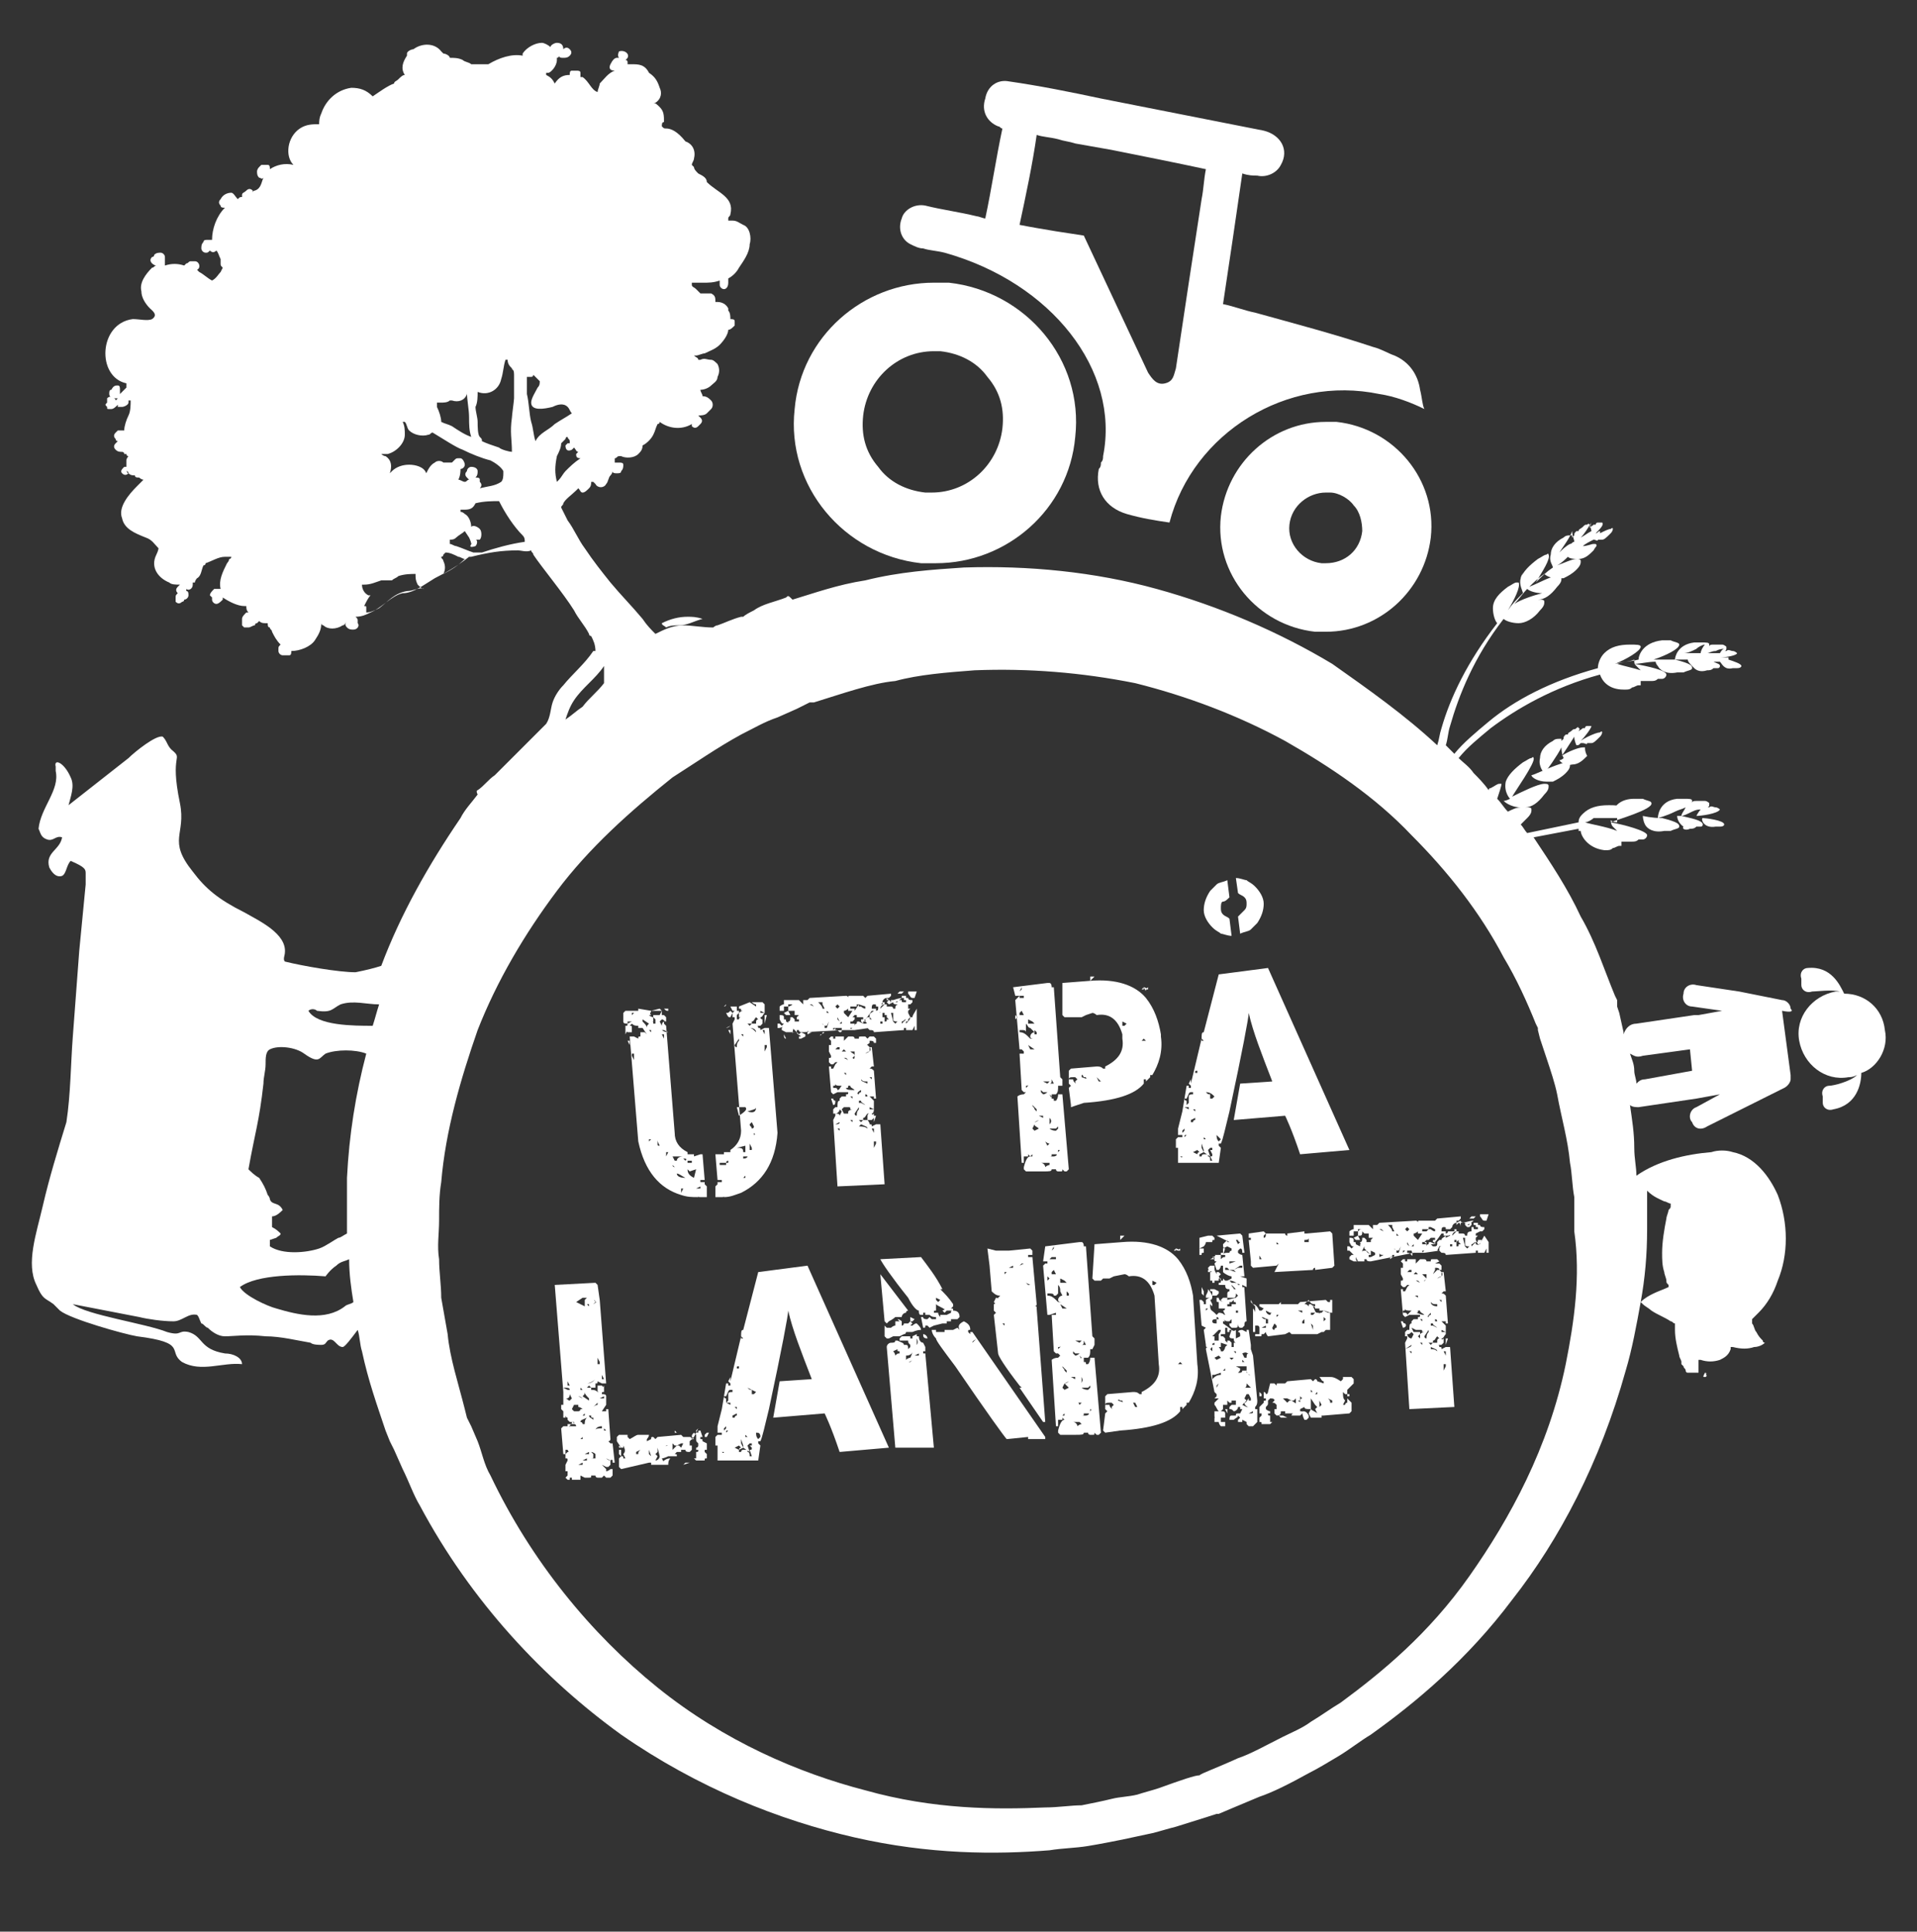 <?xml version="1.0" encoding="utf-8"?>
<!-- Generator: Adobe Illustrator 19.1.0, SVG Export Plug-In . SVG Version: 6.00 Build 0)  -->
<svg version="1.1" xmlns="http://www.w3.org/2000/svg" xmlns:xlink="http://www.w3.org/1999/xlink" x="0px" y="0px" width="89.5px"
	 height="90.2px" viewBox="0 0 89.5 90.2" style="enable-background:new 0 0 89.5 90.2;" xml:space="preserve">
<rect x="0" y="0" width="89.5" height="90.2" fill="#333333" stroke="none"/>
<style type="text/css">
	.st0{fill:#FFFFFF;}
</style>
<g id="Layer_1">
</g>
<g id="Lager_1">
	<g>
		<g>
			<g>
				<path class="st0" d="M66.3,18.2c-0.1-0.7-0.5-1.3-1.2-1.6c-0.3-0.1-0.6-0.3-1-0.4c-1.8-0.6-3.7-1.1-5.5-1.6
					c-0.5-0.1-1-0.3-1.5-0.4c0.3-2,0.6-4,0.9-6.1c0.3,0.1,0.5,0.1,0.7,0.1c0.4,0.1,0.9-0.1,1.1-0.5c0.4-0.7,0-1.4-0.8-1.6
					c-2.5-0.5-5.1-1-7.6-1.5c-1.4-0.3-2.9-0.6-4.3-0.8C46.6,3.7,46.1,4,46,4.6c-0.2,0.6,0.1,1.1,0.6,1.3c0.1,0,0.1,0.1,0.2,0.1
					c-0.3,1.4-0.5,2.8-0.8,4.2c-0.1,0-0.3-0.1-0.4-0.1c-0.8-0.2-1.6-0.3-2.4-0.5c-0.5-0.1-1,0.2-1.1,0.6c-0.2,0.5,0,1,0.4,1.2
					c0.2,0.1,0.4,0.2,0.6,0.2c0.3,0.1,0.6,0.1,1,0.2c5,1.4,8.2,5.5,7.4,9.5c0,0.1,0,0.2-0.1,0.3l0,0c0,0.1,0,0.2-0.1,0.3
					c-0.2,1,0.3,1.8,1.3,2.1c0.7,0.2,1.3,0.3,2,0.4c1.1-4.2,5.5-6.9,9.8-6c0.7,0.1,1.5,0.4,2.1,0.7C66.4,18.9,66.4,18.6,66.3,18.2z
					 M50.6,11l-1.3-0.2l0,0c-0.6-0.1-1.2-0.2-1.7-0.3c0.3-1.4,0.6-2.8,0.8-4.2c0.3,0.1,0.6,0.1,1,0.2c0.3,0.1,0.5,0.1,0.8,0.2
					L51.9,7l0,0c1.5,0.3,3,0.6,4.4,0.9c-0.1,0.5-0.1,0.9-0.2,1.4c-0.4,2.6-0.8,5.2-1.2,7.9c-0.1,0.3-0.1,0.6-0.5,0.7
					c-0.4,0.1-0.6-0.2-0.8-0.5"/>
			</g>
			<g>
				<g>
					<path class="st0" d="M43.6,16.4L43.6,16.4c0.1,0,0.2,0,0.3,0c0.9,0.1,1.7,0.5,2.2,1.2c0.6,0.7,0.8,1.5,0.7,2.4
						c-0.2,1.7-1.6,3-3.3,3c-0.1,0-0.2,0-0.3,0c-0.9-0.1-1.7-0.5-2.2-1.2c-0.6-0.7-0.8-1.5-0.7-2.4C40.5,17.7,41.9,16.4,43.6,16.4
						 M43.6,13.2c-3.3,0-6.2,2.5-6.5,5.9c-0.4,3.6,2.3,6.8,5.9,7.2c0.2,0,0.4,0,0.7,0c3.3,0,6.2-2.5,6.5-5.9
						c0.4-3.6-2.3-6.8-5.9-7.2C44,13.2,43.8,13.2,43.6,13.2L43.6,13.2z"/>
				</g>
			</g>
			<g>
				<g>
					<path class="st0" d="M61.9,23c0.1,0,0.1,0,0.2,0c0.4,0,0.9,0.3,1.1,0.6c0.3,0.3,0.4,0.8,0.4,1.2c-0.1,0.9-0.8,1.5-1.7,1.5
						c-0.1,0-0.1,0-0.2,0c-0.9-0.1-1.6-0.9-1.5-1.8C60.3,23.6,61.1,23,61.9,23 M61.9,19.7c-2.5,0-4.6,1.9-4.9,4.4
						c-0.3,2.7,1.7,5.1,4.4,5.4c0.2,0,0.3,0,0.5,0c2.5,0,4.6-1.9,4.9-4.4c0.3-2.7-1.7-5.1-4.4-5.4C62.3,19.7,62.1,19.7,61.9,19.7
						L61.9,19.7z"/>
				</g>
			</g>
		</g>
		<g>
			<path class="st0" d="M83.6,47.1c0-0.2-0.2-0.4-0.4-0.4l-2-0.4l0,0l-2-0.3c-0.3-0.1-0.6,0.1-0.6,0.4c-0.1,0.3,0.1,0.6,0.4,0.6
				l1.4,0.2l-1.1,0.2l-0.2,0l-2.7,0.4c-0.3,0-0.5,0.2-0.6,0.5c0,0,0-0.1,0-0.1l-0.2-0.9L75.5,47l0-0.1l0-0.1l0-0.1l-0.1-0.2
				c-0.5-1.2-0.9-2.5-1.6-3.7c-0.6-1.3-1.4-2.5-2.2-3.7l2.1-0.4c0,0.1,0,0.1,0,0.1l0,0l0,0c0,0,0,0,0.1,0c0,0.2,0.3,0.8,1.1,0.9
				c0,0,0,0,0,0c0,0,0.1,0,0.1,0c0.1,0,0.2,0,0.3-0.1c0,0,0,0,0,0c0.1,0,0.2-0.1,0.3-0.1c0,0,0.1,0,0.1,0c0,0,0,0,0-0.1c0,0,0,0,0,0
				c0,0,0,0,0-0.1c0,0,0,0,0,0c0,0,0.1,0,0.1,0c0.1,0,0.2,0,0.3,0c0,0,0,0,0,0c0.1,0,0.1,0,0.1,0c0.1,0,0.2,0,0.3-0.1
				c0.1,0,0.1,0,0.1,0c0,0,0.1,0,0.1,0c0.1,0,0.2-0.1,0.2-0.2c0-0.2-1.1-0.5-1.7-0.6l0,0c0.2-0.1,2-0.6,1.9-0.9
				c0-0.1-0.2-0.1-0.4-0.2c-0.1,0-0.3,0-0.4,0c-0.6,0-0.9,0.3-1,0.6L75.3,38c0.2-0.1,0.3-0.2,0.3-0.3c0-0.1-0.2-0.1-0.5-0.1
				c-0.5,0-0.9,0.1-1.2,0.4c-0.1,0.1-0.2,0.2-0.2,0.4l-2.4,0.5c-0.1-0.1-0.2-0.3-0.3-0.4c0.1-0.1,0.2-0.2,0.3-0.3
				c0.2-0.2,0.2-0.3,0.2-0.4c0-0.1-0.1-0.1-0.2-0.1c0,0,0,0-0.1,0c0.3,0,0.6-0.2,0.9-0.6c0.2-0.2,0.2-0.3,0.2-0.4
				c0-0.1-0.1-0.1-0.2-0.1c-0.3,0-1.1,0.4-1.5,0.6c0.1-0.2,1.1-1.6,1-1.8c0,0,0-0.1-0.1,0c-0.1,0-0.2,0.1-0.4,0.2
				c-0.4,0.3-0.7,0.6-0.8,0.9c-0.1,0.5,0.2,0.8,0.2,0.8l0,0c-0.2,0.1-0.3,0.1-0.3,0.1l0,0l0,0c0,0,0.3,0.3,0.8,0.3
				c-0.2,0-0.4,0.1-0.6,0.2c-0.2-0.2-0.3-0.4-0.5-0.6c0.1-0.3,0.2-0.6,0.2-0.7c0,0-0.1,0-0.1,0c-0.1,0-0.2,0.1-0.4,0.2
				c0,0-0.1,0-0.1,0.1c-0.2-0.3-0.5-0.6-0.7-0.8c-0.2-0.3-0.5-0.5-0.7-0.7c0.4-0.5,0.9-0.9,1.5-1.4c1.2-0.9,2.9-1.9,5.1-2.5
				c0.1,0.3,0.4,0.7,1.1,0.7c0,0,0,0,0,0c0,0,0.1,0,0.1,0c0.1,0,0.2,0,0.3-0.1c0.1,0,0.2-0.1,0.3-0.1c0,0,0.1,0,0.1,0c0,0,0,0,0-0.1
				c0,0,0,0,0,0c0,0,0,0,0-0.1c0,0,0,0,0,0c0,0,0.1,0,0.1,0c0.1,0,0.2,0,0.3,0c0,0,0,0,0,0c0.1,0,0.1,0,0.1,0c0.1,0,0.2,0,0.3-0.1
				c0.1,0,0.1,0,0.1,0c0,0,0.1,0,0.1,0c0.1,0,0.2-0.1,0.2-0.2c0-0.2-0.9-0.4-1.5-0.5c0.3,0,0.6-0.1,1-0.1c0,0.1,0.1,0.2,0.1,0.2
				c0.1,0.2,0.4,0.4,0.9,0.3c0.1,0,0.2,0,0.3,0c0.2-0.1,0.4-0.1,0.4-0.2c0-0.1,0-0.2-0.8-0.4c0,0-0.1,0-0.1,0c0.2,0,0.4,0,0.7,0
				c0,0.1,0.1,0.2,0.3,0.4l0,0c0.1,0.1,0.3,0.2,0.6,0.1c0.1,0,0.2,0,0.3-0.1c0,0,0,0,0.1,0c0,0,0.1,0,0.1,0c0.1,0,0.1-0.1,0.1-0.1
				c0-0.1-0.1-0.1-0.3-0.2c0.1,0,0.2,0,0.3,0c0.1,0.1,0.2,0.4,0.6,0.3c0.1,0,0.1,0,0.2,0c0.2,0,0.2-0.1,0.2-0.1
				c0-0.1-0.3-0.2-0.6-0.3l0-0.1c0,0,0,0,0,0l0,0c-0.1,0-0.3,0-0.4,0c0.3,0,0.8-0.1,0.8-0.2c0,0,0,0,0,0c0,0,0,0,0,0
				c0,0-0.1-0.1-0.2-0.1c-0.1,0-0.2-0.1-0.3,0c0,0-0.1,0-0.1,0c0.1,0,0.1-0.1,0.1-0.1c0,0,0,0,0,0c0,0,0,0,0-0.1
				c0,0-0.1-0.1-0.2-0.1c-0.1,0-0.3,0-0.4,0c-0.1,0-0.2,0-0.2,0.1c0,0,0-0.1,0-0.1c0-0.1-0.1-0.1-0.4-0.1c-0.1,0-0.2,0-0.3,0
				c-0.8,0.1-0.9,0.7-0.9,0.8c-0.3,0-0.6,0-1,0c0.6-0.2,1.2-0.5,1.2-0.7c0-0.1-0.2-0.1-0.4-0.2c-0.1,0-0.3,0-0.4,0
				c-0.9,0.1-1.1,0.7-1.1,0.9c-0.4,0.1-0.7,0.1-1.1,0.2c0.5-0.2,1.2-0.6,1.2-0.8c0-0.1-0.2-0.1-0.5-0.1c-0.5,0-0.9,0.1-1.2,0.4
				c-0.2,0.2-0.3,0.5-0.3,0.7c-2.2,0.6-3.9,1.5-5.1,2.5c-0.6,0.5-1.2,1-1.6,1.5c-0.1-0.1-0.3-0.3-0.4-0.4c0.1-0.3,0.1-0.6,0.2-0.9
				c0.4-1.4,1.1-3.2,2.5-5c0.1,0.1,0.4,0.2,0.7,0.2c0.3,0,0.7-0.2,1-0.6c0.2-0.2,0.2-0.3,0.2-0.4c0-0.1-0.1-0.1-0.2-0.1
				c0,0,0,0-0.1,0c0.3,0,0.6-0.2,0.9-0.6c0.2-0.2,0.2-0.3,0.2-0.4c0-0.1-0.1-0.1-0.2-0.1c-0.3,0-0.8,0.3-1.3,0.5
				c0.2-0.2,0.4-0.4,0.7-0.6c0.1,0.1,0.3,0.2,0.6,0.2c0.1,0,0.1,0,0.2,0c0,0,0.1,0,0.1,0c0.2-0.1,0.4-0.2,0.6-0.4
				c0.2-0.2,0.2-0.3,0.2-0.4c0-0.1-0.1-0.1-0.2-0.1c-0.2,0-0.6,0.2-0.9,0.3c0.2-0.1,0.4-0.3,0.5-0.4c0.1,0.1,0.3,0.1,0.5,0.1
				c0.3,0,0.5-0.2,0.7-0.4c0.1-0.2,0.2-0.2,0.1-0.3c0,0-0.1,0-0.1,0c-0.1,0-0.3,0.1-0.5,0.1c0.1-0.1,0.3-0.2,0.5-0.3c0,0,0,0,0,0
				c0,0,0,0,0,0c0.1,0,0.2,0.1,0.2,0c0,0,0.1,0,0.1,0c0,0,0,0,0.1,0c0.1,0,0.2-0.1,0.4-0.3c0.1-0.1,0.1-0.2,0.1-0.2
				c0-0.1-0.1,0-0.1,0c-0.1,0-0.3,0.1-0.5,0.2l0-0.1c0,0,0,0,0,0l0,0c-0.1,0-0.1,0.1-0.2,0.1c0.2-0.2,0.4-0.4,0.3-0.5c0,0,0,0,0,0
				c0,0,0,0,0,0c0,0-0.1,0-0.2,0c-0.1,0-0.1,0.1-0.1,0.1c0,0-0.1,0-0.1,0c-0.1,0.1-0.2,0.1-0.2,0.2c0-0.1,0.1-0.2,0-0.2
				c0,0,0-0.1-0.1,0c-0.1,0-0.1,0-0.2,0.1c-0.1,0.1-0.2,0.1-0.2,0.2c0,0,0,0-0.1,0c-0.1,0.1-0.1,0.1-0.1,0.2c0,0-0.1,0.1-0.1,0.1
				c0,0,0,0,0,0c0,0,0-0.1,0-0.1c0,0,0,0,0,0c0,0,0,0,0,0c0,0,0,0,0,0c0,0,0,0-0.1,0c0,0,0,0,0,0c-0.1,0-0.2,0-0.3,0.1
				c-0.4,0.2-0.6,0.5-0.6,0.8c-0.1,0.3,0.1,0.5,0.1,0.6c-0.3,0.2-0.5,0.4-0.8,0.7c0.3-0.5,0.7-1.1,0.6-1.3c0,0,0-0.1-0.1,0
				c-0.1,0-0.2,0.1-0.4,0.2c-0.4,0.3-0.7,0.6-0.8,0.9c-0.1,0.3,0.1,0.6,0.1,0.7c-0.3,0.3-0.5,0.5-0.7,0.8c0.3-0.5,0.6-1.1,0.5-1.3
				c0,0-0.1,0-0.1,0c-0.1,0-0.2,0.1-0.4,0.2c-0.4,0.3-0.7,0.6-0.7,1c0,0.3,0.1,0.6,0.2,0.7c-1.4,1.8-2.2,3.5-2.6,4.9
				c-0.1,0.3-0.1,0.5-0.2,0.8c-1.5-1.4-3.2-2.6-4.9-3.8c-2.5-1.5-5.3-2.7-8.2-3.5c-2.9-0.8-6-1.1-9-1c-1.5,0.1-3,0.2-4.6,0.6
				c-1.3,0.2-2.4,0.6-3.4,0.9c-0.2-0.2-0.2-0.2-0.3-0.1c-0.5,0.2-1.1,0.3-1.5,0.6c-0.2,0.1-0.4,0.2-0.5,0.3c0,0-0.1,0-0.1,0
				c-0.4,0.1-0.8,0.3-1.1,0.4c-0.1,0-0.2,0.1-0.2,0.1c-0.5,0-1-0.1-1.4-0.1c-0.5,0-0.9,0.2-1.3,0.4c0,0,0,0,0,0
				c-0.2-0.2-0.4-0.4-0.6-0.7c-0.5-0.6-1-1.1-1.5-1.7c-0.4-0.5-0.8-1-1.2-1.6c-0.3-0.4-0.5-0.9-0.8-1.3c-0.1-0.2-0.2-0.4-0.3-0.6
				c0-0.1,0.1-0.1,0.1-0.2c0.1-0.2,0.4-0.4,0.6-0.6c0,0,0.1-0.1,0.1-0.1l0,0c0.1,0.1,0.1,0.2,0.2,0.2c0.1,0,0.2-0.1,0.3-0.2
				c0.1-0.1,0.1-0.2,0.1-0.3c0,0-0.1,0-0.1,0c0,0,0,0,0,0c0,0,0,0,0,0c0,0,0.1,0,0.1,0l0,0l0,0c0,0,0.1,0,0.1,0c0,0,0,0,0,0
				c0,0,0.1,0.1,0.1,0.1c0.1,0.2,0.4,0.2,0.5,0c0.1-0.1,0.1-0.3,0.2-0.4c0,0,0.1-0.1,0.1-0.2c0,0,0,0,0,0c0,0.1,0.1,0.1,0.2,0.1
				c0.1,0,0.2,0,0.2-0.1c0.1-0.1,0.1-0.2,0.1-0.3c0-0.1-0.1-0.1-0.2-0.1c-0.1,0-0.1,0-0.2,0c0,0,0,0,0,0c0-0.1,0-0.1,0-0.2
				c0.1,0,0.1-0.1,0.2-0.1c0,0,0.1,0,0.1,0c0.2,0.1,0.6,0.1,0.8-0.1c0.1-0.1,0.2-0.2,0.2-0.4c0,0,0,0,0,0c0.2-0.1,0.4-0.3,0.5-0.5
				c0.1-0.2,0.1-0.3,0.2-0.5c0,0,0.1,0,0.1-0.1c0.4,0.3,1,0.4,1.5,0.1c0,0,0,0.1,0,0.1c0.1,0.1,0.2,0.1,0.3,0c0,0,0.1-0.1,0.1-0.1
				c0.1-0.1,0.1-0.2,0-0.3c0,0-0.1-0.1-0.1-0.1c0,0,0,0,0,0c0.1,0,0.3,0,0.4-0.1c0,0,0.1-0.1,0.1-0.1c0,0,0.1-0.1,0.1-0.1
				c0.1-0.1,0.1-0.3,0-0.4c-0.1-0.1-0.2-0.2-0.4-0.2c0-0.1-0.1-0.2-0.1-0.3c0,0,0,0,0,0c0.2,0,0.4-0.1,0.5-0.2
				c0.1-0.1,0.3-0.2,0.3-0.4c0.1-0.2,0.1-0.4,0-0.6c-0.1-0.1-0.2-0.2-0.3-0.2c-0.2,0-0.3-0.1-0.5,0c0,0,0,0,0,0c0,0-0.1,0-0.1,0
				c0-0.1-0.1-0.1-0.2-0.2c0,0,0,0,0.1,0c0.1,0,0.3-0.1,0.4-0.1c0.2-0.1,0.5-0.2,0.7-0.4c0.2-0.2,0.4-0.5,0.4-0.7
				c0.1,0,0.2-0.1,0.3-0.2c0,0,0,0,0,0c0-0.1,0-0.1,0-0.2c0-0.1-0.1-0.1-0.2-0.1c0-0.1,0-0.3-0.1-0.4c0,0,0-0.1,0-0.1
				c-0.1-0.2-0.3-0.3-0.5-0.3c0,0-0.1,0-0.1,0c0-0.2,0-0.3-0.2-0.4c-0.1,0-0.3,0-0.5,0c-0.1-0.1-0.1-0.1-0.2-0.2
				c-0.1-0.1-0.2-0.1-0.2-0.2c0,0,0-0.1,0-0.1c0,0,0,0,0.1,0c0.1,0,0.3,0,0.4,0c0.3,0,0.5,0,0.8-0.1c0,0.1,0,0.1,0,0.2
				c0,0.1,0.1,0.2,0.2,0.2c0.1,0,0.2-0.1,0.2-0.3c0,0,0,0,0,0c0-0.1,0-0.2,0-0.2c0,0,0,0,0,0c0.2-0.1,0.4-0.3,0.5-0.5
				c0.2-0.3,0.5-0.7,0.5-1.1c0.1-0.3,0-0.8-0.3-0.9c-0.2-0.1-0.3-0.2-0.5-0.2c0,0-0.1,0-0.2,0c0,0,0-0.1,0-0.1c0,0,0,0,0,0
				c0-0.1,0.1-0.1,0.1-0.2c0.2-0.8-0.6-1-1.1-1.5c0-0.2-0.2-0.3-0.4-0.4c-0.1-0.1-0.2-0.2-0.2-0.3c0,0,0,0-0.1-0.1
				c0-0.1,0.1-0.2,0.1-0.3c0.1-0.4-0.1-0.7-0.4-0.8C31.6,6.1,31.3,6,31.1,6c-0.1,0-0.1,0-0.2-0.1c0,0,0,0,0,0c0-0.1,0-0.2,0.1-0.2
				c0-0.3,0-0.5-0.2-0.7c-0.1-0.1-0.2-0.2-0.3-0.2c0,0,0.1,0,0.1,0c0.3-0.2,0.3-0.5,0.2-0.7c-0.1-0.3-0.2-0.5-0.5-0.7
				C30.1,3,29.8,3,29.5,3c-0.1,0-0.1,0-0.2,0c0,0,0-0.1,0-0.1c0-0.1-0.1-0.1-0.1-0.1c0.3-0.2,0-0.5-0.3-0.4c0,0-0.1,0.2,0,0.3
				c-0.1,0-0.1,0-0.1,0c-0.1,0-0.2,0.1-0.3,0.3c-0.1,0.2,0,0.3,0.2,0.3c-0.3,0.1-0.5,0.4-0.7,0.6C28,4,27.9,4.2,27.9,4.3
				c0,0,0,0,0,0c0,0,0,0,0,0c-0.3-0.1-0.4-0.5-0.7-0.7c0,0,0,0-0.1,0c0-0.1,0-0.2,0-0.2c0-0.1-0.1-0.1-0.2-0.1c-0.1,0-0.1,0-0.2,0
				c-0.1,0-0.1,0.1-0.1,0.2c-0.3,0-0.5,0.1-0.7,0.4c0,0,0,0,0,0c0,0,0,0,0,0c-0.1-0.2-0.2-0.3-0.4-0.4c0,0,0,0,0-0.1c0,0,0,0,0.1,0
				C25.7,3.4,26,3.1,26,2.8c0,0,0-0.1,0-0.1c0,0,0.1,0,0.1-0.1c0,0.1,0.1,0.1,0.2,0.1c0.1,0,0.2,0,0.3-0.1c0.1-0.1,0.1-0.2,0-0.3
				c-0.1-0.1-0.2-0.1-0.3,0c0,0,0,0,0,0c0,0,0,0,0,0C26.3,2.1,26.2,2,26,2c-0.1,0-0.3,0.1-0.3,0.2c0,0,0,0,0,0c0,0,0,0,0,0
				c-0.1-0.1-0.3-0.2-0.4-0.2c-0.3,0-0.7,0.2-0.9,0.5c0,0,0,0.1,0,0.1c-0.5-0.1-1.1,0.1-1.6,0.4c0,0,0,0,0,0C22.5,3,22.2,3,22,3
				c-0.1-0.1-0.3-0.1-0.4-0.2c-0.2-0.1-0.4-0.1-0.6-0.1c0-0.1-0.2-0.2-0.3-0.2c0,0-0.1-0.1-0.1-0.1C20.3,2,19.7,2,19.3,2.3
				c-0.1,0-0.3,0.1-0.3,0.2c0,0,0,0.1,0,0.1c-0.2,0.3-0.3,0.6-0.1,0.9c-0.1,0-0.2,0.1-0.3,0.2c-0.1,0.1-0.2,0.1-0.2,0.2c0,0,0,0,0,0
				c-0.3,0.1-0.7,0.4-1,0.6c-0.3-0.3-0.6-0.4-1-0.4c-0.7,0.1-1.2,0.6-1.4,1.2c-0.1,0.2-0.1,0.4-0.1,0.5c-0.3,0-0.6,0-0.9,0.2
				c-0.6,0.4-0.7,1.3-0.3,1.7c-0.4-0.1-0.8,0-1.1,0.2c0-0.1,0-0.2-0.1-0.2c-0.1,0-0.2,0-0.3,0c0,0-0.1,0.1-0.1,0.1c0,0,0,0,0,0
				C12,7.9,12,8,12,8c0,0.1,0,0.2,0.1,0.3c0.1,0,0.1,0.1,0.2,0c-0.1,0.2-0.1,0.5-0.4,0.6c0,0-0.1,0-0.1,0.1c0,0,0-0.1,0-0.1
				c-0.1-0.1-0.2-0.1-0.3,0c-0.1,0.1-0.2,0.1-0.2,0.2c0,0,0,0.1,0,0.1c-0.1,0-0.1,0-0.2,0.1c0,0,0,0,0,0C11,9.2,10.9,9,10.8,9
				c-0.2,0-0.4,0.1-0.5,0.3c-0.1,0.1-0.1,0.2,0,0.3c0,0.1,0.1,0.1,0.2,0.1c-0.4,0.4-0.6,1-0.6,1.5c0,0-0.1,0-0.1,0c0,0,0,0,0,0
				c0,0-0.1,0-0.1,0c-0.1,0-0.2,0-0.2,0.1c-0.1,0.1-0.1,0.2-0.1,0.3c0,0.1,0.1,0.2,0.2,0.2c0.1,0,0.1,0,0.2-0.1
				c0.1,0.1,0.2,0.1,0.3,0c0,0,0,0,0,0c0.1,0.1,0.1,0.2,0.2,0.4c0,0.1,0,0.1,0,0.2c0,0.1,0,0.1,0.1,0.2c0,0-0.1,0.2-0.1,0.2
				c-0.1,0.1-0.2,0.3-0.4,0.4c-0.2-0.1-0.4-0.3-0.6-0.4c0,0-0.1-0.1-0.1-0.1l0,0c0.2-0.1,0.1-0.4-0.1-0.4c-0.1,0-0.2,0-0.2,0
				c-0.1,0-0.1,0.1-0.2,0.1c0,0-0.1,0.1-0.1,0.1c-0.3-0.1-0.6-0.1-0.9,0c0,0,0,0,0,0c0,0,0,0,0-0.1c0,0,0,0,0-0.1c0-0.1,0-0.1,0-0.2
				c0,0,0,0,0,0c0-0.1-0.1-0.2-0.2-0.2c-0.1,0-0.2,0-0.3,0.1c0,0,0,0.1-0.1,0.1c0,0,0,0,0,0c0,0,0,0,0,0c0,0,0,0,0,0
				c-0.1,0.1-0.1,0.2,0,0.3c0,0,0.1,0.1,0.2,0.1c-0.1,0-0.1,0.1-0.2,0.1c-0.3,0.3-0.6,0.7-0.5,1.1c0,0.3,0.2,0.6,0.4,0.8
				c0.1,0.1,0.4,0.3,0.1,0.5c-0.2,0.1-0.6,0-0.9,0c-1.6,0.2-1.7,2.7-0.3,3c0,0.1,0,0.1,0,0.2c0,0-0.1,0.1-0.1,0.1
				c0,0-0.2,0.2-0.2,0.2l0,0c0,0,0-0.1,0-0.2c0-0.1,0-0.2-0.1-0.2c-0.1,0-0.2,0-0.3,0.2c-0.1,0-0.1,0.1-0.1,0.2
				c0,0.1,0.1,0.2,0.2,0.2c0,0,0,0,0.1,0c0.1,0,0.1,0,0.2,0c0,0,0,0,0,0c0,0,0,0,0,0c0,0-0.1,0-0.1,0c0,0,0,0,0,0c0,0,0,0,0,0
				c0,0-0.1,0.1-0.1,0.1c0,0,0-0.1-0.1-0.1c0,0,0,0,0,0c-0.1-0.1-0.2-0.1-0.3,0L5,18.8c-0.1,0.1-0.1,0.1,0,0.2l0,0
				c0,0.1,0,0.1,0.1,0.1c0,0,0,0,0.1,0c0.1,0,0.2-0.1,0.3-0.2c0,0,0,0.1,0,0.1c0,0,0,0,0,0c0,0,0,0,0,0c0,0,0,0,0,0l0,0
				c0,0,0,0,0.1,0c0,0,0.1,0,0.1,0c0.1,0,0.3-0.1,0.3-0.2c0,0,0-0.1,0-0.1c0,0,0,0,0,0c0,0,0.1,0,0.1,0c0,0,0,0,0,0
				c0,0.2,0,0.5-0.1,0.7c-0.1,0.2-0.2,0.5-0.2,0.7c0,0,0,0,0,0c-0.1,0-0.2,0-0.3,0c0,0-0.1,0.1-0.1,0.1c-0.1,0.1-0.1,0.2,0,0.3
				c0,0.1,0.1,0.1,0.1,0.1c0,0,0,0,0,0c0,0-0.1,0.1-0.1,0.1c0,0,0,0,0,0c-0.1,0.1-0.1,0.2,0,0.3c0.1,0.1,0.2,0.1,0.3,0.1
				c0,0,0.1,0,0.1,0.1c0,0,0.1,0,0.1,0c0,0,0,0.1,0.1,0.1c0,0-0.1,0.1-0.1,0.2c0,0.1,0,0.2,0,0.3c0,0-0.1,0-0.1,0l0,0
				c-0.1,0.1-0.2,0.2-0.1,0.3c0.1,0.1,0.2,0.1,0.3,0l0,0C5.9,22.1,6,22.1,5.9,22C6,22,6,22.1,6,22.1c0.1,0.1,0.2,0.1,0.3,0.1
				c0,0.1,0.1,0.1,0.2,0.1c0,0,0.1,0.1,0.2,0.1c-0.1,0.1-0.2,0.2-0.3,0.3c-0.4,0.4-0.9,1-0.7,1.5c0.1,0.5,0.6,0.7,1.1,0.9
				c0.3,0.1,0.4,0.3,0.6,0.5l0,0c0,0,0,0.1-0.1,0.3C7,26.5,7.4,27,7.9,27.2c0.1,0.1,0.3,0.1,0.5,0.1c0,0,0,0-0.1,0.1
				c-0.1,0.1-0.1,0.2,0,0.3c0,0,0,0,0,0c-0.1,0.1-0.1,0.1-0.1,0.2c0,0.1,0,0.2,0,0.2c0.1,0.1,0.2,0.1,0.3,0c0,0,0.1,0,0.1-0.1
				c0.1,0,0.2-0.1,0.2-0.2c0-0.1,0-0.2-0.1-0.2c0,0,0,0,0-0.1c0,0,0,0,0,0c0.1,0.1,0.3,0,0.3-0.2c0,0.1,0,0,0,0c0,0,0-0.1,0-0.1
				c0,0,0.1,0,0.1,0c0-0.1,0.1-0.2,0.1-0.2l0,0c0.2-0.1,0.2-0.4,0.3-0.6c0.1,0,0.1-0.1,0.1-0.1c0.3-0.1,0.6-0.3,0.9-0.3
				c0.1,0,0.2,0,0.3,0c0,0,0,0,0,0c0,0,0,0,0,0c0,0,0,0,0,0c0,0,0,0.1-0.1,0.1c0,0.1-0.1,0.2-0.1,0.2c-0.2,0.4-0.4,0.8-0.3,1.2
				c-0.1,0-0.2,0-0.3,0c-0.1,0.1-0.2,0.2-0.2,0.3c0,0,0.1,0.1,0.1,0.1c0,0,0,0,0,0.1c0,0.1,0.1,0.2,0.2,0.2c0.1,0,0.2-0.1,0.3-0.2
				c0,0,0,0,0-0.1c0.3,0.2,0.7,0.4,1,0.4c0,0,0,0,0.1,0c0,0.1,0,0.2,0.1,0.3c0,0-0.1,0-0.1,0c-0.1,0.1-0.2,0.2-0.2,0.3
				c0,0.1,0,0.2,0,0.3c0,0,0.1,0.1,0.1,0.1c0.1,0,0.1,0,0.2,0c0.1,0,0.2-0.1,0.3-0.1c0,0,0-0.1,0.1-0.1c0,0,0,0,0.1-0.1
				c0.1,0.1,0.2,0.1,0.3,0.1c0,0,0.1,0,0.1,0c0,0.1,0,0.2,0.1,0.2c0,0.1,0.1,0.1,0.1,0.2c0.1,0.2,0.2,0.4,0.4,0.6c0,0,0,0,0,0
				c-0.1,0.1-0.1,0.1-0.1,0.2c0,0,0,0,0,0.1c0,0.1,0.1,0.2,0.2,0.2c0,0,0,0,0.1,0c0.1,0,0.1,0,0.2,0c0.1,0,0.1-0.1,0.1-0.2
				c0.4,0,0.9-0.2,1.1-0.5c0.2-0.3,0.3-0.5,0.3-0.8c0,0,0,0.1,0.1,0.1c0.2,0.2,0.6,0.2,0.9,0c0.1,0,0.1-0.1,0.2-0.2c0,0,0,0,0,0
				c0,0,0,0,0,0c-0.1,0.1-0.1,0.2,0,0.3c0.1,0.1,0.2,0.1,0.3,0.1c0.2,0,0.3-0.2,0.2-0.3c0,0,0,0,0-0.1c0,0,0,0,0,0
				c0-0.1,0-0.1-0.1-0.2c0.3,0,0.5-0.1,0.7-0.2c0.5-0.2,1-0.8,1.5-0.9c0.5,0,1-0.4,1.5-0.7c0.6-0.3,1.1-0.6,1.6-1c0,0,0,0,0,0
				c0,0,0.1,0,0.1,0c0.8-0.2,1.4-0.3,2.2-0.3c0.1,0,0.4,0.1,0.6,0c0,0.1,0.1,0.1,0.1,0.2c0.4,0.6,1.4,1.8,1.9,2.6
				c0.2,0.4,0.5,0.7,0.7,1.1c0,0,0,0.1,0.1,0.1c0.1,0.2,0.2,0.4,0.2,0.7c0,0,0,0-0.1,0c-0.4,0.6-1,1.1-1.4,1.6
				c-0.2,0.2-0.4,0.5-0.5,0.8c-0.1,0.3-0.1,0.7-0.3,1c-0.8,0.8-1.6,1.6-2.4,2.4c-0.3,0.2-0.5,0.5-0.8,0.7c0,0-0.1,0,0,0.2
				c-0.3,0.4-0.6,0.7-0.8,1.1c-1.5,2.2-2.8,4.5-3.7,6.9c-0.3,0.1-0.7,0.2-1.2,0.3c-0.8,0-2.5-0.3-3.3-0.5c-0.1-0.1,0-0.3,0-0.4
				c0.1-0.9-1.2-1.5-1.9-1.9c-1.2-0.6-1.8-1.1-2.4-1.9c-1.2-1.5-0.3-1.7-0.6-3.2c-0.5-2.4,0.2-2-0.4-2.5c-0.2-0.2-0.2-0.4-0.4-0.6
				c-0.3-0.1-1.3,0.7-1.6,1l-1.4,1.1l-1.4,1.1c0.1-0.4,0.3-0.9,0.1-1.3c-0.3-0.7-0.8-0.9-0.7-0.5c0,0,0,0.2,0,0.2
				c0.2,0.9-0.7,1.7-0.8,2.7c0.1,0.2,0.1,0.4,0.4,0.5c0.3,0.1,0.4-0.2,0.7-0.1c-0.1,0.6-0.8,0.7-0.6,1.4c0.1,0.2,0.3,0.5,0.6,0.4
				c0.2-0.1,0.2-0.5,0.4-0.7C4,40.5,4,40.6,4,40.8c0,0.1,0,0.3,0,0.5l-0.3,3.1c-0.1,1.3-0.2,2.7-0.3,4c-0.1,1.3-0.1,2.7-0.3,4
				C2.7,53.7,2.3,55,2,56.3C1.7,57.6,1.2,59,1.7,60c0.3,0.7,0.4,0.6,0.8,0.9c0.1,0.1,0.1,0.1,0.3,0.3c0.5,0.4,3,1.1,3.6,1.2
				c2.4,0.3,1.4,0.7,2.1,1.2c0.9,0.5,1.9,0,2.8,0.1c0-0.3-0.4-0.5-0.8-0.5c-1.2-0.2-1-0.8-1.7-1c-0.5-0.1-0.3,0.2-1,0
				c-1-0.4-3.8-0.8-4.4-1.3l3.1,0.6c0.4,0.1,1.1,0.2,1.6,0.2c0.4,0,0.7-0.4,1.1-0.3c0.1,0.1,0.1,0.2,0.2,0.4C9.5,61.8,9.6,62,9.7,62
				c0.2,0.2,0.5,0.4,0.8,0.4c0.4,0,1-0.1,1.9,0c0.7,0,1.5,0.2,2.1,0.3c0.1,0.1,0.4,0.1,0.5,0.1c0.2,0,0.2-0.1,0.3-0.2
				c0.3-0.2,0.4,0.3,0.7,0.3c0.1,0,0.4-0.4,0.7-0.8c0.1,0.3,0.1,0.7,0.2,1c0.3,1.4,0.7,2.5,1.1,3.7l0.2,0.5l0.2,0.4l0.4,0.9
				c0.3,0.6,0.5,1.2,0.8,1.7c2.4,4.5,5.8,8.1,9.4,10.7c3.6,2.5,7.4,4,10.9,4.8c3.5,0.8,6.6,0.8,9.1,0.6c0.6-0.1,1.2-0.1,1.8-0.2
				c0.6-0.1,1.1-0.2,1.6-0.3c0.5-0.1,0.9-0.2,1.4-0.3c0.4-0.1,0.7-0.2,1.1-0.3c1.3-0.4,1.9-0.6,1.9-0.6l0.1,0c0,0,0.7-0.3,1.9-0.8
				c0.6-0.2,1.4-0.6,2.3-1.1c0.4-0.2,0.9-0.5,1.4-0.8c0.5-0.3,1-0.7,1.5-1c2.1-1.5,4.5-3.5,6.6-6.3c2.2-2.8,4.1-6.4,5.3-10.7
				c0.3-1,0.5-2.1,0.7-3.2c0,0,0.1,0.1,0.1,0.1c0.1,0.1,0.3,0.2,0.4,0.3c0.3,0.2,0.6,0.3,0.9,0.5c0.1,0,0.1,0.1,0.2,0.1c0,0,0,0,0,0
				c0,0.1,0,0.2,0,0.3c0,0.4,0.1,0.8,0.2,1.2c0,0.1,0.1,0.2,0.1,0.3c0,0,0,0.1,0,0.1c0,0,0,0,0,0c0,0,0,0,0,0c0,0,0,0,0,0
				c0,0,0.1,0.1,0.1,0.1c0,0.1,0.1,0.1,0.1,0.2c0,0,0,0.1,0.1,0.1c0,0,0.1,0,0.1,0c0.1,0,0.2,0,0.3,0c0,0,0.1,0,0.1,0c0,0,0,0,0-0.1
				c0-0.1,0-0.2,0-0.2c0-0.1,0-0.2,0-0.2c0,0,0-0.1,0-0.1c0,0,0,0,0.1,0c0.3,0.1,0.6,0.1,0.9,0c0.2-0.1,0.4-0.2,0.5-0.5
				c0,0,0-0.1,0-0.1c0,0,0,0,0,0c0,0,0.1,0,0.1,0c0.4,0.1,0.7,0.1,1,0c0.2,0,0.4-0.1,0.5-0.2c0,0,0.1,0,0,0c0,0,0,0,0,0c0,0,0,0,0,0
				c0,0-0.1,0-0.1-0.1c-0.1-0.1-0.2-0.2-0.3-0.4c-0.1-0.1-0.1-0.3-0.2-0.4c0,0,0-0.1,0-0.1c0,0,0,0,0-0.1c0.1-0.1,0.2-0.2,0.3-0.3
				c0.4-0.4,0.7-0.9,0.9-1.5c0.5-1.2,0.5-2.7,0-4c-0.4-0.9-1.1-1.8-2.1-2c-0.3-0.1-0.7-0.1-1,0c-1.2,0.1-2.5,0.4-3.5,1.1
				c0-0.4-0.1-0.8-0.1-1.3c0-0.7-0.1-1.3-0.2-2c0.1,0.1,0.3,0.1,0.4,0.1l2.7-0.4v0l1.1-0.2l-1.1,0.6c-0.3,0.1-0.4,0.5-0.2,0.7
				c0.1,0.3,0.4,0.4,0.7,0.2l1.8-0.9l0,0l1.8-0.9c0.2-0.1,0.3-0.3,0.3-0.4c0-0.1,0-0.1,0-0.2l-0.4-3C83.7,47.3,83.7,47.2,83.6,47.1z
				 M77.1,39C77.1,39,77.1,39,77.1,39C77.1,39,77.1,39,77.1,39C77.1,39,77.1,39,77.1,39z M77.1,38.9C77.1,38.9,77.1,38.9,77.1,38.9
				C77.1,38.9,77.1,38.9,77.1,38.9z M76,37.5C76,37.5,76,37.5,76,37.5C76,37.5,76,37.5,76,37.5z M76.2,37.4
				C76.3,37.4,76.3,37.4,76.2,37.4C76.3,37.4,76.3,37.4,76.2,37.4z M75.5,38.2c0,0.1,0,0.2,0,0.2l0,0c-0.2,0-0.3-0.1-0.3-0.1l0,0
				l0,0c0,0,0,0.2,0.1,0.3c0,0,0,0,0,0c0,0,0.1,0.1,0.1,0.1c0,0,0,0,0.1,0.1c0,0,0,0,0,0c-0.5-0.2-1.2-0.3-1.5-0.4
				c0.1,0,0.3-0.1,0.4-0.2L75.5,38.2z M22.3,18.3c0.5,0.2,1-0.1,1.1-0.6c0.1-0.3,0.1-0.6,0.2-0.9c0,0,0.1,0,0.1,0
				c0,0.2,0.1,0.3,0.2,0.4c0,0.1,0.1,0,0.1,0.3c0,0.2,0,0.9,0,1.1c0,0.1-0.1,0.8-0.1,0.9c-0.1,0.7,0,1,0,1.6c-0.1,0-0.5-0.1-0.6-0.2
				c-0.3-0.1-0.6-0.2-0.8-0.3c0-0.1,0-0.1-0.1-0.2c-0.1-0.1-0.1-0.5-0.1-0.7c0-0.2-0.1-0.5-0.1-0.7C22.3,18.8,22.3,18.5,22.3,18.3
				C22.3,18.3,22.3,18.3,22.3,18.3z M20.6,18.8c0.1,0,0.3,0,0.4-0.1c0,0,0,0,0.1,0c0.3,0.1,0.6,0,0.7-0.3c0,0,0-0.1,0-0.1
				c0,0.4,0.1,0.8,0.1,1.2c0,0.3,0,0.6,0.1,0.9c-0.3-0.1-0.6-0.3-0.9-0.5c-0.2-0.1-0.3-0.1-0.5-0.2c0-0.2-0.1-0.5-0.2-0.7
				c0-0.1,0-0.1,0-0.2C20.5,18.8,20.5,18.8,20.6,18.8z M19,27.6c-0.6,0.1-0.9,0.5-1.3,0.8c-0.2,0.1-0.4,0.2-0.6,0.2c0,0,0,0,0,0
				c0,0,0,0,0,0c0-0.1,0-0.1,0-0.2c0-0.1,0-0.1-0.1-0.1c0,0,0,0,0,0c0.1-0.2,0.2-0.4,0.3-0.5c-0.1,0-0.1,0-0.1,0
				c-0.2-0.1-0.3-0.3-0.3-0.5c0,0,0.1,0,0.1,0c0.3,0,0.5-0.1,0.8-0.2c0.1,0,0.2,0,0.4,0c0,0,0.1,0,0.1,0c0.1-0.1,0.2-0.1,0.3-0.2
				c0.3-0.1,0.6-0.1,0.8-0.1c0,0.2,0,0.3,0.1,0.5c0.1,0.1,0.2,0.2,0.3,0.2C19.6,27.4,19.3,27.6,19,27.6z M20.3,21.6
				c-0.2,0.1-0.3,0.3-0.4,0.5c-0.1-0.3-0.5-0.4-0.8-0.4c-0.3,0-0.6,0.1-0.8,0.3c0,0,0,0-0.1,0.1c0.1-0.3,0.1-0.6-0.2-0.8
				c-0.1,0-0.2-0.1-0.2-0.1c0.1,0,0.2,0,0.3,0c0.4-0.1,0.8-0.5,0.8-0.9c0-0.2,0-0.4-0.1-0.6c0,0,0,0,0,0c0,0,0.1,0,0.1,0
				c0.1,0.1,0.1,0.3,0.2,0.4c0.2,0.2,0.6,0.3,0.9,0.2c0.1,0,0.1-0.1,0.2-0.1c0.5,0.3,1.1,0.7,1.4,0.8c0.4,0.2,0.9,0.4,1.3,0.5
				c0.2,0.1,0.5,0.3,0.6,0.5c0,0,0,0,0,0.1c0,0.1,0,0.3-0.1,0.4c-0.3,0.2-0.6,0.2-1,0.3c0.1-0.1,0.1-0.2,0-0.3c0,0,0,0,0,0
				c0,0,0-0.1,0-0.1c0-0.1-0.1-0.1-0.2-0.1l0,0c0,0,0,0,0,0c0.1-0.1,0.1-0.2,0.1-0.3c0-0.1-0.1-0.2-0.3-0.2c-0.1,0-0.2,0.1-0.2,0.2
				c-0.1,0.1-0.1,0.2,0,0.3c0,0,0,0,0.1,0.1c-0.1,0-0.1,0.1-0.2,0.1c-0.1,0-0.2-0.1-0.3-0.1c0.1-0.2,0.1-0.4,0.1-0.5
				c0.1,0,0.2-0.1,0.2-0.2c0-0.1-0.1-0.3-0.2-0.3c0,0,0,0,0,0c0,0-0.1,0-0.1,0c-0.1,0-0.1,0-0.2,0.1c0,0-0.1,0.1-0.1,0.1
				c-0.1,0-0.2,0-0.3,0c0,0-0.1,0-0.1,0C20.6,21.5,20.4,21.5,20.3,21.6z M20.7,26.8c0.1-0.2,0.1-0.4,0-0.6c0-0.1-0.1-0.1-0.1-0.2
				c0,0,0.1,0,0.1-0.1c0,0,0.1-0.1,0.1-0.1c0.2,0,0.4,0.1,0.6,0.2c0.1,0,0.2,0.1,0.3,0.1C21.4,26.4,21.1,26.6,20.7,26.8z M24.5,25.3
				c-0.7,0.1-1.4,0.3-2,0.5c-0.1,0-0.3,0-0.4,0c-0.3-0.1-0.5-0.2-0.8-0.3c-0.1,0-0.2-0.1-0.3-0.1c0-0.1,0-0.1,0-0.2
				c0.1,0,0.2,0,0.3-0.1c0.1-0.1,0.3-0.2,0.4-0.3c0,0,0,0,0,0c0,0,0.2,0.3,0.2,0.3c0,0,0.1,0.2,0.1,0.3l0.1-0.1
				c-0.2,0.2-0.2,0.3,0.1,0.2c0.1-0.1,0.1-0.3,0-0.3c0,0,0.1,0,0.1,0l0.1,0c0.1-0.1,0.1-0.4,0-0.5c-0.1-0.1-0.3-0.2-0.4-0.1
				c0-0.2-0.1-0.5-0.3-0.6c0,0-0.1-0.1-0.2-0.1c0,0,0-0.1,0-0.1c0.1,0,0.2,0,0.2,0c0.3,0,0.4-0.1,0.5-0.3c0.4-0.1,0.8-0.1,1.1-0.1
				c0,0,0,0,0,0c0.3,0.6,0.7,1.2,1.1,1.6C24.5,25.1,24.5,25.2,24.5,25.3C24.5,25.3,24.5,25.3,24.5,25.3z M25,20.6
				c-0.1-0.3-0.1-0.6-0.2-0.9c-0.1-0.4-0.1-0.9-0.2-1.3c0-0.3,0-0.5,0-0.8c0.1,0,0.1,0,0.2,0c0,0,0.1,0,0.1-0.1
				c0.1,0.1,0.2,0.2,0.3,0.3c0,0.1,0,0.2-0.1,0.3c-0.1,0.2-0.3,0.5-0.3,0.7c0,0.4,0.6,0.3,1,0.2c0.2-0.1,0.5-0.2,0.7,0
				c0.1,0.1,0.1,0.2,0.2,0.3c-0.3,0.2-0.5,0.3-0.8,0.5C25.6,20.1,25.2,20.2,25,20.6z M26,22.5c-0.1-0.4-0.1-0.7,0-1.2
				c0.1-0.2,0.2-0.4,0.2-0.6c0.1-0.1,0.2-0.2,0.2-0.2l0,0c0,0,0-0.1,0.1-0.1c0,0.1,0.1,0.1,0.1,0.2c0,0,0,0,0,0.1c0,0,0,0,0,0
				c0,0,0,0,0,0c0,0,0,0,0,0c0,0-0.1,0-0.1,0c0,0-0.1,0.1-0.1,0.1c0,0.2,0.1,0.3,0.3,0.2c0,0,0.1-0.1,0.1-0.1
				c0.1,0.1,0.1,0.2,0.2,0.2c0,0,0,0,0,0c0,0-0.1,0.1-0.1,0.1c0,0.1,0,0.2,0.2,0.2c-0.3,0.2-0.5,0.4-0.7,0.6
				c-0.1,0.1-0.2,0.3-0.3,0.4C26,22.5,26,22.5,26,22.5z M14.8,47.2c0.7,0.1,0.7-0.1,1.1-0.3c0.6-0.2,1.2,0,1.8,0
				c-0.1,0.3-0.2,0.7-0.3,1c-0.9,0-2.6,0-3-0.7C14.5,47.1,14.7,47.1,14.8,47.2z M12.3,50.6c0-0.3,0.1-0.6,0.1-0.9
				c0-0.3,0-0.6,0.2-0.7c0.4-0.2,1.2-0.1,1.6,0.2c0.7,0.5,0.7,0.2,1,0c0.5-0.2,1.4-0.2,1.9,0c-0.5,1.9-0.8,3.8-0.9,5.8
				c0,0.9,0,1.7,0,2.6c-0.2,0.1-0.3,0.2-0.4,0.2c-0.2,0.1-0.6,0.4-0.9,0.5c-0.6,0.2-1.7,0.3-2.3-0.1l0-0.3l0.3-0.1
				c0.1-0.1,0.2-0.1,0.2-0.2c-0.1-0.1-0.2-0.2-0.4-0.3l0-0.5c0.2,0,0.4-0.2,0.5-0.3c-0.2-0.4-0.5-0.2-0.6-0.5c0,0,0-0.1-0.1-0.2
				c-0.1-0.3-0.2-0.5-0.4-0.8c-0.2-0.1-0.4-0.3-0.5-0.4C11.9,52.9,12.1,52.4,12.3,50.6z M16.1,61c-0.9,0.7-2.2,0.4-3.2,0.1
				c-0.4-0.1-1.5-0.6-1.7-1c0.8-0.6,2.8-0.6,4-0.5c0,0,0.2-0.3,0.5-0.5c0.2-0.2,0.4-0.2,0.6-0.3c0,0.7,0.1,1.4,0.2,2
				C16.4,60.9,16.2,60.9,16.1,61z M70.3,36.9c0-0.1,0.1-0.2,0.1-0.3C70.3,36.7,70.3,36.8,70.3,36.9z M70.3,36.6
				C70.3,36.6,70.3,36.6,70.3,36.6C70.3,36.6,70.3,36.6,70.3,36.6C70.3,36.6,70.3,36.6,70.3,36.6z M69,34.3c0.1-0.1,0.2-0.1,0.2-0.2
				C69.2,34.1,69.1,34.2,69,34.3z M77.1,29.9C77.1,29.9,77.1,29.9,77.1,29.9C77.1,29.9,77.1,29.9,77.1,29.9z M77.4,29.8
				C77.4,29.8,77.4,29.8,77.4,29.8C77.4,29.8,77.4,29.8,77.4,29.8z M76.4,31.1c0,0,0.1,0.1,0.1,0.1c0,0,0,0,0.1,0.1c0,0,0,0,0,0
				c-0.3-0.1-0.8-0.2-1.1-0.3c0.3-0.1,0.6-0.1,0.8-0.2C76.3,31,76.3,31,76.4,31.1C76.4,31.1,76.4,31.1,76.4,31.1z M78.3,31.4
				C78.3,31.4,78.3,31.4,78.3,31.4C78.3,31.4,78.3,31.4,78.3,31.4C78.3,31.4,78.3,31.4,78.3,31.4z M78.2,31.3
				C78.2,31.3,78.2,31.3,78.2,31.3C78.2,31.3,78.2,31.3,78.2,31.3z M79.6,30.1c-0.1,0.1-0.2,0.3-0.2,0.4c-0.1,0-0.1,0-0.2,0
				c0,0,0,0,0,0l0,0c-0.2,0-0.4,0-0.6,0c0.2,0,0.4-0.1,0.6-0.2C79.3,30.2,79.5,30.1,79.6,30.1z M79.4,31.1
				C79.4,31.1,79.4,31.1,79.4,31.1C79.4,31.1,79.4,31.1,79.4,31.1z M81.5,30.9C81.6,30.9,81.6,30.9,81.5,30.9
				C81.6,30.9,81.6,30.9,81.5,30.9C81.6,30.9,81.6,30.9,81.5,30.9z M80.3,30.5c-0.1,0-0.2,0-0.4,0c-0.1,0-0.2,0-0.2,0
				c0.1,0,0.2-0.1,0.4-0.1c0.2-0.1,0.3-0.1,0.4-0.1C80.4,30.3,80.3,30.5,80.3,30.5z M80.8,30C80.8,30,80.8,30,80.8,30
				C80.8,30,80.8,30,80.8,30C80.8,30,80.8,30,80.8,30z M68.9,34.3c-0.3,0.2-0.5,0.5-0.7,0.7c0,0,0,0,0,0
				C68.4,34.8,68.7,34.6,68.9,34.3z M70.7,28.2c0.2-0.2,0.4-0.5,0.6-0.7c0.1,0.1,0.4,0.2,0.7,0.2C71.6,27.8,71,28,70.7,28.2z
				 M74.6,24.5C74.6,24.5,74.6,24.6,74.6,24.5C74.6,24.6,74.6,24.5,74.6,24.5z M73.5,25.3c-0.1,0-0.1,0.1-0.2,0.1
				c-0.2,0.1-0.4,0.3-0.5,0.4c0.2-0.3,0.5-0.7,0.6-1C73.4,25,73.5,25.2,73.5,25.3z M74.3,24.8c-0.2,0.1-0.3,0.2-0.5,0.3
				c0.2-0.2,0.3-0.4,0.5-0.7C74.2,24.6,74.3,24.7,74.3,24.8z M74.3,24.1C74.3,24.1,74.3,24.1,74.3,24.1
				C74.3,24.1,74.3,24.1,74.3,24.1C74.3,24.1,74.3,24.1,74.3,24.1z M71,27c0-0.1,0.1-0.2,0.1-0.3C71.1,26.7,71.1,26.8,71,27z
				 M71.1,26.6C71.1,26.6,71.1,26.6,71.1,26.6C71.1,26.6,71.1,26.6,71.1,26.6C71.1,26.6,71.1,26.6,71.1,26.6z M32.1,28.8
				c0.2,0,0.4,0,0.7,0.1c-0.4,0.1-0.7,0.3-1.1,0.3c-0.2,0-0.4,0-0.6,0.1c-0.1-0.1-0.2-0.1-0.2-0.2C31.3,28.9,31.7,28.8,32.1,28.8z
				 M26.8,32.7c0.4-0.6,1-1,1.4-1.6c0,0.3,0,0.5,0,0.8c-0.3,0.4-0.7,0.7-1,1.1c-0.3,0.2-0.5,0.4-0.8,0.6
				C26.5,33.3,26.6,33,26.8,32.7z M73.1,63.7c-0.8,3.9-2.6,7.2-4.5,9.9c-1.9,2.7-4.1,4.5-6,5.9c-0.5,0.3-0.9,0.6-1.4,0.9
				c-0.4,0.3-0.9,0.5-1.3,0.7c-0.8,0.4-1.5,0.8-2.1,1c-1.1,0.5-1.7,0.7-1.8,0.8c-0.2,0-0.8,0.2-1.9,0.6c-0.3,0.1-0.7,0.2-1,0.3
				c-0.4,0.1-0.8,0.1-1.2,0.2c-0.4,0.1-0.9,0.2-1.4,0.3c-0.5,0-1.1,0.1-1.7,0.1c-2.3,0.1-5.2,0.1-8.4-0.8c-3.1-0.8-6.6-2.3-9.7-4.8
				c-3.1-2.5-5.9-5.9-7.8-9.9c-0.3-0.5-0.4-1.1-0.6-1.6L22,66.6l-0.2-0.4l-0.1-0.4c-0.3-1.2-0.7-2.4-0.8-3.5
				c-0.1-0.6-0.2-1.1-0.3-1.7c0-0.6-0.1-1.2-0.1-1.8c-0.1-0.6,0-1.2,0-1.8c0-0.6,0-1.2,0.1-1.8c0.2-2.4,0.9-4.8,1.7-7.1
				c0.9-2.3,2.2-4.5,3.7-6.5c1.5-2,3.4-3.7,5.4-5.3c1.1-0.7,2.1-1.4,3.2-2c0.6-0.3,1.1-0.6,1.7-0.8l0.9-0.4l0.4-0.2l0.2-0.1l0.1,0
				l0.1,0c0,0,0,0,0,0c1.3-0.4,2.7-0.9,3.8-1c1.1-0.3,2.4-0.4,3.7-0.5c2.5-0.1,5,0.1,7.5,0.6c2.4,0.6,4.8,1.5,7,2.7
				c2.1,1.2,4.2,2.6,5.9,4.4c1.7,1.7,3.2,3.6,4.3,5.7c0.6,1,1.1,2.1,1.5,3.1l0.1,0.2l0,0.1l0,0c0,0,0,0,0,0l0.1,0.4l0.3,0.9
				c0.2,0.6,0.4,1.2,0.5,1.7c0.2,1.1,0.5,2.1,0.6,3.2c0.1,0.5,0.1,1.1,0.2,1.6c0,0.5,0,1.1,0,1.6C73.8,59.6,73.5,61.7,73.1,63.7z
				 M79.6,64.1C79.7,64.1,79.7,64.2,79.6,64.1c0.1,0.1,0.1,0.2,0,0.2C79.5,64.3,79.5,64.3,79.6,64.1C79.5,64.2,79.6,64.1,79.6,64.1z
				 M77.7,56.1c0.1,0,0.2,0.1,0.3,0.1c0,0,0,0,0,0c0,0,0,0,0,0c0,0,0,0.1,0,0.1c0,0.1,0,0.1-0.1,0.2c0,0.1-0.1,0.3-0.1,0.4
				c-0.1,0.5-0.2,1.1-0.2,1.6c0,0.3,0,0.6,0.1,0.9c0,0.1,0.1,0.3,0.1,0.4c0,0.1,0,0.1,0.1,0.2c0,0,0,0,0,0.1c0,0,0,0,0,0
				c-0.2,0.1-0.5,0.2-0.7,0.3c-0.2,0.1-0.4,0.2-0.6,0.4c0.2-1.1,0.3-2.2,0.3-3.4c0-0.6,0-1.2,0-1.8c0,0,0,0,0,0
				C77.2,55.9,77.5,56,77.7,56.1z M76.8,50.4c-0.2,0-0.3,0.1-0.4,0.2c0-0.2-0.1-0.4-0.1-0.6c0-0.3-0.1-0.5-0.2-0.8
				c0.2,0.1,0.3,0.2,0.6,0.1l2.2-0.3l0.1,1L76.8,50.4z"/>
			<path class="st0" d="M88,48.1c-0.1-1-0.9-1.7-1.9-1.7c-0.2-0.4-0.6-1.3-1.7-1.2c-0.2,0-0.4,0.2-0.3,0.5l0,0.3
				c0,0.2,0.2,0.4,0.5,0.3c0,0,0,0,0,0c0.2,0,0.9-0.1,1.3,0c-0.1,0-0.1,0-0.2,0c-1.1,0.2-1.9,1.2-1.7,2.3c0.2,1.1,1.2,1.9,2.3,1.7
				c0.1,0,0.2,0,0.4-0.1c-0.3,0.3-1.1,0.5-1.3,0.5c0,0,0,0,0,0c-0.2,0-0.4,0.2-0.3,0.5l0,0.3c0,0.2,0.2,0.4,0.5,0.3
				c1.1-0.2,1.3-1.2,1.3-1.7C87.6,49.9,88.2,49,88,48.1z"/>
			<path class="st0" d="M80.1,38.6c0.1,0,0.1,0,0.2,0c0.2,0,0.2-0.1,0.2-0.1c0-0.2-0.9-0.3-1-0.3l0,0l0,0
				C79.4,38.2,79.5,38.7,80.1,38.6z M80.4,38.5C80.4,38.5,80.4,38.5,80.4,38.5C80.4,38.5,80.4,38.5,80.4,38.5
				C80.4,38.5,80.4,38.5,80.4,38.5z"/>
			<path class="st0" d="M73.6,34.8L73.6,34.8L73.6,34.8c0.1,0,0.1,0,0.2-0.1l0,0c0,0,0,0,0,0c0,0,0,0,0,0c0,0,0,0,0,0c0,0,0,0,0.1,0
				c0,0,0,0,0,0c0.1,0,0.2,0.1,0.2,0c0,0,0.1,0,0.1,0c0,0,0,0,0.1,0c0.1,0,0.2-0.1,0.4-0.3c0.1-0.1,0.1-0.2,0.1-0.2
				c0-0.1-0.1,0-0.1,0c-0.2,0-0.8,0.3-0.9,0.4c0.2-0.2,0.5-0.6,0.5-0.7c0,0,0,0,0,0c0,0,0,0,0,0c0,0-0.1,0-0.2,0
				c-0.1,0-0.1,0.1-0.1,0.1c0,0-0.1,0-0.1,0c-0.1,0.1-0.2,0.1-0.2,0.2c0-0.1,0.1-0.2,0-0.2c0,0,0-0.1-0.1,0s-0.1,0-0.2,0.1
				c-0.1,0.1-0.2,0.1-0.2,0.2c0,0,0,0-0.1,0c-0.1,0.1-0.1,0.1-0.1,0.2c0,0-0.1,0.1-0.1,0.1c0,0,0,0,0,0c0,0,0-0.1,0-0.1c0,0,0,0,0,0
				c0,0,0,0,0,0c0,0,0,0,0,0c0,0,0,0-0.1,0c0,0,0,0,0,0c-0.1,0-0.2,0-0.3,0.1c-0.4,0.2-0.6,0.5-0.6,0.8c-0.1,0.4,0.2,0.7,0.2,0.7
				l0,0c0.1-0.1,0.6-0.8,0.8-1.2c0,0.3,0.1,0.5,0.1,0.5l0,0c-0.1,0.1-0.2,0.1-0.2,0.1l0,0l0,0c0,0,0.2,0.3,0.6,0.2
				c0.3,0,0.5-0.2,0.7-0.4C74,35.1,74,35,74,34.9c0,0-0.1,0-0.1,0c-0.2,0-0.7,0.2-1,0.4c0.1-0.1,0.4-0.6,0.6-0.9
				C73.5,34.6,73.6,34.8,73.6,34.8z M73.8,34.5C73.8,34.5,73.8,34.5,73.8,34.5C73.8,34.5,73.8,34.5,73.8,34.5z M73.6,34
				C73.6,34,73.6,34,73.6,34C73.6,34,73.6,34,73.6,34C73.6,34,73.6,34,73.6,34z"/>
			<path class="st0" d="M78.9,38.7c0.1,0,0.2,0,0.3-0.1c0,0,0,0,0.1,0c0,0,0.1,0,0.1,0c0.1,0,0.1-0.1,0.1-0.1c0-0.2-0.6-0.3-1-0.4
				c0.1,0,0.3-0.1,0.5-0.2c0.2-0.1,0.3-0.1,0.4-0.1c-0.1,0.1-0.2,0.3-0.2,0.3l0,0l0,0c0.2,0,1-0.1,1.1-0.3c0,0,0,0,0,0c0,0,0,0,0,0
				c0,0-0.1-0.1-0.2-0.1c-0.1,0-0.2-0.1-0.3,0c0,0-0.1,0-0.1,0c0.1,0,0.1-0.1,0.1-0.1c0,0,0,0,0,0c0,0,0,0,0-0.1
				c0,0-0.1-0.1-0.2-0.1c-0.1,0-0.3,0-0.4,0c-0.1,0-0.2,0-0.2,0.1c0,0,0-0.1,0-0.1c0-0.1-0.1-0.1-0.4-0.1c-0.1,0-0.2,0-0.3,0
				c-0.9,0.1-0.9,0.9-0.9,0.9l0,0l0,0c0,0,0.4-0.1,0.8-0.3c0.2-0.1,0.3-0.1,0.5-0.2c-0.1,0.2-0.2,0.3-0.2,0.4c-0.1,0-0.2,0-0.2,0
				l0,0l0,0c0,0,0,0.3,0.3,0.5c0,0,0,0,0,0C78.5,38.7,78.7,38.8,78.9,38.7z M79.7,37.6C79.7,37.6,79.7,37.6,79.7,37.6
				C79.7,37.6,79.7,37.6,79.7,37.6C79.7,37.6,79.7,37.6,79.7,37.6z"/>
			<path class="st0" d="M76.7,38.1L76.7,38.1L76.7,38.1c0,0,0,0.2,0.1,0.4c0.1,0.2,0.4,0.4,0.9,0.3c0.1,0,0.2,0,0.3,0
				c0.2-0.1,0.4-0.1,0.4-0.2c0-0.1,0-0.2-0.8-0.4C77.1,38.2,76.7,38.1,76.7,38.1z M78.3,38.7C78.3,38.7,78.3,38.7,78.3,38.7
				C78.3,38.7,78.3,38.7,78.3,38.7z"/>
			<path class="st0" d="M71.5,36.2L71.5,36.2L71.5,36.2c0,0.1,0.3,0.3,0.7,0.3c0.1,0,0.1,0,0.2,0c0,0,0.1,0,0.1,0
				c0.2-0.1,0.4-0.2,0.6-0.4c0.2-0.2,0.2-0.3,0.2-0.4c0-0.1-0.1-0.1-0.2-0.1C72.6,35.7,71.6,36.2,71.5,36.2z"/>
		</g>
		<g>
			<g>
				<path class="st0" d="M30.4,47.2L30.4,47.2c0,0.1-0.1,0.1,0,0.2l0,0l0,0l-0.1,0l0,0c0,0,0.1,0.1,0.2,0.1l0,0.2l0,0l-0.1,0l0,0
					c0.1,0,0.1,0,0.1,0.1l0.1,0l0-0.2l-0.1-0.1l0-0.1l0.2,0l0.1,0l0.1-0.2l0,0l-0.1-0.1l0,0L30.4,47.2L30.4,47.2l0.5,0
					c0,0.1,0,0.1,0,0.2l0,0l0.1,0l0.1,0.1l0,0.2l-0.1,0l0,0l0,0l0,0.1l0.1,0.1l0.4,5c0,0.4,0.2,0.7,0.6,0.9l0,0l0,0l0,0l0,0l0,0.1
					l0.3,0l0,0.1l0.3-0.1l0.1,0l0.1,1.2l0,0l0,0l-0.2,0l0,0l0,0l0,0.1l0.2,0l0,0.1l0,0l0.1,0.1l0,0.5c-0.1,0-0.1,0-0.3,0
					c-0.1,0-0.1,0-0.1-0.1l0,0l0,0.1c-0.3,0-0.5,0-0.8-0.1c-1-0.3-1.7-1.1-2-2.5l-0.4-4.9l0.2,0l0.2,0.1c0-0.1,0-0.1,0.1-0.1
					c0-0.1,0-0.2,0-0.2l0.2,0l0.1,0.1L30,48l0,0l-0.2,0l0-0.1c-0.1,0-0.2,0-0.3-0.1l-0.1,0.1c0.1,0,0.1,0,0.1,0.1l0,0.2l-0.2,0
					l-0.1-0.1l0-0.2c0.1,0,0.1,0,0.1-0.1c-0.1,0-0.2,0-0.2-0.1l0-0.4l0.1-0.1l0.5,0c0,0.1-0.1,0.1-0.2,0.1l0,0.1l0,0l0.2-0.2l0.1,0
					l0-0.1L30.4,47.2z M29.2,48.3l0-0.3l0.1,0l0,0.1L29.2,48.3L29.2,48.3L29.2,48.3z M29.5,47.7L29.5,47.7l-0.2,0l0,0.1L29.5,47.7z
					 M29.4,48.8l0-0.2l0,0l-0.1,0L29.4,48.8L29.4,48.8z M29.7,52.2L29.7,52.2L29.7,52.2L29.7,52.2z M29.6,49.5l0-0.3l-0.1,0l0,0.1
					L29.6,49.5L29.6,49.5z M30.1,48.4L30.1,48.4c-0.2,0-0.3,0.1-0.4,0.2l0,0C29.8,48.5,29.9,48.4,30.1,48.4z M30.3,53.3L30.3,53.3
					l0.1-0.1l-0.1,0L30.3,53.3z M30.3,47.8L30.3,47.8l-0.3-0.2l0,0.1c0.1,0.1,0.2,0.2,0.2,0.3C30.2,47.9,30.2,47.9,30.3,47.8
					L30.3,47.8z M30.4,53.1L30.4,53.1L30.4,53.1L30.4,53.1L30.4,53.1z M30.5,53.8L30.5,53.8L30.5,53.8
					C30.6,53.8,30.5,53.8,30.5,53.8z M30.6,53.8L30.6,53.8L30.6,53.8C30.5,53.7,30.6,53.8,30.6,53.8z M30.7,53.2l0,0.2
					c0,0.1,0,0.1,0.1,0.1C30.7,53.3,30.7,53.3,30.7,53.2l0-0.1l0,0L30.7,53.2L30.7,53.2z M30.4,48.2l0-0.1l-0.1,0l0,0L30.4,48.2
					L30.4,48.2z M30.8,54.3l0.1,0l0,0L30.8,54.3L30.8,54.3z M30.6,48.4L30.6,48.4l-0.1-0.1L30.6,48.4L30.6,48.4z M31.1,54L31.1,54
					L31.1,54L31.1,54l0.1-0.2l-0.1,0L31.1,54z M31.1,47.7L31.1,47.7c-0.1,0-0.1-0.1-0.2-0.1l0,0l-0.1,0.1l0.1,0.2l0,0
					C30.9,47.7,31,47.7,31.1,47.7z M31.5,54.5L31.5,54.5L31.5,54.5l-0.1-0.1C31.4,54.4,31.4,54.5,31.5,54.5z M31.2,48.2L31,48.1
					l-0.1,0C30.9,48.1,31,48.2,31.2,48.2z M31,48.5l0-0.2l-0.1,0L31,48.5L31,48.5z M31.4,54L31.4,54l0.1,0.2l0.1,0
					c0-0.1,0.1-0.2,0.3-0.2l0,0L31.4,54L31.4,54L31.4,54z M31.4,53.2L31.4,53.2L31.4,53.2L31.4,53.2L31.4,53.2z M31.2,47.1
					L31.2,47.1L31.2,47.1l0,0.1c-0.1,0-0.1,0-0.2-0.1L31.2,47.1z M31.6,54.8c0,0.1,0.1,0.2,0.4,0.2l0,0l0,0l0,0l0,0
					C31.8,54.9,31.7,54.8,31.6,54.8L31.6,54.8L31.6,54.8z M31.8,55.7L31.8,55.7l0.1-0.2l-0.1,0L31.8,55.7z M31.9,54.1L31.9,54.1
					L31.9,54.1l0.1,0.1l0,0C32.1,54.1,32,54.1,31.9,54.1L31.9,54.1z M32.4,55l0.1-0.4l0,0l-0.3,0.1l-0.1-0.1
					C32.1,54.8,32.2,54.9,32.4,55z M32.2,55.2L32.2,55.2L32.2,55.2L32.2,55.2L32.2,55.2z M32.1,54.3L32.1,54.3l0.2,0l0-0.1l0,0
					l-0.2,0L32.1,54.3z M32.4,55.2l0.2,0l0,0L32.4,55.2L32.4,55.2z M32.5,55.5l0.2,0l0-0.1L32.5,55.5L32.5,55.5z M35,46.8L35,46.8
					L35,46.8l0.3,0.2l0,0l0-0.1c-0.1,0-0.2-0.1-0.2-0.1l0.5,0l0.1,0.1l0,0.4c-0.1,0.1-0.1,0.2-0.2,0.2c0,0,0,0.1,0.1,0.1l0,0.2
					l-0.1,0.1l-0.2,0l0-0.2c0,0,0-0.1,0.1-0.1l-0.1-0.1c-0.1,0.1-0.1,0.2-0.2,0.2l0,0.1l-0.2,0l0,0l0.1,0.1l0.1-0.1l0.2,0
					c0,0,0.1,0.1,0.1,0.2c0.1,0,0.1,0,0.1,0.1l0.2-0.1l0.2,0l0.4,4.9c-0.1,1.4-0.7,2.3-1.7,2.8c-0.3,0.1-0.5,0.2-0.8,0.2l0-0.1l0,0
					c0,0.1,0,0.1-0.1,0.1c-0.1,0-0.2,0-0.3,0l0-0.5l0.1-0.1l0,0l0-0.1l0.2,0l0-0.1l0,0l0,0l-0.2,0l0,0l0,0l-0.1-1.2l0.1,0l0.3,0
					l0-0.1l0.3,0l0-0.1l0,0l0,0l0,0l0,0c0.3-0.2,0.5-0.5,0.5-0.9l-0.4-5l0.1-0.2l0-0.1l0,0l0,0l-0.1,0l0-0.2l0.1-0.1l0.1,0l0,0
					c0-0.1,0-0.2,0-0.2l0.5,0l0,0l-0.2,0l0,0L34.1,47l0,0l0.1,0.2l0.1,0l0.2,0l0,0.1l-0.1,0.1l0,0.2l0.1,0c0,0,0-0.1,0.1-0.1l0,0
					l-0.1,0l0,0l0-0.2c0.1-0.1,0.2-0.1,0.2-0.1l0,0l-0.1,0l0,0l0,0c0-0.1,0-0.1-0.1-0.1l0-0.1L35,46.8z M33.9,54.3l-0.3,0l0,0l0,0.1
					l0.3,0l0,0L33.9,54.3z M34,54.9L34,54.9L34,54.9L34,54.9L34,54.9z M34,54.2c-0.1,0-0.1,0.1-0.1,0.1l0,0l0.1,0L34,54.2L34,54.2
					L34,54.2z M33.9,46.9c0,0.1-0.1,0.1-0.1,0.1l0,0l0,0l0,0L33.9,46.9z M34.1,47.9L34.1,47.9L33.9,48C34,48,34.1,47.9,34.1,47.9z
					 M34.3,52.9L34.3,52.9l-0.1,0.1L34.3,52.9L34.3,52.9z M34.8,53.5L34.8,53.5l-0.4,0.1l0,0c0.2,0,0.3,0,0.3,0.2l0.1,0l0-0.2
					L34.8,53.5L34.8,53.5z M34.1,47.5L34.1,47.5l0.1-0.2l-0.1-0.1l0,0c-0.1,0.1-0.1,0.1-0.2,0.1l0,0C34,47.5,34,47.5,34.1,47.5z
					 M34.1,48.3l0-0.2l-0.1,0L34.1,48.3L34.1,48.3z M34.6,52.1l-0.2,0l0,0L34.6,52.1L34.6,52.1z M34.3,48.8c0,0.1,0.1,0.1,0.1,0.1
					c0-0.1,0-0.2,0.1-0.3l0-0.1L34.3,48.8L34.3,48.8L34.3,48.8z M34.8,51.7L34.8,51.7l-0.4,0l0,0l0.1,0.4
					C34.8,51.9,34.9,51.8,34.8,51.7z M34.8,54.9L34.8,54.9L34.7,55l0.1,0L34.8,54.9z M34.9,54l-0.2,0l0,0.1l0,0
					C34.9,54.1,34.9,54,34.9,54z M34.5,48.1l0-0.1L34.5,48.1L34.5,48.1L34.5,48.1z M34.9,52.2L34.9,52.2L34.9,52.2L34.9,52.2
					L34.9,52.2z M35,53.4L35,53.4l0,0.2l0,0.1l0.1,0l0-0.1L35,53.4z M35.1,52.4L35.1,52.4L35.1,52.4L35,52.5c0,0.1,0.1,0.1,0.1,0.2
					c0,0,0.1,0,0.1-0.1L35.1,52.4L35.1,52.4z M35.3,51.7L35.3,51.7c0,0.1-0.1,0.1-0.4,0.2l0,0l0,0l0,0l0,0
					C35.2,52,35.3,51.9,35.3,51.7L35.3,51.7z M34.7,48.4L34.7,48.4l0-0.1l-0.1,0L34.7,48.4L34.7,48.4z M35.2,52.9L35.2,52.9L35.2,53
					C35.2,53,35.3,53,35.2,52.9z M35.4,53.7l-0.1,0.1l0,0L35.4,53.7L35.4,53.7z M35.3,53.1L35.3,53.1L35.3,53.1
					C35.3,53,35.3,53.1,35.3,53.1z M35.3,52.3L35.3,52.3L35.3,52.3L35.3,52.3L35.3,52.3z M35.3,48.2L35.3,48.2
					c0-0.1-0.1-0.2-0.3-0.2L35,48C35.1,48,35.2,48.1,35.3,48.2z M35.5,52.4L35.5,52.4l0,0.1l0,0L35.5,52.4z M35.7,47.3L35.7,47.3
					l-0.2-0.1l0,0.1L35.7,47.3z M35.7,49.1l0.1-0.2l0-0.1l-0.1,0L35.7,49.1L35.7,49.1z M35.7,48.3l0-0.2l-0.1,0l0,0L35.7,48.3
					L35.7,48.3z M35.9,51.8L35.9,51.8L35.9,51.8L35.9,51.8z M35.7,47.8L35.7,47.8l0-0.3l0-0.1l0.1,0L35.7,47.8L35.7,47.8z"/>
				<path class="st0" d="M42.1,46.6c0,0-0.1,0.1-0.3,0.2l0,0l0.1,0c0-0.1,0-0.1,0.1-0.1l0,0.1L42,47l0,0l-0.1,0L41.9,47l0-0.1
					c-0.1,0-0.2,0-0.2-0.1l0,0l0,0l0,0l-0.2,0.1l-0.1-0.1l0.1-0.1l0,0l-0.1-0.1c-0.1,0-0.2,0.1-0.2,0.2l0,0l0,0l0,0L41.1,47l-0.2,0
					c0-0.1,0-0.1-0.1-0.1l0,0c-0.1,0-0.1,0.1-0.1,0.2c0.1,0,0.2,0,0.2,0l0,0l0,0.1l0,0c0,0,0.1,0,0.1-0.1l0,0l0.1,0l0.1,0
					c0,0.1-0.1,0.2-0.2,0.2c0,0-0.1,0-0.2,0l0-0.1l-0.1,0c-0.2,0.3-0.3,0.4-0.3,0.4c0,0-0.1,0,0,0.1l0,0l-0.1,0l-0.1,0l0,0l0.1,0.1
					l0,0l0.1,0c0,0,0.1,0,0.1-0.1c0,0,0.1,0,0.1,0.1l0,0l-0.1,0.2l0,0l0.1,0l0,0l-0.7,0.1l-0.2,0l-0.3,0l-1.9,0.1
					c-0.1,0-0.2,0-0.2-0.1l-0.1,0l0,0l0,0.1l0,0l0,0l-0.1,0l-0.4,0l-0.2-0.1l0-0.1l0.1-0.1l0,0l0.1,0L36.4,48l-0.1,0l0-0.2l0.1,0
					l0.1,0.1l0,0l0,0l0.1-0.1l0,0c-0.1,0-0.1,0-0.2-0.2l0-0.2c0.1,0,0.2,0,0.2,0.1l0,0.1c0.1,0,0.1,0,0.1,0.1l0.2,0.1l0,0l0-0.1
					l0.2,0l0,0.1L37,48.2l0,0.1l0,0c0-0.1,0-0.1,0.2-0.1l0,0c0,0.1,0.1,0.1,0.2,0.2l0,0l-0.1,0l0,0.1l0.1,0l0.2-0.1l0-0.1l-0.2-0.1
					l-0.1,0.1l-0.3-0.3l0-0.1l0,0c-0.1,0-0.2-0.1-0.2-0.2c0.1,0,0.1-0.1,0.1-0.2l0.1,0l0.1,0.1l0,0l0,0.1l0,0l0,0l0.2,0l0-0.1l0,0
					l-0.1,0l0-0.1l0.1-0.1l0,0l0,0c-0.1,0-0.2,0-0.2,0l0-0.1l0-0.1l0,0l-0.2,0l0,0l0,0L37,47c0,0.1,0,0.2-0.1,0.2l-0.1,0l0-0.2l0,0
					l-0.2,0c0,0.1,0,0.2,0,0.2l-0.2,0l0-0.2c0,0,0.1-0.1,0.2-0.1c0-0.1,0-0.2,0-0.2l0.2,0l0,0.1l0,0c0-0.1,0-0.1,0-0.1l0.5,0
					l0.2,0.2l0-0.2l0,0l0.1,0l0.1,0l0.1-0.1l1.7-0.1c0,0,0.1,0,0.1,0.1l0,0c0-0.1,0-0.1,0.1-0.1l0.6,0l0.1,0.1l0,0l0,0l0,0l0,0
					l0.1-0.1l1.1-0.1l0,0.1l-0.1,0.1l0,0l-0.1,0l0,0.1l0.1,0c0,0,0.1,0,0.1,0.2l0,0l0-0.2l0.1,0l0,0l0,0l0,0
					C42,46.6,42.1,46.6,42.1,46.6z M36.3,46.8L36.3,46.8L36.3,46.8l-0.1,0L36.3,46.8L36.3,46.8L36.3,46.8z M36.6,48.3L36.6,48.3
					L36.6,48.3c0,0.1,0,0.2,0.1,0.2l0,0L36.6,48.3L36.6,48.3z M36.9,47.4l-0.2,0l-0.1-0.1l0.2-0.1L36.9,47.4L36.9,47.4z M37,46.9
					C36.9,46.9,36.9,46.9,37,46.9l-0.1,0l0,0l-0.1,0l0,0.1l0,0C36.8,47,36.9,47,37,46.9L37,46.9z M37.4,47L37.4,47L37.4,47l0,0.1
					L37.4,47z M37.5,46.9L37.5,46.9L37.5,46.9L37.5,46.9L37.5,46.9L37.5,46.9L37.5,46.9z M37.6,47L37.6,47l0,0.1l0,0L37.6,47z
					 M37.9,48.2c-0.1,0-0.2,0-0.2-0.1l0,0l0,0.2L37.9,48.2L37.9,48.2z M37.9,46.9l-0.1,0l0.2,0.1l0,0L37.9,46.9z M38.4,46.8
					L38.4,46.8L38.4,46.8L38.4,46.8l-0.1,0l-0.1,0l0,0l0-0.1l0,0l0,0.1c0.1,0.1,0.2,0.2,0.2,0.3l0.1,0l-0.1-0.2L38.4,46.8L38.4,46.8
					z M38.5,48.2L38.5,48.2l-0.1,0c0,0.1,0,0.1-0.1,0.1l0,0.1C38.3,48.3,38.4,48.3,38.5,48.2L38.5,48.2L38.5,48.2L38.5,48.2z
					 M38.7,47.7L38.7,47.7l-0.1,0.2l0,0c-0.1,0-0.1,0-0.2-0.1l0,0l0,0c0,0,0,0.1,0.1,0l0,0.2l0.1,0L38.7,47.7z M39.1,55.4l-0.2-3.1
					l0.1-0.2l0-0.1l0,0l0,0l-0.1,0l0-0.2l0.1-0.1l0.1,0l0,0c0-0.2,0-0.3,0.1-0.3l0-0.1l0.1-0.1l0.2,0l0-0.1c0.1,0,0.1,0,0.1-0.1
					l-0.3,0l-0.2,0l0,0l-0.2,0.1l0,0l-0.1-0.1l-0.1-1.2l0.1,0l0,0.1l0.1,0l0.1-0.2l0.1-0.1l0,0l-0.1,0l-0.1,0.1l-0.1,0l-0.1-0.1
					l0-0.2l0,0c0.1,0,0.1,0,0.1-0.1l-0.1-0.2l0-0.3l0.1,0l0-0.2l-0.1-0.1l0,0l0.1-0.1l0.1,0l0,0.1l-0.1,0l0,0l0.2,0l0-0.1l0.4,0
					l0,0.2l0,0l0.2-0.2l0.2,0c0,0,0.1,0,0.1,0.1l0.2,0c0-0.1,0-0.1,0.1-0.1l0.2,0l0.1,0.1l0.1-0.1l0.2,0l0.1,0.1l0,0.2l-0.1,0
					c0-0.1-0.1-0.1-0.2-0.1l0,0l0,0.1L40.2,49l0,0l0.2-0.2l0.1,0l0.1,0.1l0,0l0,0.2c-0.1,0-0.2,0.1-0.2,0.1l0,0l0.2-0.1
					c0,0,0.1-0.1,0-0.2l0.1,0l0.1,0.9l-0.1,0l-0.1,0.1c0.1,0,0.1,0,0.2,0.1l0.1,1.3l-0.1,0l0-0.1l-0.2,0l0.2,0.2l0,0.4
					C40.8,52,40.7,52,40.7,52c0,0,0,0.1,0.1,0l0,0.2l-0.1,0.1l-0.2,0l0-0.2c0,0,0-0.1,0.1-0.1L40.5,52c-0.1,0.1-0.1,0.2-0.2,0.2
					l0,0.1l-0.2,0l0,0l0.1,0.1l0.1-0.1l0.2,0c0,0,0.1,0.1,0.1,0.2c0.1,0,0.1,0,0.1,0.1l0.2-0.1l0.2,0l0.2,2.8L39.1,55.4z M38.9,51.6
					L38.9,51.6l-0.1-0.3l0.1,0c0,0.1,0.1,0.1,0.1,0.1C39,51.5,39,51.6,38.9,51.6L38.9,51.6z M38.6,47.2L38.6,47.2l0,0.1l0.1,0
					L38.6,47.2L38.6,47.2z M39.2,52.4L39.2,52.4L39,52.5C39.1,52.5,39.2,52.5,39.2,52.4z M38.7,46.9L38.7,46.9L38.6,47L38.7,46.9
					L38.7,46.9z M39.3,50.7L39.3,50.7c-0.2,0-0.3,0-0.3-0.1l0,0c0,0.1,0,0.1-0.1,0.1l0,0.1l0,0l0.1,0c0,0,0.1,0,0.1,0.1
					C39.2,50.9,39.2,50.8,39.3,50.7z M39.2,52.1L39.2,52.1l0.1-0.2l-0.1-0.1l0,0C39.2,51.9,39.1,52,39,52l0,0
					C39.1,52,39.2,52,39.2,52.1z M38.7,46.8L38.7,46.8L38.7,46.8L38.7,46.8L38.7,46.8L38.7,46.8L38.7,46.8L38.7,46.8L38.7,46.8z
					 M39.2,52.8l0-0.1l-0.1,0L39.2,52.8L39.2,52.8z M39,48l-0.1,0l0,0.1L39,48L39,48z M39.2,49l0-0.1l-0.1,0l-0.1,0.1L39.2,49z
					 M39.2,50.1L39.2,50.1L39.2,50.1L39.2,50.1L39.2,50.1z M39.6,52.1C39.6,52,39.7,52,39.6,52.1L39.6,52.1L39.6,52.1l0-0.1l0-0.1
					c0.1-0.1,0.2-0.1,0.2-0.1l0,0l-0.1,0l0,0l0,0c0-0.1,0-0.1-0.1-0.1l0-0.2l0,0l0,0.2l-0.2,0l0,0l-0.1,0.1l0,0l0.1,0.2l0.1,0l0.2,0
					l0,0.1l-0.1,0.1L39.6,52.1L39.6,52.1z M39.1,46.9L39.1,46.9L39,47l0.1,0.1l0,0l0.1-0.1L39.1,46.9L39.1,46.9z M39.3,48L39.3,48
					L39,48l0,0.1c0.1,0,0.1,0,0.2,0.1C39.3,48.2,39.3,48.2,39.3,48L39.3,48z M39.1,47.5L39.1,47.5l0,0.1l0.1,0.1l0,0l0,0L39.1,47.5z
					 M39.3,49.4L39.3,49.4L39.3,49.4L39.3,49.4L39.3,49.4z M39.4,50.6L39.4,50.6L39.4,50.6L39.4,50.6L39.4,50.6z M39.6,52.6l0-0.1
					L39.6,52.6L39.6,52.6L39.6,52.6z M39.5,50.2L39.5,50.2l0-0.1l-0.1,0C39.4,50.1,39.4,50.1,39.5,50.2L39.5,50.2L39.5,50.2z
					 M39.3,47.7L39.3,47.7L39.3,47.7l-0.1,0.1l0.1,0L39.3,47.7z M39.5,49.1L39.5,49.1L39.4,49l-0.1,0.1L39.5,49.1z M39.9,50.9
					c-0.1-0.1-0.2-0.1-0.2-0.2l-0.1,0c0,0.1,0,0.1-0.1,0.1l0,0C39.5,50.9,39.7,50.9,39.9,50.9z M39.6,49.5L39.6,49.5
					c-0.1-0.1-0.1-0.1-0.1-0.1l-0.1,0l0,0L39.6,49.5z M39.8,52.4L39.8,52.4l0-0.1l-0.1,0L39.8,52.4L39.8,52.4z M39.8,51.3L39.8,51.3
					L39.8,51.3l0-0.1l-0.1,0L39.8,51.3z M39.4,46.7L39.4,46.7L39.4,46.7l-0.1,0.1L39.4,46.7L39.4,46.7L39.4,46.7z M39.9,52
					c0,0.1,0.1,0.1,0.1,0.1c0-0.1,0-0.2,0.1-0.3l0-0.1L39.9,52L39.9,52L39.9,52z M39.8,47.2c-0.1,0-0.1,0-0.2,0l0-0.1
					c0,0-0.1,0.1-0.2,0.1l0,0.1c0,0,0.1,0.1,0.1,0.1l0,0l0.1,0.1l-0.1,0l0,0l0.1,0L39.8,47.2z M39.6,47.9L39.6,47.9L39.6,47.9
					L39.6,47.9L39.6,47.9z M40.1,46.9L40.1,46.9L40.1,46.9L40.1,46.9l-0.1,0l0,0.1l-0.1,0l-0.1,0l-0.1-0.2l0,0l0-0.1l0,0l0,0l0,0
					l0.1,0.3l-0.1,0l0,0.1l0.2,0l0,0.1l0.1,0l0.1,0l0,0.2L40,47.4l0,0l-0.1,0l-0.1,0.1l0.1,0l0,0.1l-0.1,0.1l0,0l0,0l0,0l0,0l-0.1,0
					l0,0.1l0.2,0l0,0l0,0.1l0,0c0,0,0-0.1,0.1-0.1c0-0.1,0-0.1,0.1-0.1l0.2,0.1l0-0.1l-0.1,0l0-0.1l0,0l0,0l0.1,0l0,0l0-0.1l-0.2,0
					l0,0l0,0l-0.1,0l0-0.2l-0.1,0l0-0.1L40.1,46.9L40.1,47l0,0l0.1,0l0,0c0,0,0.1,0.1,0.2,0.1l0-0.1L40.1,46.9z M39.9,49.3l0-0.2
					l-0.2,0l0,0C39.8,49.2,39.9,49.2,39.9,49.3L39.9,49.3l-0.1,0.1l0,0C39.9,49.5,39.9,49.4,39.9,49.3z M39.8,48l-0.1,0
					C39.7,48,39.7,48.1,39.8,48L39.8,48z M40.1,51.1L40.1,51.1c0-0.1,0.1-0.1,0.1-0.1l0-0.1C40,51,40,51.1,40.1,51.1L40.1,51.1
					L40.1,51.1z M40.5,52.7L40.5,52.7c0-0.1-0.1-0.1-0.3-0.2l-0.1,0.1C40.2,52.6,40.4,52.6,40.5,52.7z M40.4,51.6L40.4,51.6
					L40.4,51.6c-0.1-0.1-0.2-0.1-0.2-0.2l-0.1,0l0,0.1l0.1,0L40.4,51.6z M40.2,50.8L40.2,50.8L40.2,50.8L40.2,50.8L40.2,50.8
					L40.2,50.8z M40.1,48.8L40.1,48.8L40,48.8L40.1,48.8L40.1,48.8z M40.5,50.6l0-0.1c-0.2,0-0.2,0-0.3-0.1l0,0l0,0
					C40.2,50.5,40.3,50.5,40.5,50.6z M40.5,51.2c0,0,0-0.1-0.1-0.1l0,0.1L40.5,51.2z M40.8,51.8L40.8,51.8l-0.2-0.1l0,0.1L40.8,51.8
					z M40.8,53.6l0.1-0.2l0-0.1l-0.1,0L40.8,53.6L40.8,53.6z M40.7,50.4l0-0.1l-0.1,0L40.7,50.4L40.7,50.4z M40.8,52.9l0-0.2l-0.1,0
					l0,0L40.8,52.9L40.8,52.9z M42.8,47.6l0,0.2l0,0c0,0,0,0,0,0l0,0.3l-0.1,0l0-0.2l0,0l0,0l-0.1,0.2l-0.3,0l0-0.1l-0.1,0
					c0,0.1,0,0.1,0,0.1l-1.4,0.1c0-0.1-0.1-0.1-0.2-0.1l0,0l-0.1-0.1l0-0.1c0,0,0-0.1,0.1-0.1l0,0c-0.1,0-0.1,0-0.2-0.1l0-0.1
					l0.1-0.1l0.1,0c0,0.1,0,0.1,0.1,0.1l0.1,0l0,0l0,0l0,0l-0.1,0l-0.1-0.1l0-0.1c0-0.1,0.1-0.1,0.2-0.2l0,0l0,0.1l0.2-0.1
					c0,0.1,0.1,0.1,0.2,0.1l0,0.2l0.1,0l0,0.2l0,0l0,0c0.1,0,0.1,0,0.1-0.1l0.2,0l0,0l0,0l0,0l-0.1,0l-0.1-0.1l0-0.1l-0.1,0l0,0
					l0-0.1l-0.2,0l0-0.1l-0.1,0l0-0.3l0.1,0l0.1,0c0-0.1,0-0.1,0-0.1l0.1,0l0,0.1c-0.1,0-0.2,0.1-0.2,0.2l0,0
					c0.1-0.1,0.1-0.1,0.2-0.2l0.1,0l0,0l0,0.1l0.2,0c0,0,0.1,0,0.1,0.1l0.1,0c0-0.1,0-0.2,0.2-0.2l0,0l0,0l0-0.2l0,0l0.1,0
					c0,0.1,0,0.1,0.1,0.1l0.1,0l0-0.1l-0.1,0l0-0.1l0,0l0,0l0,0l-0.1,0l0-0.1l0.2,0l0,0.1l0.1,0l0,0l0,0c0,0.1,0.1,0.1,0.2,0.1
					l0,0.1l-0.1,0.1l-0.1,0L42.4,47l0,0.1l0.1,0l0,0l-0.1,0.1l0,0l0,0l0,0.1l0.1,0.2l0.1,0c0-0.1,0.1-0.2,0.2-0.4l0,0L42.8,47.6z
					 M40.8,52.4L40.8,52.4l0-0.2l0-0.1l0.1,0L40.8,52.4L40.8,52.4z M40.8,46.7L40.8,46.7l-0.1,0L40.8,46.7L40.8,46.7L40.8,46.7z
					 M41.2,47.7L41.2,47.7l-0.1,0l0,0.1l0.1,0L41.2,47.7L41.2,47.7z M41.2,48L41.2,48l-0.1,0.1l0,0L41.2,48L41.2,48L41.2,48z
					 M41.2,46.6L41.2,46.6l-0.1,0l0,0L41.2,46.6L41.2,46.6L41.2,46.6z M41.9,47.7c-0.1,0-0.2,0-0.2-0.1l0-0.1l0-0.2l-0.1,0l0.1,0.4
					l0.1,0.1L41.9,47.7L41.9,47.7z M42.2,46.3L42.2,46.3l-0.1,0.1l-0.2,0l0.1-0.1L42.2,46.3z M42.1,47.7L42.1,47.7L42.1,47.7
					L42.1,47.7L42.1,47.7z M42.3,47.6L42.3,47.6c-0.1,0-0.1,0.1-0.2,0.1l0,0.1L42.3,47.6L42.3,47.6L42.3,47.6z M42.5,47.5L42.5,47.5
					L42.5,47.5l-0.1,0.1l0,0l0,0c0,0.1,0,0.1-0.1,0.1l0,0.1l0,0C42.4,47.7,42.5,47.6,42.5,47.5z M42.3,47.9l0,0.1L42.3,47.9
					L42.3,47.9z M42.7,46.6l-0.1,0c-0.1,0-0.1-0.1-0.2-0.2l0,0l0-0.1l0.2,0l0.2,0L42.7,46.6z"/>
				<path class="st0" d="M47.3,46.1l0.8-0.1l0,0l0,0l0.8-0.1l0,0l-0.1,0.1l0,0l0,0l0.1-0.1l0.1,0c0,0,0.1,0,0.1,0.2l0.1,0l0.3,4.2
					l0,0l0,0l0,0l0,0l0,0l0.1,0.1l0,0.3l-0.1,0l0,0l0,0l-0.1,0c0,0.2,0,0.3-0.1,0.4l-0.2,0l0,0.2c0.1,0,0.1,0,0.1,0.1l0.1,0
					c0,0,0.1-0.1,0.1-0.3l0.2,0l0.3,3.5l-0.1,0.1l-0.1,0l-0.1-0.1l0,0c0,0.1,0,0.1-0.1,0.1l-0.1,0c0,0-0.1,0-0.1-0.1l-0.2,0
					c0,0.1-0.1,0.1-0.4,0.1l-0.2,0l-0.1,0l-0.1,0l-0.4,0l-0.1-0.1l0-0.1c0.1-0.4,0.2-0.5,0.3-0.5l0,0l-0.1-0.1l0,0.1l-0.2,0l0,0.1
					l0,0.2l-0.1,0l-0.2-3.1c0,0,0.1-0.1,0.3-0.1l0.1-0.1L47.9,51l0-0.2l0.1-0.1l0-0.1l0,0c0,0.1,0,0.1-0.1,0.1l0,0l0,0.3l-0.1,0
					l-0.1-0.1l-0.1-1.7l0.2,0l0-0.1l-0.1-0.1l-0.1,0l-0.2-2.3l0.1-0.1l0.1,0l0.1,0.1l0,0l-0.1-0.1l0-0.1l0,0l0,0l-0.2,0L47.3,46.1
					L47.3,46.1z M47.4,47.4l0,0.2l0.1-0.1L47.4,47.4L47.4,47.4z M47.5,46.6l0.3,0l0,0l0-0.1l-0.2,0L47.5,46.6z M47.9,47.8l0,0.2l0,0
					l0,0l0,0l0,0.2L48,48.2l-0.1,0c0-0.1-0.1-0.1-0.2-0.1l-0.1,0l0,0.1c0.2,0,0.3,0.1,0.5,0.3l0.2,0l0,0c-0.1,0-0.2,0-0.2-0.1
					c0-0.1,0.1-0.2,0.2-0.2L48.1,48C48,48,48,47.9,47.9,47.8L47.9,47.8z M47.6,47.3L47.6,47.3L47.6,47.3L47.6,47.3l0,0.1l0.2,0l0,0
					l0,0l-0.1-0.2L47.6,47.3z M48.1,54L48.1,54l0.1,0l0-0.1L48.1,54L48.1,54z M48,51.4L48,51.4L48,51.4L48,51.4L48,51.4L48,51.4
					L48,51.4z M47.6,46.3L47.6,46.3l0.1-0.1l0-0.1l0,0L47.6,46.3z M48.3,54.6L48.3,54.6c0.1,0,0.2,0,0.2,0l0,0L48.3,54.6L48.3,54.6z
					 M48.3,52.5l-0.1,0.2l0.1,0.1l0.2-0.1l0,0C48.4,52.6,48.3,52.6,48.3,52.5L48.3,52.5z M48.2,51.6L48.2,51.6
					c0,0.1,0.1,0.1,0.1,0.2l0,0l0,0l0.1,0.1l0-0.1L48.2,51.6L48.2,51.6z M48.2,52L48.2,52L48.2,52L48.2,52L48.2,52z M48.3,52.4
					L48.3,52.4c0.1,0,0.2-0.1,0.2-0.1L48.3,52.4L48.3,52.4z M48,48.8L48,48.8l0.1,0.2l0.2,0L48,48.8L48,48.8z M48,47.6L48,47.6
					L48,47.6l0,0.2l0.2,0l0.1,0l0,0l-0.1-0.1l0,0l0,0L48,47.6L48,47.6z M48.6,54.3c0.1,0,0.2,0.1,0.2,0.2l0,0
					c0.1-0.1,0.2-0.1,0.2-0.1L49,54.3l-0.3,0L48.6,54.3L48.6,54.3z M48.5,52.1L48.5,52.1l0.2,0.1l0-0.1L48.5,52.1z M48.3,48.1
					L48.3,48.1L48.3,48.1L48.3,48.1l0,0.2l0.1,0l0-0.1L48.3,48.1L48.3,48.1z M48.6,50.7l0,0.3l0.1,0.1c0.1,0,0.2-0.1,0.2-0.1l0,0
					l-0.2,0l-0.1-0.1l0,0L48.6,50.7L48.6,50.7z M48.8,53.3L48.8,53.3l0.1,0.2l0,0l0.1-0.1C48.9,53.4,48.8,53.3,48.8,53.3L48.8,53.3z
					 M48.8,52.5L48.8,52.5L48.8,52.5L48.8,52.5L48.8,52.5z M48.7,50.5L48.7,50.5l0,0.1L48.7,50.5l0.2,0.1l0.1-0.1L48.7,50.5z
					 M49.4,53.7c0,0.1,0,0.2-0.1,0.2l-0.2,0c0,0.1,0,0.1-0.1,0.1l0,0l0.2,0c0.1,0,0.2-0.1,0.1-0.1l0,0l0,0l0,0c0-0.1,0-0.1,0.1-0.1
					C49.5,53.7,49.5,53.7,49.4,53.7z M49,52.2l0,0.2l0,0.1C49.1,52.4,49.1,52.3,49,52.2L49,52.2L49,52.2z M49.3,52.7l-0.3,0
					c0,0,0.1,0.1,0.3,0.1l0,0l0.1-0.1l0-0.1L49.3,52.7z M49,51.1L49,51.1l0.1,0.2l0,0l0,0l-0.1,0l0,0l0.1-0.1L49,51.1z M49.1,50.4
					L49.1,50.4l0,0.1c0,0,0,0.1-0.1,0.1l0,0l0,0l0.2,0L49.1,50.4L49.1,50.4z M49.1,52L49.1,52l0.1,0.2l0,0L49.1,52L49.1,52L49.1,52z
					 M49.4,54.3l0,0.2l0,0L49.4,54.3L49.4,54.3L49.4,54.3z M49.5,53.4L49.5,53.4l0.1,0.1l0,0l0,0L49.5,53.4L49.5,53.4z M49.6,54.4
					L49.6,54.4L49.6,54.4L49.6,54.4L49.6,54.4z M49.3,48.9L49.3,48.9L49.3,48.9L49.3,48.9L49.3,48.9z M49.6,45.9l1.3-0.1
					c1.2-0.1,2.1,0.2,2.6,0.8l0,0l0,0l0,0c0.4,0.5,0.6,1.1,0.7,1.7l0,0.1c0.1,0.7-0.1,1.3-0.4,1.8l-0.1,0l0,0l0,0.1l-0.2,0.2l0,0
					l0-0.1l-0.1,0l0,0.1l0,0.1c-0.4,0.5-1.3,0.8-2.8,0.9L50,51.7L50,51.6l-0.1-0.8l0.1-0.1l-0.1-0.1l0-0.6l0.1-0.1l1.2-0.1
					c0.1,0,0.2,0,0.3,0.1l0.1,0l0,0l0-0.1c0.6-0.3,0.9-0.7,0.8-1.3l0-0.2c-0.2-0.7-0.6-1-1.2-0.9c0,0-0.1-0.1-0.2-0.1l-0.3,0.1l0,0
					l0,0l-0.2,0.1l-0.2,0l0,0l0,0l0,0l-0.1,0L50,47.5l-0.3,0l-0.1-0.1L49.6,45.9L49.6,45.9z M49.9,50.4L49.9,50.4l0.2,0
					c0,0.1,0.1,0.2,0.3,0.3l0,0l0,0c-0.1,0-0.2-0.1-0.2-0.2l0.1-0.1l-0.1-0.1l-0.1,0l0,0C50,50.3,49.9,50.3,49.9,50.4z M50.5,50.3
					l0.3,0.1l0,0l0,0c0,0-0.1,0-0.1-0.1l0,0l-0.1,0C50.5,50.1,50.5,50.2,50.5,50.3z M50.4,47.5L50.4,47.5L50.4,47.5L50.4,47.5
					L50.4,47.5z M50.4,47.3L50.4,47.3L50.4,47.3L50.4,47.3L50.4,47.3z M50.7,50.7L50.7,50.7L50.7,50.7L50.7,50.7L50.7,50.7z
					 M50.8,50.9L50.8,50.9L50.8,50.9L50.8,50.9L50.8,50.9z M50.9,50.8L50.9,50.8l0.2,0l0,0L50.9,50.8z M50.9,45.6l0.2,0l-0.2,0.2
					l0,0L50.9,45.6z M51.2,50.3L51.2,50.3l0.1,0.2l0.1,0l-0.1-0.1L51.2,50.3z M52.4,47.7l0,0.2l0.1,0l0,0l0,0l0.1-0.1L52.4,47.7z
					 M53,47.9L53,47.9L53,47.9L53,47.9L53,47.9z M53.3,48.6L53.3,48.6l0.2,0l0,0.1l0,0l0-0.1l-0.1-0.1L53.3,48.6z M53.4,46.1
					L53.4,46.1c0.1,0,0.1,0.1,0.2,0l0,0.1l-0.1,0C53.5,46.3,53.5,46.3,53.4,46.1L53.4,46.1l0,0.1l-0.1,0L53.4,46.1z"/>
				<path class="st0" d="M59.2,45.2l3.8,8.5l-2.3,0.2c-0.4-1.2-0.7-1.8-0.7-1.8l-2.4,0.2l0.3-1.7l1.5-0.1l0,0
					c-0.5-1.3-0.9-2.3-1.1-3.2l0,0c0,0.2-0.3,1.8-0.9,4.6c-0.2,0.8-0.3,1.3-0.4,1.5l-0.1,0l0,0.1l0.1,0.1l-0.1,0.7l0,0l-0.1,0
					l-0.2,0l-0.2,0l-0.1,0l-0.2,0l-0.4,0l-0.2,0l-0.1,0l0,0l0,0l-0.4,0l0-0.4l0-0.2l0-0.1l0,0l0,0l0,0l0,0l-0.1,0l0-0.4l0.1-0.1
					l0.1,0l0.1,0l0,0l0-0.1l-0.1,0l0,0l-0.1,0l0-0.3l0,0l0.2-0.8l0.1,0.1l0,0l0,0l-0.1-0.1l0.1-0.6l0,0c0,0,0,0.1,0.1,0.1l0,0.2
					l0.1-0.1l0-0.3c0-0.1,0.1-0.1,0.2-0.1l0,0l0-0.1l-0.1,0c-0.1,0-0.1,0.1-0.2,0.3l-0.1,0l0,0l0.1-0.6l0.1,0l0,0.1l0.1,0l0-0.1
					l-0.1-0.1l0.1-0.2l0,0l0,0c0,0.1,0,0.2,0,0.2l0,0l0.5-2.1l0,0l0,0.1l0.1,0l-0.1-0.1c0-0.2,0-0.3,0.1-0.3l0,0l0,0l0.7-2.7
					L59.2,45.2z M55.1,54L55.1,54c0.1,0.1,0.1,0,0.1,0L55.1,54z M55.2,52.8C55.2,52.9,55.2,52.9,55.2,52.8l0,0.1l0,0l0.1-0.1l0-0.1
					L55.2,52.8z M55.4,53c-0.1,0-0.1,0-0.1,0.1L55.4,53L55.4,53L55.4,53L55.4,53L55.4,53L55.4,53L55.4,53z M55.3,51.7L55.3,51.7
					l0.2,0.1l0-0.1L55.3,51.7z M55.6,52.3l0,0.1l0.1,0c0,0,0-0.1,0.1-0.1l0-0.1L55.6,52.3L55.6,52.3z M55.7,53.8L55.7,53.8l0.2,0.1
					c0,0,0-0.1,0.1-0.1l0,0l-0.1-0.1L55.7,53.8L55.7,53.8z M55.7,51.8L55.7,51.8l0.1,0.1l0-0.1L55.7,51.8z M56.1,53.4l0,0.2l0.1,0.2
					l-0.2,0.1l0,0.1l0.1,0c0,0,0-0.1,0.1-0.1l0.2,0l0,0.1c0.1,0,0.1,0.1,0.1,0.2l0.1,0l-0.1-0.2c0.1,0,0.1,0,0.1-0.1l-0.1-0.2l0,0
					l0.1,0l0-0.1l-0.1,0l-0.1,0.1l0,0l0.1,0.3l-0.3-0.2l0-0.1L56.1,53.4L56.1,53.4L56.1,53.4z M55.7,50.2L55.7,50.2L55.7,50.2
					L55.7,50.2L55.7,50.2L55.7,50.2z M56,49.8c0,0.1,0,0.2-0.1,0.2l0,0l0,0c-0.1,0-0.1,0-0.1,0.1l0.1,0c0-0.2,0-0.3,0.1-0.3L56,49.8
					L56,49.8z M55.9,51.3L55.9,51.3L55.9,51.3L55.9,51.3L55.9,51.3z M56,52.1L56,52.1l0.2,0l0,0l-0.1,0l0,0L56,52.1L56,52.1z
					 M56.1,51.8L56.1,51.8L56.1,51.8l0.1,0.1l0,0L56.1,51.8L56.1,51.8z M56.2,53.1L56.2,53.1l0,0.1l0.1,0L56.2,53.1L56.2,53.1z
					 M56,49.2L56,49.2l0.2,0l0,0L56,49.2z M56.3,51c0.1,0.1,0.1,0.1,0.2,0.1l0,0.2l0.1,0l0.1-0.1C56.6,51.1,56.5,51,56.3,51L56.3,51
					z M56.4,51.6l0,0.1L56.4,51.6L56.4,51.6L56.4,51.6L56.4,51.6z M56.8,53C56.8,53.1,56.7,53.1,56.8,53c0,0.1,0,0.2,0.1,0.3l0,0
					l0.1-0.1l0,0C56.9,53.1,56.8,53,56.8,53z M56.6,50.5L56.6,50.5L56.6,50.5L56.6,50.5L56.6,50.5z M56.5,48.2L56.5,48.2l0.1,0.1
					l0,0L56.5,48.2L56.5,48.2z"/>
				<path class="st0" d="M25.9,60l1.9-0.1l0.1,0.1l0.1,0.7l-0.1,0.1l-0.1,0c0-0.1-0.1-0.1-0.2-0.2l0-0.1l0,0l0,0l0,0l0.2,0.3
					l-0.1,0.1l0,0l0.3-0.2l0,0l0.3,3.9l-0.2,0l-0.2-0.1c0,0.1,0,0.1-0.1,0.1c0,0.1,0,0.2,0,0.2l-0.2,0l-0.1-0.1l-0.1,0.1l0,0l0.2,0
					l0,0.1c0.1,0,0.2,0,0.3,0.1L28,65c-0.1,0-0.1,0-0.1-0.1l0-0.2l0.2,0l0.1,0.1l0,0.2c-0.1,0-0.1,0-0.1,0.1c0.1,0,0.2,0,0.2,0.1
					l0,0.4l-0.2,0.3l0.2,0l0-0.1l0.1,0l0.1,1.4c0,0.1-0.1,0.1-0.1,0.1l0.1,0.1l0.1,0l0.1,0.9l-0.1,0c0-0.1,0-0.2-0.1-0.1l-0.2-0.1
					l0,0c0,0,0.1,0.1,0.2,0.1l0,0.2l0,0l-0.1,0.1l-0.1,0l-0.2-0.1l0,0l0.2,0.2l0,0.1l0,0c0.1,0,0.2-0.1,0.2-0.1l0.1,0l0,0.3
					l-0.1,0.1l-0.2,0l-0.1-0.1l-0.1,0.1l-0.2,0c0,0-0.1,0-0.1-0.1l-0.2,0c0,0.1,0,0.1-0.1,0.1l-0.2,0l-0.2-0.1l0,0l0,0.2l-0.4,0
					l0-0.1l-0.2,0l0,0l0.1,0l0,0.1l-0.1,0l-0.1-0.1l0,0l0.1-0.1l0-0.2l-0.1,0l0-0.3l0.1-0.2c0-0.1,0-0.1-0.1-0.1l0,0l0-0.2l0.1-0.1
					l0.1,0l0.1,0.1l0.1,0l0,0l-0.2,0l-0.1-0.2l-0.1,0l0,0.2l-0.1,0l-0.1-1.2l0.1-0.1l0,0l0.2,0l0,0l0.1,0l0.3,0c0,0,0-0.1-0.1-0.1
					l0-0.1l-0.2,0l-0.1-0.1l0-0.1c-0.1,0-0.1-0.1-0.1-0.3l0,0l-0.1,0l-0.1-0.1l0-0.2l0.1,0l0,0l0,0l0-0.1L26.3,65L25.9,60L25.9,60z
					 M26.3,65.8c0.1,0,0.2,0.1,0.2,0.2c-0.1,0.1-0.1,0.1-0.1,0.2l-0.1,0L26.3,65.8L26.3,65.8L26.3,65.8z M26.3,64.8l0.2,0.1l0.1,0
					C26.6,64.8,26.5,64.8,26.3,64.8z M26.7,66.4c0,0.1,0,0.1-0.1,0.1l-0.1,0l0,0l0,0.1c0.1,0,0.1,0,0.1,0.1l0,0c0-0.1,0-0.2,0.1-0.2
					l0.1,0C26.8,66.5,26.8,66.4,26.7,66.4z M26.1,61.1L26.1,61.1l0.1,0.1l0,0l0,0L26.1,61.1L26.1,61.1z M26.4,65.3L26.4,65.3
					c0.1,0,0.1,0.1,0.2,0.1l0,0l0.1-0.1l-0.1-0.2l0,0C26.6,65.3,26.5,65.3,26.4,65.3z M26.5,64.5l0,0.2l0.1,0L26.5,64.5L26.5,64.5z
					 M27,65.2l0,0.2l0.1,0.1l0,0.1l-0.2,0l-0.1,0l-0.1,0.2l0,0l0.1,0.1l0,0l0.2,0l0,0.2l0,0l0-0.2c0,0,0.1,0,0.1-0.1l0,0l0,0l0.1,0
					l0,0c0,0-0.1-0.1-0.2-0.1l0-0.2L27,65.2l0.2,0.1l0,0C27.1,65.2,27,65.2,27,65.2L27,65.2z M26.9,67.3L26.9,67.3l0.2-0.1
					L26.9,67.3L26.9,67.3z M27,68.4L27,68.4l0.2,0l0-0.1L27,68.4z M27,67.9L27,67.9L27,67.9L27,67.9L27,67.9z M26.5,60l-0.1,0.1l0,0
					L26.5,60L26.5,60z M27,66.7L27,66.7l0.1-0.1L27,66.7L27,66.7z M26.9,64.6L26.9,64.6l0.1,0.1L26.9,64.6L26.9,64.6z M27.2,67.1
					L27.2,67.1c-0.1,0.1-0.1,0.1-0.1,0.1l0.1,0L27.2,67.1L27.2,67.1L27.2,67.1z M27.2,68.2L27.2,68.2l0.2,0l0-0.1L27.2,68.2z
					 M27.1,66.4L27.1,66.4c0.1,0,0.1,0.1,0.1,0.1l0.1,0c0-0.1,0-0.2,0.1-0.3C27.2,66.3,27.1,66.3,27.1,66.4z M27.3,67.9L27.3,67.9
					L27.3,67.9c0.1,0,0.1,0,0.2,0l0-0.1L27.3,67.9z M27.1,64.8l0,0.1l0.1,0l0,0L27.1,64.8L27.1,64.8z M27.2,66.1L27.2,66.1l0.1,0
					l0,0l0-0.1L27.2,66.1z M27.2,65.2L27.2,65.2l0.3,0.2l0-0.1c-0.1-0.1-0.2-0.2-0.2-0.3C27.3,65.1,27.3,65.1,27.2,65.2L27.2,65.2z
					 M26.9,60.3L26.9,60.3L26.9,60.3L26.9,60.3L26.9,60.3L26.9,60.3L26.9,60.3z M26.9,60.8L26.9,60.8l0.4,0.2l0,0l0,0l0-0.2l0-0.1
					l0.1-0.1l-0.2,0L26.9,60.8z M27.6,67.8L27.6,67.8l0.1,0.1l0,0.1c0,0.1,0,0.1-0.1,0.1l0,0l0.2,0l0-0.2
					C27.7,67.8,27.6,67.8,27.6,67.8z M27.5,66.1L27.5,66.1c0,0.1,0.1,0.1,0.2,0.2l0-0.1c-0.1,0-0.1,0-0.1-0.1L27.5,66.1L27.5,66.1z
					 M27.4,64.6L27.4,64.6c0.2,0,0.3-0.1,0.4-0.2l0,0C27.7,64.5,27.5,64.6,27.4,64.6z M27.7,65.7L27.7,65.7L27.7,65.7L27.7,65.7
					c0,0,0.1-0.1,0.2-0.1l0-0.1l0,0L27.7,65.7z M27.7,66.3L27.7,66.3l0.1,0L27.7,66.3L27.7,66.3L27.7,66.3z M27.8,66.8L27.8,66.8
					L27.8,66.8c0-0.1,0.1-0.1,0.3-0.1l0-0.1C27.9,66.6,27.8,66.7,27.8,66.8z M27.9,68.4L27.9,68.4l0.1,0.1L27.9,68.4L27.9,68.4z
					 M27.4,60.9L27.4,60.9l0.1,0.1l0-0.1L27.4,60.9z M27.9,65.9L27.9,65.9c0.1,0,0.1,0,0.1,0L27.9,65.9z M27.9,63.4l0,0.3l0.1,0
					l0-0.1L27.9,63.4L27.9,63.4z M28,65.3L28,65.3l0.2,0l0-0.1L28,65.3z M28.2,66.7l0,0.1l0.1,0L28.2,66.7L28.2,66.7z M28.1,64.2
					l0,0.2l0,0l0.1,0L28.1,64.2L28.1,64.2z M28.2,64.7l0,0.3l-0.1,0l0-0.1L28.2,64.7L28.2,64.7L28.2,64.7z M32.6,66.7L32.6,66.7
					L32.6,66.7l-0.1,0.1l0,0c0,0.1,0,0.1,0.1,0.1c0-0.1,0-0.1,0.1-0.1l0.1,0.3l-0.1,0l0,0.1c0.1,0,0.1,0,0.1,0.1l0.2,0.1l0,0.3
					l-0.1,0l0,0.1l0.1,0.1l0,0.2l0,0c-0.1,0-0.1,0-0.1,0.1l-0.4,0l-0.1-0.1l0,0l0.1,0l0-0.3c0.1,0,0.1,0,0.1-0.1l-0.1,0l0-0.1
					c0.1,0,0.1-0.1,0.1-0.1l0-0.1c-0.1-0.1-0.1-0.1-0.1-0.2l0-0.2l-0.1-0.1c-0.1,0.1-0.1,0.1-0.1,0.2l0.1,0.1l0,0l0,0l0,0l0,0
					c-0.1,0-0.1,0-0.2,0.1l0,0l0,0l0,0.2l0,0l0.1,0l0,0.2l-0.1,0.1c-0.1,0-0.2,0-0.2-0.1l-0.2,0l0,0.1l-0.2,0l-0.1,0.1
					c0.1,0,0.1,0,0.1,0.1l0,0l-0.4,0l-0.1-0.1l0,0l0,0l0,0c0-0.1,0-0.1,0.1-0.1l0-0.1L31.2,68c0,0-0.2,0.1-0.3,0.1l0.1,0.2l-0.1,0.1
					l-0.5,0l0-0.1l-0.1,0l0,0l0,0l-0.1,0l0,0l0.1,0l0,0L29,68.6l-0.1-0.1l0-0.4l0.1-0.1l-0.1-0.1l0,0l0,0l0,0l0-0.4l0,0l0.1,0.1l0,0
					l-0.2-0.3l0-0.2l0.1-0.1l0.4,0l0,0.1l0,0l0.1,0.1c0.2-0.1,0.3-0.2,0.4-0.2l0.5,0c0,0.1-0.1,0.2-0.1,0.2l0,0.1l0.2-0.1l0,0
					c0-0.1,0-0.1,0.1-0.1l0.1,0.1l0.1-0.1l1.1-0.1l0.1,0.1l0,0l0,0l0,0l0,0l0,0l0.3,0c0,0,0.1,0,0.1,0.1l0.1-0.1L32.6,66.7
					L32.6,66.7z M29.1,67.5L29.1,67.5L29.1,67.5l0,0.1l-0.2,0l0,0.1l0,0l0,0l0.1,0l0,0.2l0,0.1c0.1,0,0.1,0,0.1,0.1l0.1,0l-0.1-0.2
					C29.2,67.8,29.2,67.7,29.1,67.5L29.1,67.5L29.1,67.5z M29.5,67.4L29.5,67.4l0,0.2l0,0L29.5,67.4L29.5,67.4L29.5,67.4z
					 M29.9,67.7l-0.2,0.1l0,0.1l0,0l0.1,0C29.8,67.8,29.8,67.8,29.9,67.7L29.9,67.7L29.9,67.7L29.9,67.7z M30.2,67.7L30.2,67.7
					L30.2,67.7L30.2,67.7L30.2,67.7L30.2,67.7L30.2,67.7z M30.3,67.7l0,0.2l0.1,0.1l0,0L30.3,67.7L30.3,67.7L30.3,67.7z M30.4,67.4
					l-0.1-0.1L30.4,67.4L30.4,67.4L30.4,67.4L30.4,67.4z M30.5,67L30.5,67l0,0.2L30.5,67L30.5,67z M30.5,67.5l0,0.1l0,0l0,0
					L30.5,67.5L30.5,67.5L30.5,67.5z M30.7,67.6l0,0.2l-0.1,0.1l0.1,0.1l-0.1,0.2l0,0c0.1,0,0.2-0.1,0.2-0.2L30.7,67.6L30.7,67.6z
					 M30.5,67.2L30.5,67.2c0,0,0.1,0.1,0.1,0.1l0,0L30.5,67.2L30.5,67.2L30.5,67.2z M30.9,67.1L30.9,67.1l0.1,0L30.9,67.1z
					 M31.3,68.1c-0.1,0.1-0.1,0.2-0.1,0.3l-0.1,0l-0.2,0l0-0.1l0,0C31,68.2,31.1,68.1,31.3,68.1L31.3,68.1z M31.1,67.4L31.1,67.4
					c0,0.1,0,0.1,0,0.2l-0.1,0l0,0l0,0l0,0l0,0c0.1-0.1,0.2-0.1,0.2-0.1l-0.1,0l0,0l0,0L31.1,67.4L31.1,67.4z M31.1,66.9L31.1,66.9
					L31.1,66.9L31.1,66.9L31.1,66.9L31.1,66.9z M31.9,67.4l-0.1,0l-0.2,0.1l-0.1,0l-0.1-0.1l0,0.2c0,0.1,0,0.2-0.1,0.2l0,0l0,0
					l0.3-0.3l0.1,0l0.1,0.1L31.9,67.4L31.9,67.4L31.9,67.4z M31.5,66.8l0,0.1l0.1,0L31.5,66.8L31.5,66.8z M32.2,68.3L32.2,68.3
					l-0.3,0.1l0,0l0.1-0.1l0.1,0L32.2,68.3z M33,67.1l-0.1,0l0-0.1l0.1-0.1l0.1,0L33,67.1z"/>
				<path class="st0" d="M37.7,59.1l3.8,8.5l-2.3,0.2c-0.4-1.2-0.7-1.8-0.7-1.8l-2.4,0.2l0.3-1.7l1.5-0.1l0,0
					c-0.5-1.3-0.9-2.3-1.1-3.2l0,0c0,0.2-0.3,1.8-0.9,4.6c-0.2,0.8-0.3,1.3-0.4,1.5l-0.1,0l0,0.1l0.1,0.1l-0.1,0.7l0,0l-0.1,0
					l-0.2,0l-0.2,0l-0.1,0l-0.2,0l-0.4,0l-0.2,0l-0.1,0l0,0l0,0l-0.4,0l0-0.4l0-0.2l0-0.1l0,0l0,0l0,0l0,0l-0.1,0l0-0.4l0.1-0.1
					l0.1,0l0.1,0l0,0l0-0.1l-0.1,0l0,0l-0.1,0l0-0.3l0,0l0.2-0.8l0.1,0.1l0,0l0,0l-0.1-0.1l0.1-0.6l0,0c0,0,0,0.1,0.1,0.1l0,0.2
					l0.1-0.1l0-0.3c0-0.1,0.1-0.1,0.2-0.1l0,0l0-0.1l-0.1,0c-0.1,0-0.1,0.1-0.2,0.3l-0.1,0l0,0l0.1-0.6l0.1,0l0,0.1l0.1,0l0-0.1
					l-0.1-0.1l0.1-0.2l0,0l0,0c0,0.1,0,0.2,0,0.2l0,0l0.5-2.1l0,0l0,0.1l0.1,0l-0.1-0.1c0-0.2,0-0.3,0.1-0.3l0,0l0,0l0.7-2.7
					L37.7,59.1z M33.7,67.8L33.7,67.8c0.1,0.1,0.1,0,0.1,0L33.7,67.8z M33.8,66.7C33.8,66.7,33.8,66.7,33.8,66.7l0,0.1l0,0l0.1-0.1
					l0-0.1L33.8,66.7z M34,66.8c-0.1,0-0.1,0-0.1,0.1L34,66.8L34,66.8L34,66.8L34,66.8L34,66.8L34,66.8L34,66.8z M33.9,65.5
					L33.9,65.5l0.2,0.1l0-0.1L33.9,65.5z M34.2,66.1l0,0.1l0.1,0c0,0,0-0.1,0.1-0.1l0-0.1L34.2,66.1L34.2,66.1z M34.3,67.6
					L34.3,67.6l0.2,0.1c0,0,0-0.1,0.1-0.1l0,0l-0.1-0.1L34.3,67.6L34.3,67.6z M34.3,65.7L34.3,65.7l0.1,0.1l0-0.1L34.3,65.7z
					 M34.6,67.2l0,0.2l0.1,0.2l-0.2,0.1l0,0.1l0.1,0c0,0,0-0.1,0.1-0.1l0.2,0l0,0.1c0.1,0,0.1,0.1,0.1,0.2l0.1,0L35,67.7
					c0.1,0,0.1,0,0.1-0.1L35,67.5l0,0l0.1,0l0-0.1l-0.1,0l-0.1,0.1l0,0l0.1,0.3l-0.3-0.2l0-0.1L34.6,67.2L34.6,67.2L34.6,67.2z
					 M34.3,64.1L34.3,64.1L34.3,64.1L34.3,64.1L34.3,64.1L34.3,64.1z M34.6,63.6c0,0.1,0,0.2-0.1,0.2l0,0l0,0c-0.1,0-0.1,0-0.1,0.1
					l0.1,0c0-0.2,0-0.3,0.1-0.3L34.6,63.6L34.6,63.6z M34.5,65.1L34.5,65.1L34.5,65.1L34.5,65.1L34.5,65.1z M34.6,66L34.6,66l0.2,0
					l0,0l-0.1,0l0,0L34.6,66L34.6,66z M34.7,65.7L34.7,65.7L34.7,65.7l0.1,0.1l0,0L34.7,65.7L34.7,65.7z M34.8,67L34.8,67l0,0.1
					l0.1,0L34.8,67L34.8,67z M34.6,63L34.6,63l0.2,0l0,0L34.6,63z M34.9,64.8c0.1,0.1,0.1,0.1,0.2,0.1l0,0.2l0.1,0l0.1-0.1
					C35.1,64.9,35.1,64.9,34.9,64.8L34.9,64.8z M35,65.5l0,0.1L35,65.5L35,65.5L35,65.5L35,65.5z M35.3,66.9
					C35.3,66.9,35.3,66.9,35.3,66.9c0,0.1,0,0.2,0.1,0.3l0,0l0.1-0.1l0,0C35.5,66.9,35.4,66.9,35.3,66.9z M35.2,64.4L35.2,64.4
					L35.2,64.4L35.2,64.4L35.2,64.4z M35.1,62L35.1,62l0.1,0.1l0,0L35.1,62L35.1,62z"/>
				<path class="st0" d="M41.1,59.5L41.1,59.5l1.3,1.7c0,0-0.1,0-0.1,0.1c-0.1,0-0.2,0.1-0.2,0.2l-0.3,0l0,0c0,0-0.1,0.1-0.3,0.2
					l-0.1,0.1l0,0l-0.1-0.1l0,0L41.1,59.5z M41.9,61.6c0.1,0,0.2,0.1,0.2,0.1l0,0.2c0,0,0.1,0,0.1-0.1l0.2,0l0.1-0.1l0,0l0.1,0.1
					l-0.1,0.1l0,0l0.1,0c0.1-0.1,0.2-0.1,0.1-0.1l0.1,0c0.1,0.1,0.2,0.2,0.2,0.3l0,0c-0.2,0-0.4,0.1-0.4,0.1l-0.3,0
					c0,0,0,0.1-0.1,0.1L42,62.4l-0.2,0l-0.1,0l-0.2,0.1l-0.1,0l-0.1-0.1l0-0.3l0,0l0,0l0-0.2l0,0l0.1,0.1l0,0l0,0l0.2,0
					c0,0,0.1-0.1,0.2-0.1l0-0.2l0.2,0l0,0L41.9,61.6L41.9,61.6L41.9,61.6z M42.8,62.4l0.1,0l0,0l0,0c0,0.2,0.1,0.3,0.2,0.3l0,0
					l0.1,0.2l0,0.2l-0.1,0l0,0.1l0.1,0l0.4,4.4l0,0L42,67.6l-0.1,0l-0.1,0l0,0l-0.4-4.7c0-0.1,0.1-0.2,0.2-0.2c0.1,0,0.2,0,0.2-0.1
					l0.1,0c0.2,0.1,0.3,0.1,0.3,0.2l0.1,0c0.1,0,0.1,0.1,0.1,0.2l0,0l0.1-0.1l0-0.1c-0.1-0.1-0.1-0.1-0.1-0.2l-0.2,0l-0.2,0l0-0.1
					l0.1-0.1l0.4,0l0,0.1l0.1,0l0-0.1l0,0l0,0l0.2-0.1L42.8,62.4z M41.1,58.8l1.9-0.1c0.3,0.4,0.7,0.9,1,1.5l-0.1,0
					c0.2,0.2,0.4,0.4,0.6,0.7l0,0.1l-0.1,0.1c0.1,0,0.1,0,0.1,0.1l0,0c0.2,0,0.3,0.1,0.3,0.3l-0.1,0.1l-0.3,0l0,0.1l-0.2,0l0,0.1
					l-0.2,0l-0.4,0.1l0,0l-0.2,0.1l-0.1-0.1l-0.1,0c0,0.1,0,0.1-0.1,0.1l0,0L43,61.5l0,0l0.1,0c0,0.1,0.1,0.1,0.2,0.1l0.1-0.1
					l0.1,0.1l0.2,0l0-0.1c-0.1,0-0.2,0-0.3-0.1l-0.2,0l0-0.1l-0.1,0l0,0.1l-0.1,0c-0.1,0-0.1-0.1-0.1-0.2c-0.1,0-0.3-0.2-0.5-0.6
					C41.6,59.6,41.2,59,41.1,58.8z M41.7,63.1c0.1,0.1,0.1,0.2,0.1,0.2l0,0c0.1-0.1,0.1-0.1,0.2-0.1l0-0.1c-0.1,0-0.1,0-0.1-0.1
					L41.7,63.1z M41.8,64.1L41.8,64.1l0.1,0.1l0,0L41.8,64.1L41.8,64.1L41.8,64.1L41.8,64.1L41.8,64.1z M42.1,63.4L42.1,63.4
					L42.1,63.4L42.1,63.4L42.1,63.4L42.1,63.4z M42.6,63.1c0,0.1-0.1,0.2-0.3,0.2l0,0.2l0,0c0.1-0.1,0.2-0.1,0.2-0.1
					C42.6,63.2,42.6,63.1,42.6,63.1L42.6,63.1L42.6,63.1z M42.4,63.6l0.1,0l0.1-0.1l0,0C42.5,63.6,42.4,63.6,42.4,63.6z M42.5,61.5
					L42.5,61.5l0.2,0.1l-0.1,0.1l-0.1,0L42.5,61.5L42.5,61.5z M42.7,63.3L42.7,63.3l0.2,0l0-0.1L42.7,63.3z M42.4,59.2L42.4,59.2
					L42.4,59.2L42.4,59.2L42.4,59.2z M42.8,62.5l0,0.2l0,0.1l0,0C42.8,62.8,42.9,62.7,42.8,62.5L42.8,62.5z M43.1,62.3L43.1,62.3
					c0.1,0,0.2,0.1,0.2,0.2l0,0C43.1,62.5,43.1,62.4,43.1,62.3z M43.1,63.2L43.1,63.2L43.1,63.2L43.1,63.2L43.1,63.2L43.1,63.2z
					 M45,61.7L45,61.7c0.2,0.1,0.3,0.2,0.3,0.4c-0.1,0-0.1,0-0.1,0.1l0.1,0.1l0,0l0,0l0-0.1l0.1,0l3.4,4.9l0,0.1l-0.6,0l-0.2,0
					L48,67.1L47,67.2c-0.1-0.1-0.9-1.2-2.4-3.4c-0.6-0.8-0.9-1.2-0.9-1.3l0.1,0l0,0l-0.1,0l0,0c-0.2-0.2-0.2-0.4-0.2-0.4l0.2,0
					l0,0.1l0.2,0l0.2,0l0-0.1l0.2,0l0.2,0l0.2-0.1l0.1,0.1l0,0C44.7,61.9,44.8,61.8,45,61.7L45,61.7L45,61.7z M43.7,60.9l0,0.3
					c-0.1,0-0.1,0-0.1,0.1l0,0l0.2,0c0,0.1,0.1,0.2,0.1,0.2l0-0.1l0.2,0l0.1,0l0.2-0.1l0,0l0,0c0-0.1,0-0.1,0.1-0.1l0,0l-0.3,0
					C43.9,61,43.8,61,43.7,60.9L43.7,60.9z M43.7,60.6L43.7,60.6l0,0.1l0.1,0.1l0.1-0.1L43.7,60.6L43.7,60.6z M44.2,61.1l0,0.1
					l-0.1,0.1l0,0l-0.1-0.1L44.2,61.1z M44.5,62.3L44.5,62.3L44.5,62.3L44.5,62.3L44.5,62.3z M44.8,62.5L44.8,62.5l0.1,0.1l0,0l0,0
					L44.8,62.5L44.8,62.5z M44.9,62.6L44.9,62.6L44.9,62.6L44.9,62.6L44.9,62.6z M45.2,62.7L45.2,62.7l0.1,0l0,0L45.2,62.7z
					 M45.4,62.7L45.4,62.7l0.2-0.2l0,0C45.5,62.6,45.4,62.6,45.4,62.7z M45.6,64.3L45.6,64.3L45.6,64.3L45.6,64.3L45.6,64.3z
					 M45.8,63.6L45.8,63.6L45.8,63.6L45.8,63.6L45.8,63.6z M45.8,63.1L45.8,63.1l0,0.1l0,0L45.8,63.1L45.8,63.1L45.8,63.1z
					 M46.5,58.4L46.5,58.4L46.5,58.4l0.3,0l0.1,0l0.2,0l1-0.1l0.1,0.1l0,0.2l-0.2,0l0,0.1c0.1,0,0.2,0,0.2,0l0.2,2.2
					c0,0,0,0.1-0.1,0.1l0,0c0.1,0,0.1,0,0.1,0.1l0.4,5.3l-0.1,0l-1.1-1.6l0.1,0l-0.1-0.1l0,0c-0.7-0.9-1-1.4-1-1.5l-0.1-0.9
					l-0.1-0.9l0.1-0.1l-0.1-0.1l0-0.3l0.2-0.1l0-0.2l0.1-0.1c-0.1,0-0.2,0-0.4-0.2l-0.1-1.2l-0.1-0.8l0,0L46.5,58.4z M46.9,66.9
					L46.9,66.9l0.2,0l0,0L46.9,66.9L46.9,66.9z M46.5,60.6c0.1,0,0.2,0.1,0.2,0.1l0,0.1l-0.1,0.1l-0.1,0l-0.1-0.1L46.5,60.6
					L46.5,60.6L46.5,60.6z M46.8,61.8L46.8,61.8L46.8,61.8l0.1,0.1l0-0.1L46.8,61.8z M46.9,59.4L46.9,59.4l0,0.1l0.1-0.1L46.9,59.4z
					 M47.2,61.6L47.2,61.6L47.2,61.6L47.2,61.6L47.2,61.6z M47.1,58.8L47.1,58.8L47.1,58.8L47.1,58.8L47.1,58.8z M47.1,59.2
					L47.1,59.2l0.2,0l0-0.1L47.1,59.2z M47.4,60.2L47.4,60.2L47.4,60.2L47.4,60.2z M48.1,66.7L48.1,66.7L48.1,66.7L48.1,66.7
					L48.1,66.7z M47.5,58.6l0,0.1L47.5,58.6L47.5,58.6L47.5,58.6z M47.6,59.1L47.6,59.1L47.6,59.1l0.2-0.1l-0.1,0L47.6,59.1z
					 M48.1,63.8L48.1,63.8L48.1,63.8L48.1,63.8L48.1,63.8z M47.9,59.9L47.9,59.9L47.9,59.9C48,60,48,60,48,60l0.1,0l0,0L47.9,59.9
					L47.9,59.9z M48.1,60.7L48.1,60.7l0.2,0.1l0,0l0,0L48.1,60.7L48.1,60.7z"/>
				<path class="st0" d="M48.8,58.2l0.8-0.1l0,0l0,0l0.8-0.1l0,0l-0.1,0.1l0,0l0,0l0.1-0.1l0.1,0c0,0,0.1,0,0.1,0.2l0.1,0l0.3,4.2
					l0,0l0,0l0,0l0,0l0,0l0.1,0.1l0,0.3L51,63l0,0l0,0l-0.1,0c0,0.2,0,0.3-0.1,0.4l-0.2,0l0,0.2c0.1,0,0.1,0,0.1,0.1l0.1,0
					c0,0,0.1-0.1,0.1-0.3l0.2,0l0.3,3.5l-0.1,0.1l-0.1,0l-0.1-0.1l0,0c0,0.1,0,0.1-0.1,0.1l-0.1,0c0,0-0.1,0-0.1-0.1l-0.2,0
					c0,0.1-0.1,0.1-0.4,0.1l-0.2,0L50,67l-0.1,0l-0.4,0l-0.1-0.1l0-0.1c0.1-0.4,0.2-0.5,0.3-0.5l0,0l-0.1-0.1l0,0.1l-0.2,0l0,0.1
					l0,0.2l-0.1,0l-0.2-3.1c0,0,0.1-0.1,0.3-0.1l0.1-0.1l-0.1-0.1l0-0.2l0.1-0.1l0-0.1l0,0c0,0.1,0,0.1-0.1,0.1l0,0l0,0.3l-0.1,0
					l-0.1-0.1l-0.1-1.7l0.2,0l0-0.1L49,61.4l-0.1,0l-0.2-2.3l0.1-0.1l0.1,0l0.1,0.1l0,0l-0.1-0.1l0-0.1l0,0l0,0l-0.2,0L48.8,58.2
					L48.8,58.2z M48.9,59.6l0,0.2l0.1-0.1L48.9,59.6L48.9,59.6z M49,58.8l0.3,0l0,0l0-0.1l-0.2,0L49,58.8z M49.4,60l0,0.2l0,0l0,0
					l0,0l0,0.2l-0.1,0.1l-0.1,0c0-0.1-0.1-0.1-0.2-0.1l-0.1,0l0,0.1c0.2,0,0.3,0.1,0.5,0.3l0.2,0l0,0c-0.1,0-0.2,0-0.2-0.1
					c0-0.1,0.1-0.2,0.2-0.2l-0.1-0.2C49.5,60.2,49.5,60.1,49.4,60L49.4,60z M49.1,59.4L49.1,59.4L49.1,59.4L49.1,59.4l0,0.1l0.2,0
					l0,0l0,0l-0.1-0.2L49.1,59.4z M49.6,66.1L49.6,66.1l0.1,0l0-0.1L49.6,66.1L49.6,66.1z M49.5,63.6L49.5,63.6L49.5,63.6L49.5,63.6
					L49.5,63.6L49.5,63.6L49.5,63.6z M49.1,58.4L49.1,58.4l0.1-0.1l0-0.1l0,0L49.1,58.4z M49.7,66.8L49.7,66.8c0.1,0,0.2,0,0.2,0
					l0,0L49.7,66.8L49.7,66.8z M49.7,64.6l-0.1,0.2l0.1,0.1l0.2-0.1l0,0C49.8,64.7,49.8,64.7,49.7,64.6L49.7,64.6z M49.6,63.8
					L49.6,63.8c0,0.1,0.1,0.1,0.1,0.2l0,0l0,0l0.1,0.1l0-0.1L49.6,63.8L49.6,63.8z M49.7,64.1L49.7,64.1L49.7,64.1L49.7,64.1
					L49.7,64.1z M49.7,64.6L49.7,64.6c0.1,0,0.2-0.1,0.2-0.1L49.7,64.6L49.7,64.6z M49.5,60.9L49.5,60.9l0.1,0.2l0.2,0L49.5,60.9
					L49.5,60.9z M49.5,59.7L49.5,59.7L49.5,59.7l0,0.2l0.2,0l0.1,0l0,0l-0.1-0.1l0,0l0,0L49.5,59.7L49.5,59.7z M50.1,66.4
					c0.1,0,0.2,0.1,0.2,0.2l0,0c0.1-0.1,0.2-0.1,0.2-0.1l-0.1-0.1l-0.3,0L50.1,66.4L50.1,66.4z M50,64.3L50,64.3l0.2,0.1l0-0.1
					L50,64.3z M49.8,60.3L49.8,60.3L49.8,60.3L49.8,60.3l0,0.2l0.1,0l0-0.1L49.8,60.3L49.8,60.3z M50.1,62.9l0,0.3l0.1,0.1
					c0.1,0,0.2-0.1,0.2-0.1l0,0l-0.2,0l-0.1-0.1l0,0L50.1,62.9L50.1,62.9z M50.3,65.4L50.3,65.4l0.1,0.2l0,0l0.1-0.1
					C50.3,65.5,50.3,65.5,50.3,65.4L50.3,65.4z M50.3,64.7L50.3,64.7L50.3,64.7L50.3,64.7L50.3,64.7z M50.2,62.6L50.2,62.6l0,0.1
					L50.2,62.6l0.2,0.1l0.1-0.1L50.2,62.6z M50.9,65.8c0,0.1,0,0.2-0.1,0.2l-0.2,0c0,0.1,0,0.1-0.1,0.1l0,0l0.2,0
					c0.1,0,0.2-0.1,0.1-0.1l0,0l0,0l0,0c0-0.1,0-0.1,0.1-0.1C51,65.8,50.9,65.8,50.9,65.8z M50.5,64.3l0,0.2l0,0.1
					C50.5,64.5,50.6,64.5,50.5,64.3L50.5,64.3L50.5,64.3z M50.8,64.8l-0.3,0c0,0,0.1,0.1,0.3,0.1l0,0l0.1-0.1l0-0.1L50.8,64.8z
					 M50.4,63.3L50.4,63.3l0.1,0.2l0,0l0,0l-0.1,0l0,0l0.1-0.1L50.4,63.3z M50.6,62.6L50.6,62.6l0,0.1c0,0,0,0.1-0.1,0.1l0,0l0,0
					l0.2,0L50.6,62.6L50.6,62.6z M50.6,64.2L50.6,64.2l0.1,0.2l0,0L50.6,64.2L50.6,64.2L50.6,64.2z M50.9,66.4l0,0.2l0,0L50.9,66.4
					L50.9,66.4L50.9,66.4z M51,65.6L51,65.6l0.1,0.1l0,0l0,0L51,65.6L51,65.6z M51,66.5L51,66.5L51,66.5L51,66.5L51,66.5z M50.8,61
					L50.8,61L50.8,61L50.8,61L50.8,61z M51.1,58.1l1.3-0.1c1.2-0.1,2.1,0.2,2.6,0.8l0,0l0,0l0,0c0.4,0.5,0.6,1.1,0.7,1.7l0.2,3.2
					c0.1,0.7-0.1,1.3-0.4,1.8l-0.1,0l0,0l0,0.1l-0.2,0.2l0,0l0-0.1l-0.1,0l0,0.1l0,0.1c-0.4,0.5-1.3,0.8-2.8,0.9l-0.7,0.1l-0.1-0.1
					L51.6,66l0.1-0.1l-0.1-0.1l0-0.6l0.1-0.1l1.2-0.1c0.1,0,0.2,0,0.3,0.1l0.1,0l0,0l0-0.1c0.6-0.3,0.9-0.7,0.8-1.3l-0.2-3.2
					c-0.2-0.7-0.6-1-1.2-0.9c0,0-0.1-0.1-0.2-0.1L52,59.6l0,0l0,0l-0.2,0.1l-0.2,0l0,0l0,0l0,0l-0.1,0l-0.1,0.1l-0.3,0l-0.1-0.1
					L51.1,58.1L51.1,58.1z M51.6,65.6L51.6,65.6l0.2,0c0,0.1,0.1,0.2,0.3,0.3l0,0l0,0c-0.1,0-0.2-0.1-0.2-0.2l0.1-0.1l-0.1-0.1
					l-0.1,0l0,0C51.7,65.5,51.6,65.5,51.6,65.6z M52.2,65.4l0.3,0.1l0,0l0,0c0,0-0.1,0-0.1-0.1l0,0l-0.1,0
					C52.2,65.3,52.2,65.4,52.2,65.4z M51.9,59.7L51.9,59.7L51.9,59.7L51.9,59.7L51.9,59.7z M51.9,59.4L51.9,59.4L51.9,59.4
					L51.9,59.4L51.9,59.4z M52.4,65.9L52.4,65.9L52.4,65.9L52.4,65.9L52.4,65.9z M52.5,66.1L52.5,66.1L52.5,66.1L52.5,66.1
					L52.5,66.1z M52.6,66L52.6,66l0.2,0l0,0L52.6,66z M52.3,57.7l0.2,0l-0.2,0.2l0,0L52.3,57.7z M52.9,65.5L52.9,65.5l0.1,0.2l0.1,0
					L53,65.5L52.9,65.5z M53.8,59.8l0,0.2l0.1,0l0,0l0,0l0.1-0.1L53.8,59.8z M54.5,60L54.5,60L54.5,60L54.5,60L54.5,60z M55,63.7
					L55,63.7l0.2,0l0,0.1l0,0l0-0.1l-0.1-0.1L55,63.7z M54.9,58.3L54.9,58.3c0.1,0,0.1,0.1,0.2,0l0,0.1l-0.1,0
					C55,58.4,54.9,58.4,54.9,58.3L54.9,58.3l0,0.1l-0.1,0L54.9,58.3z"/>
				<path class="st0" d="M56.8,57.7l1.1-0.1l0.1,0.1l0.1,0.8l-0.1,0c0-0.1,0-0.2-0.1-0.2l-0.1,0.1l0,0.1c0,0,0.1,0.1,0.2,0.1l0.1,1
					l-0.2,0l0,0l0,0l0.3,0.1l0,0.4L58,60l0,0.1c0.1,0,0.1,0,0.1,0.1l0.1,1.5c-0.1,0-0.1,0.1-0.1,0.2l0,0l-0.1,0.1l-0.1,0
					c0,0-0.1,0-0.1-0.2l0,0c0,0.1,0,0.2-0.1,0.2l-0.2,0l-0.1-0.1l0-0.1c0.1,0,0.1,0,0.1-0.1l0-0.2l0,0l0,0l0,0l0,0.1l-0.1,0.1
					l-0.1,0c-0.1,0-0.2-0.1-0.2-0.3l0,0l0.1,0l-0.1-0.2c0.1,0,0.1-0.1,0.1-0.2l0.3,0l0-0.1l0.2,0l0,0l0,0c0-0.1,0-0.1-0.1-0.1l0-0.2
					l0,0l0,0l0,0l0,0.1l-0.1,0.1l-0.1,0l0,0.1l0,0l-0.1,0l0,0.2l-0.1-0.1l0,0.1l-0.3,0l0-0.1l0-0.2c-0.1,0-0.1,0-0.1-0.1l0-0.1
					l0.1,0c0,0.1,0.1,0.2,0.3,0.2l0,0C57,60.8,57,60.7,57,60.7l0.1-0.1l0,0l0.2,0l0-0.2c0,0,0-0.1,0.1-0.1l0-0.1
					c-0.1,0-0.2,0-0.2-0.2l0,0l0,0l-0.3,0l0,0l0-0.1c0.1,0,0.1,0,0.1-0.1l0-0.1l-0.1,0l0,0.1l-0.2,0l-0.1,0l0,0l0.1,0l0,0.1l-0.1,0
					l0-0.2l0.1,0l0-0.1l0,0l0,0c0.1,0,0.1-0.1,0.1-0.2l0.1,0l0.1,0.1l-0.1,0.1l0.1,0.2l0.1,0l0-0.1l0,0l0.1,0.1l0,0l0,0l0.1,0
					l0.2-0.1l0-0.1c-0.1,0-0.3-0.1-0.4-0.2l0-0.3l-0.1,0c0,0,0,0.1-0.1,0.2l0,0l-0.2,0l0.1,0.2c0,0.1-0.1,0.2-0.2,0.3l0,0l-0.1,0
					l0-0.2l0-0.2l-0.1,0l0-0.1l0.1,0l0,0.1c0.2,0,0.2-0.1,0.2-0.1l0,0l0,0l0,0.1c-0.2,0-0.3-0.1-0.3-0.2l0.1-0.1l0.2,0l0,0.2l0,0.1
					l0,0c0-0.1,0-0.1,0.1-0.1l-0.1-0.3l0.1-0.1l0,0c-0.1,0-0.1,0-0.1-0.1l0,0l0,0l-0.1-0.1l0,0c0.1,0,0.2-0.1,0.1-0.1l0,0l0,0l0,0
					l0.1,0l0.2,0l0,0.2l0,0c0.1-0.1,0.1-0.1,0.2-0.1l0-0.1l-0.1,0l0.1-0.3c-0.1,0-0.1-0.1-0.1-0.2l0.1-0.1l0.2,0l0,0L56.8,57.7
					L56.8,57.7z M56.4,57.7L56.4,57.7L56.4,57.7c0,0,0.1,0,0.2,0l0.1,0.1l0,0.1c-0.1,0-0.1,0-0.1,0.1L56.4,58l-0.1,0
					c0,0.1-0.1,0.2-0.1,0.2l0,0l0,0L56,58.3l0.2,0l0,0.2c-0.1,0-0.1,0-0.1,0.1l-0.1,0l0-0.3l0-0.3l0-0.2l0,0L56.4,57.7z M56.1,60.1
					L56.1,60.1l0.1,0.2l0,0.2l-0.1-0.1L56.1,60.1z M56.4,60.2c0,0,0.1,0.1,0.2,0.3l0,0l0-0.2c-0.1,0-0.1,0-0.1-0.1l0.2,0l0.2,0.1
					l0,0l0,0.1l-0.1,0.1l-0.2,0c0,0.1,0,0.2-0.1,0.2l0,0l0,0l0,0l0.1,0.2L56.6,61l-0.1-0.1l0,0L56.5,61c0,0.2,0.1,0.2,0.2,0.3l0,0
					l0,0l0,0l0.1,0.1l0,0.2c-0.1,0-0.2,0-0.2,0.1l0,0c0,0.1,0.1,0.1,0.2,0.1c0-0.1,0-0.2,0-0.2l0,0l0.1,0l0,0c0,0,0-0.1-0.1-0.1l0,0
					l0-0.1l0.1-0.1c0.2,0,0.3,0.1,0.3,0.2c0,0-0.1,0.1,0,0.2l-0.1,0l0,0.1c0.3,0.2,0.4,0.3,0.4,0.3c0,0,0.1,0.1,0.2,0l0,0l0,0.2
					l0,0.2l0,0l0.2-0.1l0,0l0-0.1c0,0,0-0.1-0.1-0.1c0,0,0-0.1,0.2-0.1l0,0l0.2,0.1l0,0l0-0.1l0.1,0l0.1,0.7l0,0.2l0.1,0.3l0.2,2.1
					c0,0.1,0,0.2-0.1,0.3l0,0.1l0,0l0.1,0l0,0l0,0l0,0.2l0,0.4l-0.2,0.2l-0.2,0l-0.1-0.1l0,0l0-0.1L58,66.3l0,0.1l-0.2,0l0-0.1
					l0.1-0.1l0,0l0,0l-0.1-0.1l0,0c0,0.1-0.1,0.1-0.2,0.2l-0.2,0c0-0.1,0-0.2,0.1-0.2l0.2,0c0-0.1,0-0.1,0.2-0.1l0.1-0.2l0,0l-0.1,0
					l0-0.2l0.1,0l0.2,0.1l0.1,0l0,0c-0.1,0-0.2-0.1-0.2-0.2l0,0c0.1,0,0.1-0.1,0.2-0.2l0,0l0,0.1l0.1,0l0-0.1l-0.1-0.2l-0.1,0
					l-0.1,0.2l0.1,0.1l-0.3,0.3l-0.1,0l0,0c0,0.1-0.1,0.2-0.2,0.2c-0.1-0.1-0.1-0.1-0.2-0.1l0-0.1l0.1-0.1l0,0l0.2,0l0,0l0,0l0-0.2
					l-0.2,0l0,0l0,0.1l-0.1,0l-0.1-0.1l0,0l0,0c0,0.1,0,0.2,0,0.2l-0.1,0l-0.1,0l0,0l0,0.2l0,0l0,0l-0.1,0.1c0.1,0,0.2,0,0.2,0.1
					l0,0.2l-0.2,0l0,0l0,0.2c0.1,0,0.2,0,0.2,0l0,0.2l-0.2,0c0,0-0.1-0.1-0.1-0.2c-0.1,0-0.2,0-0.2,0l0-0.2l0.1,0l0,0
					c-0.1,0-0.1,0-0.1-0.1l0-0.6l0.2-0.2l-0.2,0l0,0l0.1-0.1l0-0.1l-0.1-0.1L56.3,63c0,0,0-0.1,0.1-0.1l0,0c-0.1,0-0.1,0-0.1-0.1
					l-0.1-0.7l0.1-0.1l0,0l0,0l0,0l0,0l-0.2-0.1l-0.1-1.2l0.1,0l0.1,0.1l0,0l0,0.1l0.1,0l0-0.2c0,0,0.1-0.1,0.2-0.1l0,0l-0.2,0
					l0-0.1l0,0l0,0l0,0C56.4,60.3,56.4,60.3,56.4,60.2z M56.6,66.4L56.6,66.4L56.6,66.4l0,0.1L56.6,66.4L56.6,66.4L56.6,66.4z
					 M56.6,64.2L56.6,64.2L56.6,64.2L56.6,64.2l0,0.1l0,0.1l0,0l-0.1,0l0,0l0.1,0c0.1-0.1,0.2-0.2,0.4-0.2l0-0.1l-0.3,0.1L56.6,64.2
					L56.6,64.2z M56.3,61.1l0,0.1l0,0l0,0l0.1-0.1L56.3,61.1L56.3,61.1z M56.7,62.3L56.7,62.3L56.7,62.3L56.7,62.3l-0.1,0.1l0.1,0
					l0,0.1l0,0.2l-0.2,0.1l0,0l-0.2,0l0,0l0,0l0,0l0.3-0.1l0,0.1l0.1,0l0-0.2l0.2,0l0-0.1l0-0.1l0.2,0l0.1,0.1l0,0l0,0.1l0.1,0.1
					l0-0.1l0.1,0l0.1,0.1l0,0l0,0l0,0l0,0l0,0.2l0.1,0l0-0.2l0,0l0.1,0l0,0c0,0-0.1,0-0.1-0.2c-0.1,0-0.2,0-0.2-0.1l0.1-0.3l-0.1,0
					l0,0.1l-0.1,0l0,0l0,0l0-0.2l0,0l-0.1,0l0,0.2l0,0l0,0l0,0.1l-0.2,0l0,0.1l-0.1,0L56.7,62.3l0.2,0.1l0,0l0-0.1l0,0
					c0,0,0.1-0.1,0.1-0.2l-0.1,0L56.7,62.3z M56.7,65.6C56.7,65.7,56.7,65.7,56.7,65.6l0,0.2l0,0l0,0.1l0.2,0l0,0
					C56.8,65.8,56.8,65.7,56.7,65.6L56.7,65.6z M56.5,63L56.5,63L56.5,63l0.1,0.1l0-0.2l0,0L56.5,63z M56.5,61.5L56.5,61.5l0,0.1
					L56.5,61.5L56.5,61.5L56.5,61.5z M56.6,63.8L56.6,63.8L56.6,63.8L56.6,63.8L56.6,63.8L56.6,63.8L56.6,63.8L56.6,63.8L56.6,63.8z
					 M56.8,65L56.8,65L56.8,65L56.8,65L56.8,65L56.8,65L56.8,65z M56.7,63.4L56.7,63.4l0.1,0.1l0.2-0.1l0,0l-0.1-0.1L56.7,63.4
					L56.7,63.4z M56.8,64.7l0,0.1l0.1-0.2l0,0L56.8,64.7z M56.8,63.8L56.8,63.8l0.1,0.1L56.8,63.8L56.8,63.8z M56.8,64.9L56.8,64.9
					l0.2,0l0,0L56.8,64.9z M56.9,65.2L56.9,65.2L56.9,65.2l0.1,0L56.9,65.2z M56.5,58.8L56.5,58.8L56.5,58.8l0.2,0l0-0.1L56.5,58.8z
					 M57,62.7c0,0.1,0,0.2,0,0.2l-0.1,0c0,0,0.1,0.1,0.1,0.2l0.1,0c0,0,0.1-0.1,0.1-0.2l0,0l0.1-0.1l0,0.1l0,0l0-0.1L57,62.7z
					 M57.1,64L57.1,64l0.1,0l0-0.1L57.1,64L57.1,64z M57.3,65.8l0,0.2L57.3,66l-0.1-0.2L57.3,65.8L57.3,65.8z M56.8,58.8L56.8,58.8
					L56.8,58.8L56.8,58.8L56.8,58.8z M57,59L57,59L57,59L57,59L57,59z M57,58.7L57,58.7L57,58.7L57,58.7L57,58.7L57,58.7z
					 M57.1,58.9L57.1,58.9L57.1,58.9l0.1,0L57.1,58.9L57.1,58.9L57.1,58.9z M57.1,58.2L57.1,58.2l0.1-0.1L57.1,58.2L57.1,58.2z
					 M57.4,63.4L57.4,63.4l0.1,0.1l0.1-0.1l0,0l0,0L57.4,63.4z M57.3,58.2l0,0.2l0,0L57.3,58.2L57.3,58.2l-0.2,0.1l0,0.2l-0.1,0
					l0,0.1l0.1,0c0-0.1,0.1-0.1,0.3-0.1c0-0.1,0.1-0.1,0.1-0.1l0-0.1L57.3,58.2z M57.7,60.4c0,0.1,0,0.2-0.1,0.2l-0.1,0l-0.2,0
					l0,0.1l0.4-0.1l0.1-0.1L57.7,60.4L57.7,60.4z M57.6,59.3l-0.2,0l-0.1-0.1l-0.1,0l0,0.1l0.2,0l0,0l0.3,0.1l0,0
					C57.7,59.4,57.7,59.4,57.6,59.3L57.6,59.3l0.2-0.1l0.2,0l0-0.1l0,0l-0.1,0L57.6,59.3z M57.3,57.9L57.2,58l0.1,0L57.3,57.9
					L57.3,57.9z M57.4,59.8L57.4,59.8L57.4,59.8l0.1,0.1l0,0l0.1,0c0.1,0,0.2,0,0.2,0.1l0.1,0l0,0C57.7,59.9,57.6,59.8,57.4,59.8z
					 M57.7,63.8L57.7,63.8l0.2,0.1l0,0c0,0.1,0,0.1-0.1,0.2l0,0l0.1,0c0,0,0.1,0,0.1-0.1l0.2,0l0-0.2L57.7,63.8z M57.6,63.1
					L57.6,63.1L57.6,63.1l0.1,0.1l0-0.1L57.6,63.1z M57.5,60L57.5,60c0,0.1,0.1,0.1,0.1,0.2l0.1,0L57.5,60L57.5,60L57.5,60z
					 M57.5,58.7l0,0.2l-0.1,0l0,0.1l0,0l0.3-0.1l0,0l0,0l-0.2,0L57.5,58.7L57.5,58.7L57.5,58.7z M57.7,61.2L57.7,61.2l0,0.1l0.1,0
					l0-0.1L57.7,61.2L57.7,61.2z M57.6,60.2L57.6,60.2L57.6,60.2L57.6,60.2L57.6,60.2z M57.8,62.8L57.8,62.8L57.8,62.8L57.8,62.8
					L57.8,62.8z M58,63.5l0,0.1l0.1,0L58,63.5L58,63.5z M58.2,64.6c0,0.1,0,0.2-0.1,0.2l0,0l0.3,0L58.2,64.6L58.2,64.6z M58,63.2
					L58,63.2l0.1,0.2l0.1,0c0-0.1,0-0.2,0.1-0.2C58.2,63.2,58.2,63.1,58,63.2L58,63.2z M58,62.6l0,0.1C58,62.7,58,62.7,58,62.6
					L58,62.6z M57.7,57.9c0.1,0.2,0.1,0.2,0.1,0.2l0.1-0.1c0,0-0.1,0-0.1-0.1l0,0L57.7,57.9L57.7,57.9z M57.8,60l0.1,0L57.8,60
					L57.8,60z M58.3,66L58.3,66L58.3,66c0.2,0,0.2,0,0.2-0.1l0,0L58.3,66L58.3,66z M57.9,61.1L57.9,61.1l0.1,0.1l0,0L57.9,61.1
					L57.9,61.1L57.9,61.1z M58.2,64L58.2,64l0,0.1c0.1,0,0.1,0,0.1,0.1l0.1,0C58.3,64.2,58.2,64.1,58.2,64L58.2,64L58.2,64L58.2,64z
					 M58.3,57.6l0.7-0.1l0.1,0.1l-0.1,0.1l0,0.1l0,0c0.1,0,0.1-0.1,0.1-0.2l0.5,0l0,0l0,0l0.4,0c0,0.1,0.1,0.1,0.1,0.1l0,0l0,0l0,0
					l0-0.1l0.8-0.1l0,0.1l0,0l0,0l0.1,0l0,0l0,0l0,0l1.1-0.1l0.1,0.1l0.1,1.5l-0.1,0.1l-0.8,0.1l0-0.1c0,0-0.1,0-0.1,0.1l-1.8,0.1
					L59.7,59l-0.1,0.1l-1.1,0.1l-0.1-0.1l0-0.2l0,0l0,0l-0.1-1l0.1,0l0-0.1l-0.1,0L58.3,57.6L58.3,57.6z M58.5,60.9
					c0.1,0,0.2,0.1,0.3,0.3l0,0l0.1,0l0,0l0,0l0,0l0.1-0.1l-0.2-0.1l0-0.1l0,0l0,0l0,0l0,0l0.2,0l0.3,0l0.2,0l0,0l0,0l0.1,0l0.1,0
					l0.2,0l0.5,0l0.2,0l0.1-0.1l0,0l0,0l0,0l1.2-0.1l0.1,0.1l0,0l0,0l-0.2,0l0,0l0,0l0.3,0l0-0.1l0.1,0l0,0.6
					c-0.2,0-0.3-0.1-0.4-0.1l-0.2,0l0-0.1l-0.2,0c0-0.1-0.1-0.1-0.1-0.1l0,0c0.1,0.2,0.1,0.3,0.2,0.3c0.1,0,0.1,0,0.1,0.1l0,0l0,0
					c0-0.1,0-0.1,0.1-0.1l0.1-0.1l0.2,0.1l0.1,0l0,0l0,0l0,0.2l0,0.4l0,0l0,0l0,0l0,0.2l-0.2,0l-0.1,0.1l-0.1,0l0,0l-0.2,0.1l-0.4,0
					l0,0l0,0l-0.2,0l0,0l0,0l-0.2,0l-0.1,0l-0.1,0l-0.2,0l-0.1-0.1l-0.2,0.1l-0.8,0.1c0,0-0.1-0.1-0.1-0.2l0,0l-0.1,0.1l-0.1,0l0,0
					c0,0.1,0,0.1-0.1,0.1l-0.2,0l0-0.1l0.2,0l0,0l0,0l0-0.1l0,0l0,0l0,0l0,0l0-0.2c0,0,0-0.1-0.1-0.1l0,0l0,0l-0.1,0l0,0l0,0l0,0
					l0,0.1l0,0.2l-0.1,0l0-0.4l0,0l0,0l0-0.7l0,0c0,0,0.1,0.1,0.1,0.2l0,0c0-0.1,0-0.2,0-0.3l0,0l-0.2-0.2l0-0.1L58.5,60.9
					L58.5,60.9L58.5,60.9z M59.3,64.6l0.2,0l0.1,0.1c0-0.1,0-0.1,0.1-0.1l0.3,0l0,0l0,0l0,0l0,0l0,0l0.1-0.1l1.1-0.1l0.1,0.1
					l0.1-0.1c0.1,0,0.1,0.1,0.1,0.1l0,0l0.3,0.1l0-0.1c-0.1,0-0.1-0.1-0.2-0.2l0.5,0c0.1,0,0.2,0,0.5,0.2l0.1-0.1l0,0l0-0.1l0.4,0
					l0.1,0.1l0,0.2L62.8,65l0,0l0.1-0.1l0,0l0,0.4l0,0l0,0l0,0L63,65.4l0.1,0.1l0,0.4L63,66l-1.2,0.1l0,0l0.1,0l0,0l-0.1,0l0,0l0,0
					l-0.1,0l0,0.1l-0.5,0L61.1,66l0.1-0.2c-0.2,0-0.3,0-0.3-0.1l-0.2,0.1l0,0.1c0.1,0,0.1,0,0.1,0.1l0,0l0,0l0,0l-0.1,0.1l-0.4,0
					l0,0c0,0,0-0.1,0.1-0.1L60.2,66l-0.2,0l0-0.1l-0.2,0c0,0.1,0,0.2-0.2,0.2l-0.1-0.1l0-0.2l0.1,0l0,0l0-0.2l0,0l0,0
					c-0.1-0.1-0.1-0.1-0.2-0.1l0,0l0,0l0,0l0,0l0.1-0.1c0-0.1-0.1-0.1-0.2-0.1l-0.1,0.1l0,0.1c0,0.1,0,0.1-0.1,0.2l0,0.1
					c0,0,0.1,0.1,0.2,0.1l0,0.1l-0.1,0c0,0.1,0,0.1,0.1,0.1l0,0.3l0.1,0l0,0l-0.1,0.1l-0.4,0c0-0.1,0-0.1-0.1-0.1l0,0l0-0.2l0.1-0.1
					l0-0.1l-0.1,0l0-0.3l0.2-0.2c0-0.1,0-0.1,0.1-0.1l0-0.1l-0.1,0l0-0.3c0,0,0.1,0,0.1,0.1c0.1,0,0.1-0.1,0.1-0.1l0,0l0,0l0,0
					L59.3,64.6L59.3,64.6z M58.8,65L58.8,65l0.1,0.1l0,0.1l-0.1,0L58.8,65z M58.6,58.4L58.6,58.4L58.6,58.4L58.6,58.4L58.6,58.4
					L58.6,58.4l0.2,0.2l0,0.2l0,0l0.1,0l0,0C58.8,58.6,58.7,58.5,58.6,58.4z M58.6,57.9L58.6,57.9l0.1,0L58.6,57.9L58.6,57.9
					L58.6,57.9z M58.7,58.8L58.7,58.8L58.7,58.8l0.1,0L58.7,58.8z M58.9,62L58.9,62L58.9,62l0.2,0l0-0.1l0,0L58.9,62z M58.9,61.5
					L58.9,61.5L58.9,61.5c0.1,0.1,0.1,0.1,0.2,0.1l0,0.2l0.1,0l0-0.2C59.1,61.6,59,61.5,58.9,61.5z M59.1,61.2
					c0,0.1,0.1,0.2,0.2,0.2l0.1-0.2l0,0l0,0c0,0,0,0.1-0.1,0.1l0,0.1l0,0l0-0.1L59.1,61.2L59.1,61.2z M58.9,58.9l0,0.1l0,0
					L58.9,58.9L58.9,58.9L58.9,58.9z M59,58.2l0,0.1L59,58.2L59,58.2L59,58.2z M59.5,61.8L59.5,61.8l-0.1,0.2c0,0,0,0.1,0.1,0.1
					c0,0,0-0.1,0.1-0.1l0,0l0-0.1l0,0L59.5,61.8L59.5,61.8L59.5,61.8z M59.9,66.1L59.9,66.1l0.2,0.1l0,0l-0.3,0l-0.1-0.1L59.9,66.1z
					 M59.5,60.9L59.5,60.9L59.5,60.9L59.5,60.9L59.5,60.9L59.5,60.9z M59.6,61.4L59.6,61.4l0,0.1l0,0l0.1-0.1L59.6,61.4z M59.9,65.3
					L59.9,65.3l0.2,0.2l0.1-0.1l0.1,0l0.3,0.2l0,0l0,0c-0.1,0-0.1,0-0.1-0.1l0-0.2l-0.1,0.1l-0.1,0l-0.2-0.1L59.9,65.3L59.9,65.3z
					 M59.6,61.1L59.6,61.1L59.6,61.1L59.6,61.1L59.6,61.1z M59.7,60.9L59.7,60.9L59.7,60.9l0.1,0l0-0.1L59.7,60.9L59.7,60.9z
					 M59.6,58.7L59.6,58.7L59.6,58.7l0.1,0L59.6,58.7z M59.6,58l0,0.1l0.1,0L59.6,58L59.6,58z M60.3,64.7L60.3,64.7L60.3,64.7
					L60.3,64.7L60.3,64.7z M60.4,62.1L60.4,62.1L60.4,62.1l0.1,0.1l0,0L60.4,62.1z M60.8,65.9c0.1,0,0.2,0,0.3,0.2l0,0l0,0.1
					l-0.1,0.1l-0.1,0C60.8,66.1,60.8,66,60.8,65.9L60.8,65.9z M60.7,65.2l0,0.2l0,0l0,0l-0.1,0c0,0,0.1,0.1,0.2,0.1l0,0l0,0l0,0l0,0
					l-0.1,0c0-0.1,0-0.2,0.1-0.2L60.7,65.2L60.7,65.2z M60.7,64.7L60.7,64.7l0.1,0.1l0,0L60.7,64.7L60.7,64.7z M60.4,58.7l0,0.2l0,0
					L60.4,58.7L60.4,58.7L60.4,58.7z M60.6,61.2L60.6,61.2l0.2,0.1l0-0.1l0,0L60.6,61.2L60.6,61.2z M60.8,64.8L60.8,64.8l0.1,0
					L60.8,64.8z M60.8,61.7l0,0.1l0.1,0l0-0.2L60.8,61.7z M61.2,65.3l0,0.5c0.1,0.1,0.2,0.1,0.3,0.2l0,0l-0.1-0.2l0.1-0.1l-0.1-0.1
					L61.2,65.3L61.2,65.3z M60.9,60.9c0.1,0,0.1,0,0.2,0.1c0-0.1,0-0.1,0.1-0.1c0,0,0.1,0.1,0.2,0.1l0-0.1c-0.1,0-0.2,0-0.3-0.2
					L60.9,60.9L60.9,60.9z M61.2,64.9L61.2,64.9l0,0.1l0,0C61.3,65,61.3,65,61.2,64.9L61.2,64.9L61.2,64.9z M60.8,58.8L60.8,58.8
					l0.1,0.1L60.8,58.8L60.8,58.8z M60.8,58.2L60.8,58.2L60.8,58.2L60.8,58.2z M61.3,64.7l0,0.2L61.3,64.7L61.3,64.7L61.3,64.7z
					 M61.4,65.2L61.4,65.2l0,0.1l0,0L61.4,65.2L61.4,65.2L61.4,65.2z M61.2,61.8L61.2,61.8l0.1,0.3l0,0l0-0.2
					C61.3,61.9,61.2,61.8,61.2,61.8L61.2,61.8z M61.3,62.1C61.3,62.1,61.2,62.2,61.3,62.1l-0.1,0.2L61.3,62.1L61.3,62.1L61.3,62.1z
					 M61.4,65.1L61.4,65.1l0.1,0l0-0.1L61.4,65.1L61.4,65.1z M61.1,57.8c0,0.1-0.1,0.1-0.2,0.1l0,0l0,0.1l0.2,0L61.1,57.8L61.1,57.8
					L61.1,57.8z M61.2,61.3l0,0.1l0.1,0l0.1-0.1L61.2,61.3L61.2,61.3z M61.2,61.5l0,0.1l0,0L61.2,61.5L61.2,61.5z M61.6,65.4
					L61.6,65.4l0,0.3l0,0l0.1-0.1L61.6,65.4L61.6,65.4z M61.7,65.3L61.7,65.3L61.7,65.3L61.7,65.3L61.7,65.3L61.7,65.3L61.7,65.3z
					 M62,65.3L62,65.3L62,65.3c0.1,0.1,0.1,0.1,0.1,0.2l0.1,0l0,0l0-0.1L62,65.3L62,65.3z M61.8,61.5l0,0.2l0.1-0.1L61.8,61.5
					L61.8,61.5z M62.3,64.9L62.3,64.9l0,0.2l0,0L62.3,64.9L62.3,64.9L62.3,64.9z M62.7,65L62.7,65c0,0.2,0,0.3,0.1,0.4l-0.1,0.2
					l0.1,0c0,0,0-0.1,0.1-0.1l0-0.1l0-0.2l0.1,0l0,0l0,0l0-0.1l-0.2,0L62.7,65L62.7,65L62.7,65L62.7,65z"/>
				<path class="st0" d="M68.8,57c0,0-0.1,0.1-0.3,0.2l0,0l0.1,0c0-0.1,0-0.1,0.1-0.1l0,0.1l-0.1,0.1l0,0l-0.1,0l-0.1-0.1l0-0.1
					c-0.1,0-0.2,0-0.2-0.1l0,0l0,0l0,0l-0.2,0.1L68,57.2l0.1-0.1l0,0L68,57.1c-0.1,0-0.2,0.1-0.2,0.2l0,0l0,0l0,0l-0.1,0.1l-0.2,0
					c0-0.1,0-0.1-0.1-0.1l0,0c-0.1,0-0.1,0.1-0.1,0.2c0.1,0,0.2,0,0.2,0l0,0l0,0.1l0,0c0,0,0.1,0,0.1-0.1l0,0l0.1,0l0.1,0
					c0,0.1-0.1,0.2-0.2,0.2c0,0-0.1,0-0.2,0l0-0.1l-0.1,0c-0.2,0.3-0.3,0.4-0.3,0.4c0,0-0.1,0,0,0.1l0,0l-0.1,0l-0.1,0l0,0l0.1,0.1
					l0,0l0.1,0c0,0,0.1,0,0.1-0.1c0,0,0.1,0,0.1,0.1l0,0l-0.1,0.2l0,0l0.1,0l0,0l-0.7,0.1l-0.2,0l-0.3,0L64,58.9
					c-0.1,0-0.2,0-0.2-0.1l-0.1,0l0,0l0,0.1l0,0l0,0l-0.1,0l-0.4,0l-0.2-0.1l0-0.1l0.1-0.1l0,0l0.1,0L63,58.4l-0.1,0l0-0.2l0.1,0
					l0.1,0.1l0,0l0,0l0.1-0.1l0,0c-0.1,0-0.1,0-0.2-0.2l0-0.2c0.1,0,0.2,0,0.2,0.1l0,0.1c0.1,0,0.1,0,0.1,0.1l0.2,0.1l0,0l0-0.1
					l0.2,0l0,0.1l-0.1,0.2l0,0.1l0,0c0-0.1,0-0.1,0.2-0.1l0,0c0,0.1,0.1,0.1,0.2,0.2l0,0l-0.1,0l0,0.1l0.1,0l0.2-0.1l0-0.1l-0.2-0.1
					L64,58.6l-0.3-0.3l0-0.1l0,0c-0.1,0-0.2-0.1-0.2-0.2c0.1,0,0.1-0.1,0.1-0.2l0.1,0l0.1,0.1l0,0l0,0.1l0,0l0,0l0.2,0l0-0.1l0,0
					L64,58l0-0.1l0.1-0.1l0,0l0,0c-0.1,0-0.2,0-0.2,0l0-0.1l0-0.1l0,0l-0.2,0l0,0l0,0l-0.1-0.1c0,0.1,0,0.2-0.1,0.2l-0.1,0l0-0.2
					l0,0l-0.2,0c0,0.1,0,0.2,0,0.2l-0.2,0l0-0.2c0,0,0.1-0.1,0.2-0.1c0-0.1,0-0.2,0-0.2l0.2,0l0,0.1l0,0c0-0.1,0-0.1,0-0.1l0.5,0
					l0.2,0.2l0-0.2l0,0l0.1,0l0.1,0l0.1-0.1l1.7-0.1c0,0,0.1,0,0.1,0.1l0,0c0-0.1,0-0.1,0.1-0.1l0.6,0L67,57l0,0l0,0l0,0l0,0
					l0.1-0.1l1.1-0.1l0,0.1l-0.1,0.1l0,0l-0.1,0l0,0.1l0.1,0c0,0,0.1,0,0.1,0.2l0,0l0-0.2l0.1,0l0,0l0,0l0,0
					C68.7,57,68.7,57,68.8,57z M62.9,57.3L62.9,57.3L62.9,57.3l-0.1,0L62.9,57.3L62.9,57.3L62.9,57.3z M63.3,58.7L63.3,58.7
					L63.3,58.7c0,0.1,0,0.2,0.1,0.2l0,0L63.3,58.7L63.3,58.7z M63.5,57.9l-0.2,0l-0.1-0.1l0.2-0.1L63.5,57.9L63.5,57.9z M63.6,57.4
					C63.6,57.4,63.5,57.3,63.6,57.4l-0.1,0l0,0l-0.1,0l0,0.1l0,0C63.5,57.4,63.5,57.4,63.6,57.4L63.6,57.4z M64,57.5L64,57.5
					L64,57.5l0,0.1L64,57.5z M64.2,57.4L64.2,57.4L64.2,57.4L64.2,57.4L64.2,57.4L64.2,57.4L64.2,57.4z M64.3,57.4L64.3,57.4l0,0.1
					l0,0L64.3,57.4z M64.6,58.6c-0.1,0-0.2,0-0.2-0.1l0,0l0,0.2L64.6,58.6L64.6,58.6z M64.5,57.4l-0.1,0l0.2,0.1l0,0L64.5,57.4z
					 M65,57.2L65,57.2L65,57.2L65,57.2l-0.1,0l-0.1,0l0,0l0-0.1l0,0l0,0.1c0.1,0.1,0.2,0.2,0.2,0.3l0.1,0L65,57.3L65,57.2L65,57.2z
					 M65.1,58.6L65.1,58.6l-0.1,0c0,0.1,0,0.1-0.1,0.1l0,0.1C65,58.7,65.1,58.7,65.1,58.6L65.1,58.6L65.1,58.6L65.1,58.6z
					 M65.4,58.2L65.4,58.2l-0.1,0.2l0,0c-0.1,0-0.1,0-0.2-0.1l0,0l0,0c0,0,0,0.1,0.1,0l0,0.2l0.1,0L65.4,58.2z M65.8,65.8l-0.2-3.1
					l0.1-0.2l0-0.1l0,0l0,0l-0.1,0l0-0.2l0.1-0.1l0.1,0l0,0c0-0.2,0-0.3,0.1-0.3l0-0.1l0.1-0.1l0.2,0l0-0.1c0.1,0,0.1,0,0.1-0.1
					l-0.3,0l-0.2,0l0,0l-0.2,0.1l0,0l-0.1-0.1l-0.1-1.2l0.1,0l0,0.1l0.1,0l0.1-0.2l0.1-0.1l0,0l-0.1,0l-0.1,0.1l-0.1,0l-0.1-0.1
					l0-0.2l0,0c0.1,0,0.1,0,0.1-0.1l-0.1-0.2l0-0.3l0.1,0l0-0.2l-0.1-0.1l0,0l0.1-0.1l0.1,0l0,0.1l-0.1,0l0,0l0.2,0l0-0.1l0.4,0
					l0,0.2l0,0l0.2-0.2l0.2,0c0,0,0.1,0,0.1,0.1l0.2,0c0-0.1,0-0.1,0.1-0.1l0.2,0l0.1,0.1L67,59l0.2,0l0.1,0.1l0,0.2l-0.1,0
					c0-0.1-0.1-0.1-0.2-0.1l0,0l0,0.1l-0.1,0.2l0,0l0.2-0.2l0.1,0l0.1,0.1l0,0l0,0.2c-0.1,0-0.2,0.1-0.2,0.1l0,0l0.2-0.1
					c0,0,0.1-0.1,0-0.2l0.1,0l0.1,0.9l-0.1,0l-0.1,0.1c0.1,0,0.1,0,0.2,0.1l0.1,1.3l-0.1,0l0-0.1l-0.2,0l0.2,0.2l0,0.4
					c-0.1,0.1-0.1,0.2-0.2,0.2c0,0,0,0.1,0.1,0l0,0.2l-0.1,0.1l-0.2,0l0-0.2c0,0,0-0.1,0.1-0.1l-0.1-0.1c-0.1,0.1-0.1,0.2-0.2,0.2
					l0,0.1l-0.2,0l0,0l0.1,0.1l0.1-0.1l0.2,0c0,0,0.1,0.1,0.1,0.2c0.1,0,0.1,0,0.1,0.1l0.2-0.1l0.2,0l0.2,2.8L65.8,65.8z M65.5,62
					L65.5,62l-0.1-0.3l0.1,0c0,0.1,0.1,0.1,0.1,0.1C65.7,61.9,65.6,62,65.5,62L65.5,62z M65.2,57.6L65.2,57.6l0,0.1l0.1,0L65.2,57.6
					L65.2,57.6z M65.9,62.8L65.9,62.8L65.6,63C65.8,62.9,65.9,62.9,65.9,62.8z M65.3,57.4L65.3,57.4l-0.1,0.1L65.3,57.4L65.3,57.4z
					 M65.9,61.2L65.9,61.2c-0.2,0-0.3,0-0.3-0.1l0,0c0,0.1,0,0.1-0.1,0.1l0,0.1l0,0l0.1,0c0,0,0.1,0,0.1,0.1
					C65.8,61.3,65.9,61.2,65.9,61.2z M65.9,62.5L65.9,62.5l0.1-0.2l-0.1-0.1l0,0c-0.1,0.1-0.1,0.1-0.2,0.1l0,0
					C65.7,62.4,65.8,62.5,65.9,62.5z M65.4,57.3L65.4,57.3L65.4,57.3L65.4,57.3L65.4,57.3L65.4,57.3L65.4,57.3L65.4,57.3L65.4,57.3z
					 M65.9,63.2l0-0.1l-0.1,0L65.9,63.2L65.9,63.2z M65.6,58.4l-0.1,0l0,0.1L65.6,58.4L65.6,58.4z M65.9,59.4l0-0.1l-0.1,0l-0.1,0.1
					L65.9,59.4z M65.9,60.5L65.9,60.5L65.9,60.5L65.9,60.5L65.9,60.5z M66.3,62.5C66.3,62.4,66.3,62.4,66.3,62.5L66.3,62.5
					L66.3,62.5l0-0.1l0-0.1c0.1-0.1,0.2-0.1,0.2-0.1l0,0l-0.1,0l0,0l0,0c0-0.1,0-0.1-0.1-0.1l0-0.2l0,0l0,0.2l-0.2,0l0,0L65.9,62
					l0,0l0.1,0.2l0.1,0l0.2,0l0,0.1l-0.1,0.1L66.3,62.5L66.3,62.5z M65.7,57.3L65.7,57.3l-0.1,0.1l0.1,0.1l0,0l0.1-0.1L65.7,57.3
					L65.7,57.3z M65.9,58.4L65.9,58.4l-0.2,0l0,0.1c0.1,0,0.1,0,0.2,0.1C65.9,58.7,66,58.6,65.9,58.4L65.9,58.4z M65.7,58L65.7,58
					l0,0.1l0.1,0.1l0,0l0,0L65.7,58z M66,59.8L66,59.8L66,59.8L66,59.8L66,59.8z M66.1,61L66.1,61L66.1,61L66.1,61L66.1,61z
					 M66.3,63l0-0.1L66.3,63L66.3,63L66.3,63z M66.2,60.6L66.2,60.6l0-0.1l-0.1,0C66,60.5,66.1,60.5,66.2,60.6L66.2,60.6L66.2,60.6z
					 M66,58.1L66,58.1L66,58.1l-0.1,0.1l0.1,0L66,58.1z M66.2,59.5L66.2,59.5l-0.1-0.1L66,59.5L66.2,59.5z M66.5,61.4
					c-0.1-0.1-0.2-0.1-0.2-0.2l-0.1,0c0,0.1,0,0.1-0.1,0.1l0,0C66.2,61.3,66.3,61.4,66.5,61.4z M66.3,59.9L66.3,59.9
					c-0.1-0.1-0.1-0.1-0.1-0.1l-0.1,0l0,0L66.3,59.9z M66.4,62.8L66.4,62.8l0-0.1l-0.1,0L66.4,62.8L66.4,62.8z M66.4,61.7L66.4,61.7
					L66.4,61.7l0-0.1l-0.1,0L66.4,61.7z M66.1,57.1L66.1,57.1L66.1,57.1L66,57.3L66.1,57.1L66.1,57.1L66.1,57.1z M66.5,62.4
					c0,0.1,0.1,0.1,0.1,0.1c0-0.1,0-0.2,0.1-0.3l0-0.1L66.5,62.4L66.5,62.4L66.5,62.4z M66.4,57.6c-0.1,0-0.1,0-0.2,0l0-0.1
					c0,0-0.1,0.1-0.2,0.1l0,0.1c0,0,0.1,0.1,0.1,0.1l0,0l0.1,0.1l-0.1,0l0,0l0.1,0L66.4,57.6z M66.3,58.3L66.3,58.3L66.3,58.3
					L66.3,58.3L66.3,58.3z M66.8,57.3L66.8,57.3L66.8,57.3L66.8,57.3l-0.1,0l0,0.1l-0.1,0l-0.1,0l-0.1-0.2l0,0l0-0.1l0,0l0,0l0,0
					l0.1,0.3l-0.1,0l0,0.1l0.2,0l0,0.1l0.1,0l0.1,0l0,0.2l-0.1,0.1l0,0l-0.1,0l-0.1,0.1l0.1,0l0,0.1L66.5,58l0,0l0,0l0,0l0,0l-0.1,0
					l0,0.1l0.2,0l0,0l0,0.1l0,0c0,0,0-0.1,0.1-0.1c0-0.1,0-0.1,0.1-0.1l0.2,0.1l0-0.1l-0.1,0l0-0.1l0,0l0,0l0.1,0l0,0l0-0.1l-0.2,0
					l0,0l0,0l-0.1,0l0-0.2l-0.1,0l0-0.1L66.8,57.3l-0.1,0.1l0,0l0.1,0l0,0c0,0,0.1,0.1,0.2,0.1l0-0.1L66.8,57.3z M66.6,59.7l0-0.2
					l-0.2,0l0,0C66.5,59.6,66.5,59.6,66.6,59.7L66.6,59.7l-0.1,0.1l0,0C66.5,59.9,66.5,59.8,66.6,59.7z M66.5,58.4l-0.1,0
					C66.4,58.5,66.4,58.5,66.5,58.4L66.5,58.4z M66.7,61.5L66.7,61.5c0-0.1,0.1-0.1,0.1-0.1l0-0.1C66.7,61.4,66.6,61.5,66.7,61.5
					L66.7,61.5L66.7,61.5z M67.1,63.1L67.1,63.1c0-0.1-0.1-0.1-0.3-0.2L66.8,63C66.9,63,67,63,67.1,63.1z M67.1,62L67.1,62L67.1,62
					c-0.1-0.1-0.2-0.1-0.2-0.2l-0.1,0l0,0.1l0.1,0L67.1,62z M66.9,61.3L66.9,61.3L66.9,61.3L66.9,61.3L66.9,61.3L66.9,61.3z
					 M66.8,59.3L66.8,59.3l-0.1-0.1L66.8,59.3L66.8,59.3z M67.1,61l0-0.1c-0.2,0-0.2,0-0.3-0.1l0,0l0,0C66.8,60.9,66.9,61,67.1,61z
					 M67.1,61.7c0,0,0-0.1-0.1-0.1l0,0.1L67.1,61.7z M67.5,62.2L67.5,62.2l-0.2-0.1l0,0.1L67.5,62.2z M67.4,64l0.1-0.2l0-0.1l-0.1,0
					L67.4,64L67.4,64z M67.3,60.8l0-0.1l-0.1,0L67.3,60.8L67.3,60.8z M67.5,63.3l0-0.2l-0.1,0l0,0L67.5,63.3L67.5,63.3z M69.5,58
					l0,0.2l0,0c0,0,0,0,0,0l0,0.3l-0.1,0l0-0.2l0,0l0,0l-0.1,0.2l-0.3,0l0-0.1l-0.1,0c0,0.1,0,0.1,0,0.1l-1.4,0.1
					c0-0.1-0.1-0.1-0.2-0.1l0,0l-0.1-0.1l0-0.1c0,0,0-0.1,0.1-0.1l0,0c-0.1,0-0.1,0-0.2-0.1l0-0.1l0.1-0.1l0.1,0
					c0,0.1,0,0.1,0.1,0.1l0.1,0l0,0l0,0l0,0l-0.1,0L67.3,58l0-0.1c0-0.1,0.1-0.1,0.2-0.2l0,0l0,0.1l0.2-0.1c0,0.1,0.1,0.1,0.2,0.1
					l0,0.2l0.1,0l0,0.2l0,0l0,0c0.1,0,0.1,0,0.1-0.1l0.2,0l0,0l0,0l0,0l-0.1,0l-0.1-0.1l0-0.1L68,58l0,0l0-0.1l-0.2,0l0-0.1l-0.1,0
					l0-0.3l0.1,0l0.1,0c0-0.1,0-0.1,0-0.1l0.1,0l0,0.1c-0.1,0-0.2,0.1-0.2,0.2l0,0c0.1-0.1,0.1-0.1,0.2-0.2l0.1,0l0,0l0,0.1l0.2,0
					c0,0,0.1,0,0.1,0.1l0.1,0c0-0.1,0-0.2,0.2-0.2l0,0l0,0l0-0.2l0,0l0.1,0c0,0.1,0,0.1,0.1,0.1l0.1,0l0-0.1l-0.1,0l0-0.1l0,0l0,0
					l0,0l-0.1,0l0-0.1l0.2,0l0,0.1l0.1,0l0,0l0,0c0,0.1,0.1,0.1,0.2,0.1l0,0.1l-0.1,0.1l-0.1,0l-0.2,0.1l0,0.1l0.1,0l0,0l-0.1,0.1
					l0,0l0,0l0,0.1l0.1,0.2l0.1,0c0-0.1,0.1-0.2,0.2-0.4l0,0L69.5,58z M67.5,62.8L67.5,62.8l0-0.2l0-0.1l0.1,0L67.5,62.8L67.5,62.8z
					 M67.5,57.1L67.5,57.1l-0.1,0L67.5,57.1L67.5,57.1L67.5,57.1z M67.8,58.1L67.8,58.1l-0.1,0l0,0.1l0.1,0L67.8,58.1L67.8,58.1z
					 M67.9,58.4L67.9,58.4l-0.1,0.1l0,0L67.9,58.4L67.9,58.4L67.9,58.4z M67.9,57L67.9,57l-0.1,0l0,0L67.9,57L67.9,57L67.9,57z
					 M68.6,58.2c-0.1,0-0.2,0-0.2-0.1l0-0.1l0-0.2l-0.1,0l0.1,0.4l0.1,0.1L68.6,58.2L68.6,58.2z M68.9,56.8L68.9,56.8l-0.1,0.1
					l-0.2,0l0.1-0.1L68.9,56.8z M68.7,58.1L68.7,58.1L68.7,58.1L68.7,58.1L68.7,58.1z M68.9,58L68.9,58c-0.1,0-0.1,0.1-0.2,0.1
					l0,0.1L68.9,58L68.9,58L68.9,58z M69.2,57.9L69.2,57.9L69.2,57.9L69,57.9l0,0l0,0c0,0.1,0,0.1-0.1,0.1l0,0.1l0,0
					C69.1,58.2,69.1,58,69.2,57.9z M68.9,58.3l0,0.1L68.9,58.3L68.9,58.3z M69.4,57l-0.1,0c-0.1,0-0.1-0.1-0.2-0.2l0,0l0-0.1l0.2,0
					l0.2,0L69.4,57z"/>
			</g>
			<g>
				<path class="st0" d="M57.5,43.7c-0.2,0-0.4-0.1-0.5-0.1c-0.1-0.1-0.2-0.1-0.4-0.3c-0.2-0.2-0.4-0.5-0.4-0.8
					c0-0.3,0.1-0.6,0.3-0.9c0.1-0.1,0.2-0.2,0.3-0.3s0.3-0.1,0.5-0.2l0.1,0.8c-0.1,0.1-0.2,0.2-0.3,0.2S57,42.3,57,42.4
					c0,0.1,0,0.2,0.1,0.3c0.1,0.1,0.2,0.1,0.3,0.2L57.5,43.7z M57.7,41c0.2,0,0.4,0.1,0.5,0.1c0.1,0.1,0.2,0.1,0.4,0.3
					c0.2,0.2,0.4,0.5,0.4,0.8c0,0.3-0.1,0.6-0.3,0.9c-0.1,0.1-0.2,0.2-0.3,0.3c-0.1,0.1-0.3,0.1-0.5,0.2l-0.1-0.8
					c0.1-0.1,0.2-0.2,0.3-0.3c0.1-0.1,0.1-0.2,0.1-0.3c0-0.1,0-0.2-0.1-0.3c-0.1-0.1-0.2-0.1-0.3-0.2L57.7,41z"/>
			</g>
		</g>
	</g>
</g>
</svg>
